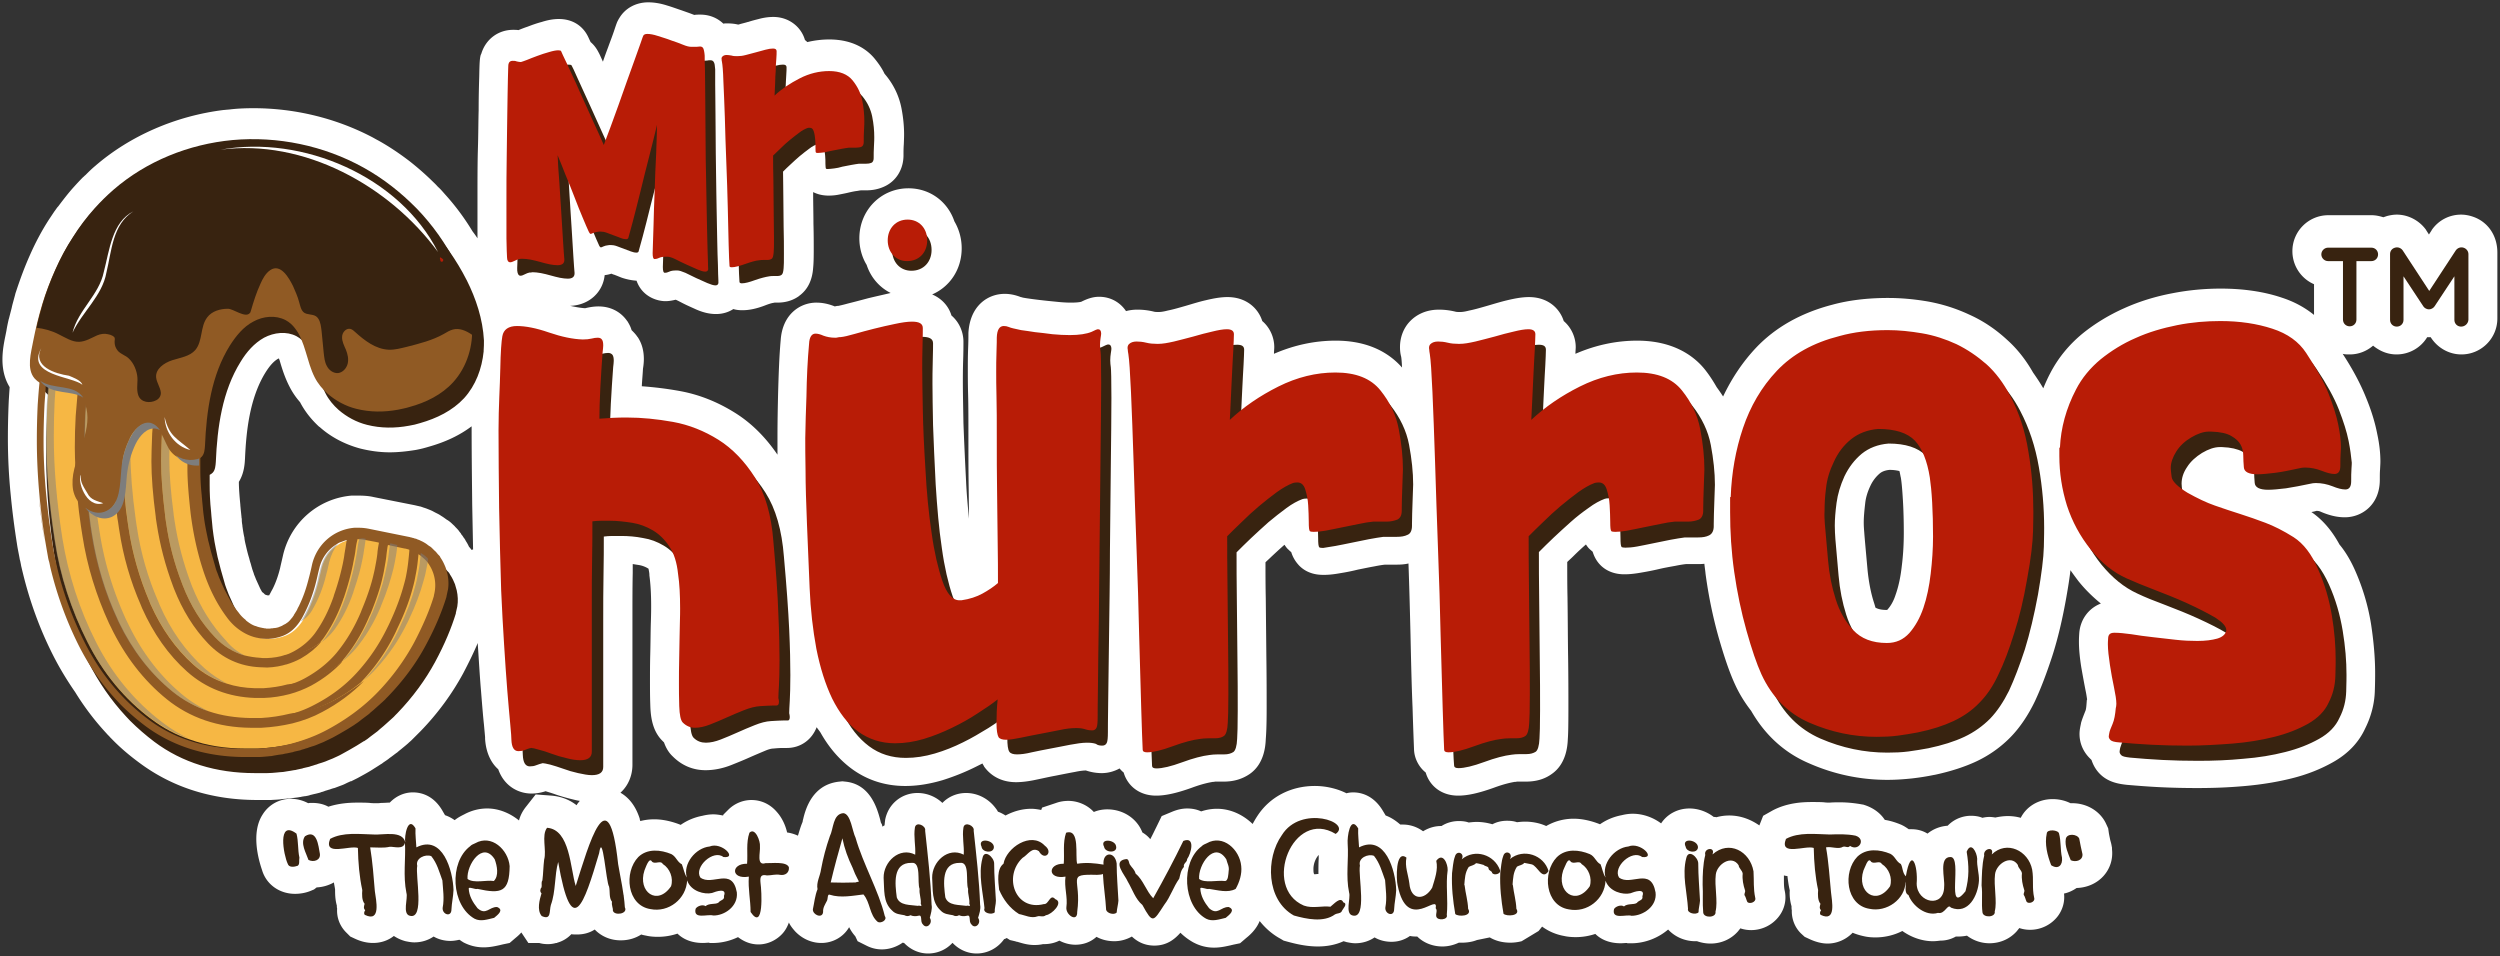 <svg xmlns="http://www.w3.org/2000/svg" width="855" height="327" fill="none"><rect width="100%" height="100%" fill="#333333" stroke="none"/><g clip-path="url(#a)"><path fill="#fff" d="m845.4 74-.3-.1c-1.1-.3-2.2-.5-3.4-.5-4 0-7.7 1.9-10 5.2l-.1.2-.9 1.4-.9-1.4-.1-.2c-2.3-3.2-6.1-5.2-10-5.2-1.1 0-2.3.2-3.4.5l-.3.1-.9.3c-1.3-.4-2.6-.7-4-.7h-14.8c-6.8 0-12.3 5.5-12.3 12.3 0 5 3 9.4 7.4 11.3v10.5c-3.1-2.5-6.7-4.5-11-5.9-6.2-2.1-13.3-3.1-20.9-3.1-5.4 0-11 .5-16.6 1.6-5.8 1.1-11.3 2.8-16.4 5.1-5.2 2.3-10.1 5.3-14.3 8.7-4.6 3.8-8.3 8.3-11 13.5-.9 1.7-1.7 3.5-2.4 5.2-1.1-1.9-2.3-3.7-3.5-5.4-2.5-4.4-5.5-8.2-9-11.3-3.8-3.5-8.1-6.4-12.8-8.5-4.5-2.1-9.2-3.6-14.2-4.5-4.7-.8-9.2-1.2-13.6-1.2-7.1 0-13.5.8-19 2.3-10.8 2.8-19.6 7.8-26.2 14.8-4.6 4.9-8.3 10.5-11.2 16.6-.7-1.1-1.4-2.1-2.2-3.2-1.2-2.1-2.5-4.1-4-6-3.6-4.5-10.6-9.9-23.2-9.9-7.1 0-14.2 1.5-21.1 4.5 0-.9.1-1.7.1-2.3 0-3.2-1.4-6.6-4.1-8.9-1.4-4.4-5.5-8.2-11.9-8.2-2.2 0-4.6.4-7.5 1.1-2.1.5-4.4 1.2-6.8 1.9-2.1.6-4.1 1.2-6.1 1.6-1.9.5-2.8.5-3 .5h-.4c-.5 0-.9 0-1.3-.1-2-.5-3.9-.7-5.7-.7-4.9 0-8 2.1-9.7 3.8-2.3 2.3-3.6 5.5-3.6 9 0 1.1.1 2.2.4 3.3.1.5.2 1.6.3 3.7-3.8-4.3-10.6-9.2-22.7-9.2-7.1 0-14.2 1.5-21.1 4.5 0-.9.1-1.6.1-2.3 0-3.2-1.4-6.6-4.1-8.9-1.4-4.4-5.5-8.2-11.9-8.2-2.2 0-4.6.4-7.5 1.1-2.2.5-4.4 1.2-6.8 1.9-2.1.6-4.1 1.2-6.1 1.6-1.9.5-2.8.5-3 .5h-.4c-.5 0-.9 0-1.3-.1-2-.5-3.9-.7-5.7-.7-1.5 0-2.8.2-3.9.5-2-3-5.3-4.9-9.2-4.9-2.3 0-4.3.8-6.1 1.7-.3.1-1.4.3-3.5.3-1.5 0-3.2-.1-5-.3q-3.15-.3-5.7-.6t-4.5-.6c-.7-.1-1.1-.2-1.3-.2l-.2-.1-.5-.1c-1.8-.7-3.6-1.1-5.5-1.1-5.8 0-11.9 4.1-12.4 13.4v.6c0 .7 0 2.2-.1 4.7-.1 2.8-.1 5.1-.1 7.2 0 2 0 4.8.1 8.7.1 3.7.1 8.5.1 14.3s0 11.7.1 18.1c0 0 .1 8.6.1 9.9-.4-4.1-.8-8.3-1-12.8-.4-7.8-.7-14.5-.9-19.9-.1-6-.2-10.5-.2-14 0-1.7 0-4.1.1-7.5.1-2.9.1-5.2.1-6.3 0-3.2-1.3-6.6-4.1-9-.9-3-3.1-5.7-6.6-7.2 6-2.6 10.1-8.5 10.1-15.8 0-3.3-.9-6.5-2.5-9.2-2.3-6.8-8.4-11.3-15.7-11.3-9.4 0-16.8 7.5-16.8 17.1 0 3.3.9 6.5 2.5 9.1 1.4 4.3 4.4 7.7 8.2 9.6-.1 0-.3.1-.4.1-2.1.5-4.4 1-7.3 1.7q-3.9 1.05-6.9 1.8c-1.8.5-2.8.7-3.2.8-.4 0-.9.1-1.3.2-2.2-.9-4.3-1.3-6.3-1.3-5.6 0-11.6 4-12.2 12.8-.5 5.5-.7 11.6-.9 18.6-.1 4.5-.2 9.3-.2 14.3v6.3c-4.1-6-8.9-10.8-14.5-14.3-5.9-3.7-12.3-6.3-19.1-7.5-4.4-.8-8.7-1.3-12.8-1.6.1-2.1.3-4 .4-6q.3-1.8.3-3.3 0-4.35-2.1-7.5l-.1-.1c-.6-.9-1.3-1.6-2-2.3-.3-1.1-.8-2-1.4-3l-.1-.1c-2.2-3.2-5.7-5-9.8-5q-2.1 0-4.5.6h-.3c-1.4-.1-3.1-.4-4.9-.8 6.4-.2 11.2-4.6 11.8-10.5.9-.1 1.7-.3 2.3-.5.2.1.5.2.7.3h.1c1.1.4 2 .8 2.8 1.1 1.8.6 3.5.9 5 1 1.9 5.4 6.9 7 9.9 7 1.1 0 2.3-.2 3.5-.5.9.4 1.8.9 2.8 1.4 1.4.7 2.8 1.3 4.1 1.9 2.5 1.1 4.7 1.6 6.9 1.6s4.2-.6 5.9-1.7c1 .3 2 .4 3.1.4 2.3 0 4.8-.5 7.9-1.7 1.8-.7 2.6-.8 2.6-.8l.5-.1h1c2.7 0 5.2-.7 7.3-2.2l.1-.1q4.35-3.15 4.8-9.6c.1-1 .2-2.4.2-5.9 0-2.7 0-5.8-.1-9.2 0-3.4-.1-6.8-.1-10.3v-.5c1.4.7 3.1 1.2 5.3 1.2 1.2 0 2.4-.1 3.8-.4 1-.2 2.1-.4 3.3-.7.9-.2 1.8-.4 2.7-.5.6-.1 1-.2 1.4-.2h1.7c2.1 0 4.1-.4 5.9-1.2 4.2-1.8 6.8-5.9 6.8-10.8v-.3c0-.8 0-2 .1-3.4.1-2.3.1-3 .1-3.5 0-2.8-.3-5.8-.9-8.9-.8-4.1-2.6-7.9-5.3-11.2-.2-.2-.3-.4-.5-.6-.8-1.7-1.9-3.3-3.1-4.8-2.5-3.2-7.3-6.9-15.8-6.9q-3.75 0-7.5.9c-.3-.3-.5-.5-.8-.7-1.3-4.6-5.6-7.9-10.8-7.9-1.5 0-3.2.2-5 .7-1.2.3-2.4.6-3.6 1h-.1c-.9.3-1.9.5-2.9.8-.2.1-.4.1-.5.1-1.3-.3-2.5-.4-3.8-.4-.4 0-.8 0-1.2.1-2.1-2-4.8-3.1-7.9-3.1-.7 0-1.3 0-2 .1h-.1c-1.5-.6-3-1.1-4.4-1.6-1.5-.5-3.1-1.1-4.8-1.6-2.5-.8-4.6-1.1-6.5-1.1-4.2 0-7.9 2-9.9 5.4l-.2.3-.2.4c-.4.7-.6 1.3-1.4 3.7-.5 1.5-1.2 3.3-2 5.5-.6 1.6-1.2 3.2-1.8 5-.8-1.8-1.3-2.9-1.5-3.2-.6-1.2-1.5-2.5-2.7-3.5-.4-.8-.7-1.5-.9-1.9-1.5-3.1-4.7-6-10-6-1.7 0-3.6.3-5.8 1-1.5.4-3 .9-4.8 1.6-1.2.4-2.2.8-3.2 1.2-.6-.1-1.2-.1-1.8-.1-5.1 0-9.4 3.2-10.9 8.2l-.1.2-.1.2c-.3 1.2-.4 2.1-.5 7.4-.1 3.2-.2 7-.2 11.6-.1 3.5-.1 7.2-.2 11.1l-.1 3.7c-.1 5-.1 10-.1 15.3v13.6c-.5-.8-1.1-1.6-1.7-2.4-2.6-4.3-5.6-8.4-9-12.2-1-1.1-1.8-2.1-2.7-2.9l-.2-.2-.1-.1c-.7-.8-1.5-1.5-2.4-2.4q-3.3-3.15-6.9-6c-3.5-2.7-7.2-5.2-11-7.3-.8-.4-1.6-.9-2.4-1.3-12.4-6.4-26.3-9.7-40.2-9.7-2.6 0-5.3.1-7.9.4-.7.1-1.3.1-2 .2h-.2c-16.4 2-32.1 8.8-44.1 19.2-1.2 1-2.2 2-3.1 2.9l-.2.2c-.3.2-.5.5-.8.7-1.2 1.2-2.2 2.3-3.2 3.4-1.8 2-3.5 4.2-5.3 6.6l-.2.2c-.4.5-.7 1-1.1 1.5L16.8 75c-2.4 3.7-4.6 7.8-6.5 12.1-1.8 4-3.4 8.3-4.9 12.9-.1.2-.1.4-.2.6v.1l-.9 3.3c-.1.4-.2.8-.3 1.3-.3 1.2-.6 2.3-.9 3.5 0 .1-.1.3-.1.3-.3 1.3-.6 2.7-.8 4l-.3 1.5C1 119-.5 126.2 3.3 132.4c-.1 1.5-.2 3-.3 4.6q-.3 6.75-.3 12.9c0 6.2.3 12.8 1 19.7.5 5.2 1.2 10.7 2.1 16.4.2 1.4.5 2.8.8 4.4l.2 1.1.1.3.3 1.5v.1c.2.8.4 1.7.6 2.5 2.4 9.9 5.9 19.5 10.5 28.5 2.2 4.3 4.7 8.4 7.4 12.3 3.2 5.2 6.8 9.9 10.7 14.1.4.5.9.9 1.3 1.4l.5.5c2.9 3 6.1 5.7 9.5 8.2 11.3 8.4 24.8 12.7 40.3 12.7h4.7c1.3-.1 2.5-.1 3.7-.3 0 0 .9-.1 1.1-.1.3 0 .7-.1 1-.1h.4l1.5-.2 1.6-.2c.4-.1.8-.1 1.1-.2.4-.1.7-.1 1.1-.2h.2c.6-.1 1.2-.2 1.7-.4.3-.1.5-.1.8-.2.4-.1.9-.2 1.3-.3l.4-.1c.4-.1.9-.2 1.3-.4.5-.1 1-.3 1.5-.5.5-.1.9-.3 1.4-.4.5-.2 1.1-.4 1.6-.5l2.4-.9c.6-.2 1.2-.5 1.8-.8.4-.2.9-.4 1.3-.6h.2l2.2-1.1c2-1.1 3.9-2.1 5.7-3.3.8-.5 1.6-1 2.5-1.6h.1l.2-.2c.8-.6 1.7-1.1 2.5-1.8.9-.6 1.7-1.3 2.6-1.9l.2-.2c.4-.3.7-.6 1-.8.7-.6 1.6-1.3 2.5-2.1.4-.4.8-.7 1.2-1.1l1.2-1.2.6-.6.3-.3.7-.7.3-.3c5.9-6.1 10.7-12.7 14.5-19.7 1.9-3.6 3.6-7.1 5-10.4v.4c.4 5.9.7 11.3 1.1 15.9.4 5 .7 8.7 1 11.5.3 3.3.4 4.3.4 4.5v.5c.3 4.8 2.1 8.3 4.5 10.4 2 5.7 6.8 8.3 11.4 8.3 1.6 0 3.3-.3 4.8-.8.9.3 2 .6 3.1 1 2 .7 4.1 1.3 6.2 1.8.8.2 1.6.4 2.4.5-.4.5-.8.9-1.1 1.5-2.3-1.8-5.1-3-8.7-3.3l-5.3-.4-3.3 4.2c-1.2 1.5-2 3.1-2.4 4.7-3.1-2.5-6.9-4.1-10.9-4.1-2.7 0-5.4.7-7.8 2-1 .5-2.2 1.1-3.3 2-1-.7-2.1-1.3-3.3-1.7l-.7-1.2c-3.2-5.8-7.8-6.6-10.3-6.6-3 0-5.8 1.3-7.9 3.5-.9 0-1.8.1-2.6.1-.5 0-1 .1-1.4.1h-.6c-.8 0-1.6 0-2.3-.1-1.3-.1-2.7-.1-4.2-.1-2.6 0-6.2.2-9.9 1.4-1.8-1-3.8-1.3-5.5-1.3-.5 0-1 0-1.4.1-1.9-1-3.9-1.5-5.9-1.5-4 0-7.6 2-9.7 5.4-4 6.2-1.4 15.4-.2 18.9 1.4 4.9 5.9 8.2 11.3 8.2 2.2 0 4.1-.5 5.3-1l1.2-.5.9-.7c2.1-.1 4.1-.7 5.9-1.7.1.8.3 1.6.4 2.4 0 1.4 0 3.4.6 5.5 0 .4 0 .7.1 1-.2 3.1.9 6.1 3.3 8.4l1.2 1.2 1.5.7q3.15 1.5 6.3 1.5c2.6 0 5.1-.8 7.1-2.4 1.2.8 2.5 1.4 4 1.8 1 .2 2 .4 3 .4 2.4 0 4.7-.7 6.6-2 1.7 1 3.7 1.5 5.8 1.5 1 0 2.1-.2 3-.4.4.2.7.5 1.1.7l.3.2c2.1 1.1 4.4 1.7 6.9 1.7 2.3 0 4.3-.5 5.7-.8.3-.1.5-.1.8-.2l2.4-.5 2.1-1.8c.5-.4 1.2-1 1.9-1.8l2.4 3.6h3.7c1 .3 2 .4 3 .4.3 0 1.4 0 2.8-.4h.3l.1-.1c1.5-.4 3.3-1.3 4.8-2.9.6.1 1.2.1 1.9.1 2.4 0 4.4-.6 6.1-1.7 2.2 2.3 5.3 3.7 8.9 3.7 2.6 0 5-.7 7-2 .6.2 1.2.3 1.7.4 1.3.3 2.7.4 4 .4 2.4 0 4.6-.4 6.7-1.1 1.7 1.7 4.5 3.2 8.7 3.2.8 0 1.5-.1 2.1-.1l.2.1h1.7c2.8-.1 5.5-.8 8-2 2.1 1.6 4.4 2.5 7 2.5 3.1 0 6.1-1.4 8.2-3.7 1-1.1 1.7-2.4 2.2-3.8.5 1.1 1.3 2.1 2.2 3.1 2.4 2.5 5.6 3.9 8.9 3.9 4 0 7.6-2.1 9.5-5.4.5 1 1.2 2.1 2.1 3.1l.8 1.7 2.8 1.4c1.7.9 3.5 1.4 5.5 1.4 2.6 0 5.1-.9 7.1-2.3.2 0 .3.1.5.1 2.2 2.3 5.1 3.6 8.2 3.6 3.2 0 6.2-1.3 8.3-3.6h.1c2.2 2.3 5.1 3.6 8.2 3.6 3.7 0 7.2-1.8 9.4-4.9.3-.1.6-.2.9-.4l1.1.7 1.7.4c.1 0 .5.2.8.2 1.4.4 3.4 1.1 5.9 1.1 1 0 2-.1 2.9-.3h.3c2.2 0 3.9-.5 5.3-1.2 1.7.9 3.6 1.4 5.5 1.4 2.7 0 5.2-.9 7.2-2.7 1.8 1 3.9 1.5 6.1 1.5s4.2-.6 6-1.6c1.9 1.8 4.4 3.1 7.7 3.1 4.1 0 6.8-2 8.9-4.4 1.3 1.3 2.8 2.4 4.4 3.3l.2.1c2.1 1.1 4.4 1.7 6.9 1.7 2.3 0 4.3-.5 5.7-.8.3-.1.5-.1.8-.2l2.4-.5 2.1-1.8c1-.8 3.4-2.8 4.6-5.8 2 2.5 4.4 4.6 7.2 6.1l1 .6 1.1.3c2.9.8 6.6 1.7 10.6 1.7 3.2 0 6.2-.6 8.8-1.8.3.1.7.2 1 .3 1 .2 2 .4 3 .4 2.4 0 4.7-.7 6.6-2 1.7 1 3.7 1.5 5.8 1.5 2.3 0 4.5-.7 6.3-2 .9.2 1.8.2 2.4.2h.1c2.1 2.1 5.2 3.4 8.6 3.4 2 0 3.9-.5 5.6-1.3h1.1c1.8 0 3.6-.3 5.1-.9l4.4-.9c2 1.2 4.4 1.8 7 1.8a16 16 0 0 0 3.9-.5l5.8-3.5 1.2-1.5c2.2 1.6 4.7 2.7 7.5 3.2 1.3.3 2.7.4 4 .4 2.4 0 4.6-.4 6.7-1.1 1.7 1.7 4.5 3.2 8.7 3.2.8 0 1.5-.1 2.1-.1l.2.1h1.7c4.4-.1 8.8-1.8 12.2-4.7 2.3 2.5 5.7 4 9.3 4h.6c1.4.5 3 .8 4.6.8 3.8 0 7.2-1.6 9.5-4.3.2-.3.5-.6.7-.9 1.2.4 2.4.6 3.7.6 3.8 0 7.3-1.8 9.5-4.7 2-2.6 2.7-5.9 1.9-9.1-.2-1.2-.2-2.3-.2-3.9v-1c.4.1.8.2 1.2.2.2 1.6.4 3.2.8 4.9-.1 1.4 0 3.4.6 5.4 0 .5 0 1 .1 1.4-.1 2.9 1 5.9 3.2 8l1.2 1.1 1.5.7c2.1 1 4.3 1.6 6.3 1.6 3.3 0 6.4-1.4 8.6-3.7q1.8.75 3.9 1.2c1.3.3 2.6.4 3.9.4 3.3 0 6.5-.8 9.2-2.2 3.1 2.2 6.8 3.5 10.5 3.5.8 0 1.7-.1 2.5-.2 2.1 0 3.9-.6 5.3-1.4h.8q1.5 0 3-.3c2.1 1.6 4.8 2.6 7.7 2.6 3.8 0 7.2-1.6 9.5-4.3.2-.3.5-.6.7-.9 1.2.4 2.4.6 3.7.6 3.8 0 7.3-1.8 9.5-4.7 1.7-2.3 2.4-5 2.1-7.7 1.5-.3 3-1 4.3-1.9 3.5-.1 6.8-1.5 9.1-4s3.4-5.8 3-9.3v-.5l-.1-.5c-.1-.7-.3-1.4-.5-2.1-.2-1-.4-1.9-.5-2.6l-.2-1.4-.6-1.3c-1.9-4.4-6.5-7.3-11.7-7.3h-.6c-1.8-.9-3.9-1.4-6.1-1.4-4.9 0-9 2.6-10.9 6.4-1.4-.4-2.9-.6-4.4-.6-1.4 0-2.9.2-4.3.5-.6-.1-1.3-.2-2-.2q-1.2 0-2.4.3c-1.2-.5-2.5-.7-4-.7-1.3 0-4.9.3-7.9 3.4q-3.9.3-6.9 2.7c-1.6-1-3.5-1.5-5.4-1.5h-1c-.6-.4-1.3-.9-2.1-1.3l-.2-.1-.2-.1c-1.9-.8-3.8-1.4-5.7-1.7-1.5-2.3-3.8-4-6.7-5l-.6-.2-.6-.1c-2.2-.4-4.8-.7-7.5-.7-1.1 0-2.2 0-3.4.1-.6 0-1.3 0-1.9-.1-1.3-.1-2.7-.1-4.2-.1-3.5 0-8.6.3-13.5 2.9L603 279l-1.3 3.3c-3-2.1-6.5-3.4-10.3-3.4-1.5 0-3 .2-4.4.6-.3-.1-.6-.1-.9-.1-2.3-1.8-5.3-2.9-8.3-2.9-4 0-7.6 1.9-9.7 5.1-2.8-2.1-6.3-3.3-9.7-3.3-1.3 0-2.6.2-3.8.5-2.6.5-5.1 1.5-7.4 3.1-3-1.2-6.1-1.9-9-1.9-3.4 0-6.6.9-9.4 2.5-2.2-1-4.7-1.5-7.3-1.5-.9 0-1.8.1-2.7.2-1.1-.4-2.3-.5-3.4-.5-1.8 0-3.5.4-5 1.2-1.7-.5-3.5-.8-5.4-.8-.9 0-1.8.1-2.7.2-1.1-.4-2.3-.5-3.4-.5-2.1 0-4.2.6-5.9 1.7h-.2c-1.4 0-3.7.3-6.1 1.8-2.6-1.9-5.2-2.3-6.9-2.3h-.9c-1.5-1.3-3.1-2.4-5-3.1l-.9-1.5c-3.3-5.6-7.8-6.4-10.2-6.4-.8 0-1.6.1-2.3.3-3.4-1.7-7.3-2.5-10.8-2.5-8.3 0-15.5 3.8-19.7 10.3-.6.9-1.1 1.8-1.6 2.7-3.3-3.2-7.6-5.2-12.2-5.2q-2.7 0-5.4.9c-1.5-.7-3.1-1-4.8-1s-3.4.4-5.1 1.1l-3.6 1.5-1.7 3.5c-.7 1.4-1.4 2.9-2.2 4.4-.8-1-1.7-1.7-2.7-2.3-1.8-4.7-6.5-7.9-12-7.9-1.6 0-3.2.3-4.6.9-2.5-2.7-5.9-3.8-8.7-3.8-1.4 0-2.8.2-4.2.7l-4.8 1.6-.3.8c-1.1-.2-2.2-.4-3.4-.4-3 0-6 .8-8.8 2.3-.8-.5-1.7-1-2.6-1.3-.3-.6-.7-1.1-1.1-1.6-2.4-3-6-4.8-9.8-4.8-3.2 0-6.1 1.3-8.1 3.4-2.3-2.2-5.4-3.4-8.5-3.4-5.5 0-10.1 3.8-11.1 9.3v.2c-.1.5-.1 1.1-.2 1.6-.3.1-.5.3-.7.4l-.2-.8-.3-.5c-.1-.3-.2-.8-.3-1.2-1-3.6-3.3-12.1-12-12.9l-.9-.1-.9.1c-6.4.6-10.7 4.9-12.5 12.8-.1.3-.2.8-.2 1l-.1.2-.2.5c-.5 1.3-.9 2.7-1.3 4-1.1-.5-2.3-.9-3.7-1.1-.6-2.6-1.8-5.1-3.5-7-2.3-2.7-5.4-4.1-8.7-4.1-2.9 0-5.8 1.2-7.9 3.3l-1.7 1.7-.1.3c-1.1-.2-2.2-.4-3.3-.4-1.3 0-2.6.2-3.8.5-2.6.5-5.1 1.5-7.4 3.1-3-1.2-6.1-1.9-9-1.9q-2.55 0-4.8.6c-.1-.3-.2-.5-.2-.8-1.6-5-4.2-7.5-6.6-8.9 2.8-2.5 4.1-6.1 4.1-9.5v-50.1c0-5.8 0-10.9.1-15.5v-3.1c.6.1 1.2.2 1.9.3 1.3.2 2.4.6 3.5 1.3.1.6.3 1.4.3 2.1v.2q.6 4.35.6 10.5c0 .7 0 2.6-.1 5.5-.1 3.2-.1 6.7-.2 10.6s-.1 7.1-.1 9.5c0 2.3 0 5 .1 8 .1 4.2.7 9 4.1 12.4l.6.6c.6 1.7 1.5 3.4 3 4.8 3.1 3.1 6.9 4.7 11.2 4.7 2.9 0 5.9-.6 8.9-1.8 2-.8 4-1.6 6-2.5 1.8-.8 3.7-1.6 5.6-2.4 1.2-.5 2.1-.7 2.6-.7 2.1-.2 3-.2 3.4-.2h1.3c4.8 0 8.6-2.9 10.2-7.1.4.6.9 1.2 1.3 1.8 2.8 5 6.3 9.1 10.4 12.2 5.3 4 11.6 6.1 18.6 6.1 4.2 0 8.4-.7 12.8-2 3.8-1.2 7.6-2.7 11.2-4.5l2.4-1.2c.1.2.2.4.4.7l.2.4.3.4c1.4 1.8 4.6 4.9 10.6 4.9 2 0 4.4-.3 7.1-.9 2-.4 4.1-.9 6.3-1.3 0 0 5-1 6.7-1.3 1.9-.4 3.1-.5 3.7-.5h.1q2.7.9 5.4.9c2.2 0 4.3-.6 6.1-1.6.4.5.9 1 1.4 1.4 1.2 4.2 5 7.9 11.1 7.9 3.3 0 7.2-.9 12.2-2.7 3.8-1.4 6-1.8 7.2-2h.4l.3-.1h3.1c3.4 0 6.3-.9 8.8-2.6 4.9-3.4 5.4-9.4 5.5-11.9.1-1.3.3-3.8.3-10.5 0-4.9 0-10.7-.1-17.7l-.2-19.9c-.1-4.9-.1-9-.1-12.4.6-.6 1.3-1.2 2-1.9 1.4-1.3 2.9-2.7 4.5-4.1.4.6.8 1.2 1.4 1.7.3.3.6.6.9.8.5 1.6 1.3 3.1 2.7 4.6 3.1 3.2 7.1 3.2 8.5 3.2 1.7 0 3.5-.2 5.7-.6 1.9-.3 3.9-.7 5.9-1.2 2-.4 3.9-.8 5.6-1.1 1.5-.3 2.7-.5 3.7-.6h4c1.4 0 2.8-.1 4-.4.3 8.1.5 16.3.7 24.5.2 9.5.4 17.9.7 24.8.2 6.7.4 11.7.5 14.3.1 2.9 1.5 5.9 4 7.9 1.2 4.2 5 7.9 11.1 7.9 3.3 0 7.2-.9 12.2-2.7 3.8-1.4 6-1.8 7.1-2h.4l.4-.1h3.1c3.4 0 6.3-.8 8.8-2.6 4.9-3.4 5.4-9.4 5.5-11.9.1-1.2.2-3.7.2-10.5 0-5 0-10.8-.1-17.7-.1-6.4-.1-12.9-.2-19.5v-.5c-.1-4.4-.1-8.5-.1-12.4.6-.6 1.3-1.2 2-1.9 1.4-1.4 2.9-2.8 4.4-4.1.4.6.8 1.2 1.4 1.7.3.3.6.5.9.8.5 1.6 1.3 3.2 2.7 4.6l.1.1.1.1c3.1 2.9 6.9 2.9 8.1 2.9q2.4 0 5.7-.6c1.8-.3 3.9-.7 6-1.2 1.7-.4 3.4-.7 5.6-1.1 1.5-.3 2.7-.5 3.7-.6h4c.8 0 1.5 0 2.2-.1.1 1.1.3 2.3.4 3.4 1 7.5 2.5 14.7 4.4 21.5 2 7 3.8 12.3 5.7 16.4 1.5 3.3 3.4 6.3 5.5 9 4.7 8.2 11.3 14.3 19.7 17.9 8.6 3.8 17.6 5.7 26.9 5.7 2.9 0 5.7-.2 8.5-.5q3.9-.45 7.5-1.2h.1c5.6-1.2 10.5-2.8 14.5-4.7 4.4-2.1 8.3-4.9 11.6-8.3 3.2-3.3 6-7.5 8.3-12.3 2-4.3 3.9-9.3 5.9-15.4 1.9-5.9 3.5-12.7 4.8-20.1.6-3.4 1.1-6.5 1.4-9.2.9 1.3 1.8 2.5 2.7 3.7 2.4 3 5 5.5 7.7 7.7-4.2 1.6-7.1 5.5-7.4 10.3-.1 1.6-.1 2.2-.1 2.8 0 2.6.3 5.5.8 8.7.5 2.8 1 5.6 1.5 8.1.3 1.4.4 2.4.5 2.9l-.1.2-.1 1.3c-.1 1.6-.3 2.2-.3 2.2-.8 2-1.3 3.3-1.6 4.4v.1c-.2 1-.5 2.2-.5 3.6 0 3.1 1.2 6 3.5 8.3l.6.6c.6 1.8 1.5 3.4 2.9 4.8 2.8 2.8 6.4 3.4 9.2 3.7 3.5.3 7.2.6 11.3.8s8.4.3 12.8.3c5.4 0 10.8-.2 16.3-.7 5.7-.5 11.1-1.4 15.9-2.6 5.3-1.3 10-3.2 14.1-5.5 5.2-2.9 8.9-6.8 11.1-11.6 2.1-4.2 3.2-8.6 3.3-13 .1-2.7.1-4.9.1-6 0-5.2-.5-10.8-1.4-16.7-1-6.2-2.8-12.3-5.4-18.2-1.5-3.4-3.3-6.5-5.4-9q-3.9-7.2-9.6-11.1c.6-.1 1.1-.2 1.7-.4q.9 0 1.5.3c3 1.3 5.7 1.9 8.2 1.9 6 0 12-4.4 12-12.8 0-1.5 0-2.7.1-3.7v-.2c.1-1.7.1-2 .1-2.4 0-2.7-.3-5.8-1.1-9.5-.7-3.6-1.9-7.7-3.8-12.3-1.8-4.5-4.4-9.5-8-15 .8.2 1.6.2 2.4.2 3 0 5.8-1.1 8-3 2.2 1.8 4.9 3 8 3 4.5 0 8.4-2.4 10.5-5.9h1.2c2.2 3.5 6.1 5.9 10.5 5.9 6.8 0 12.3-5.5 12.3-12.3V86.4c0-6.1-3.5-10.8-8.7-12.4M640.9 206.1c-1.1-3.4-1.8-7.2-2.2-11.2-.4-4.5-.8-8.7-1.1-12.4v-.1c-.1-1.2-.2-2.4-.2-3.7 0-1.8.2-4 .5-6.6q.3-2.85 1.8-6c.8-1.7 1.9-3.1 3.2-4.2.5-.4 1.4-1 3.3-1.2 1.5 0 2.6.2 3.4.4.2.7.3 1.5.5 2.3.3 1.8.5 4.4.7 7.7.2 3.4.3 7.2.3 11.1 0 3.7-.2 7.6-.7 11.5-.4 3.6-1.1 6.9-2.1 9.7-.7 2.2-1.7 3.9-2.8 5.1l-.1.1h-.2c-2.2 0-3.3-.5-3.8-.8-.1-.4-.3-1.1-.5-1.7m-479.6-18-.2-.3c-.2-.2-.4-.5-.6-.7l-.1-.1c-.3-.7-.7-1.4-1.1-2l-.1-.2-.1-.2c-.2-.3-.3-.5-.5-.7-.2-.3-.4-.7-.8-1.1l-.1-.2-.1-.2c-.2-.2-.3-.4-.5-.6l-.2-.3c-.4-.5-.8-.9-1.2-1.3-.3-.4-.7-.7-1-1-.5-.5-1-.9-1.6-1.3l-.2-.1c-.6-.4-1.2-.9-1.9-1.3l-.3-.2c-.7-.5-1.5-.8-2.2-1.2-.4-.2-.7-.4-1-.5l-.2-.1-1.5-.6-.6-.2c-.4-.1-.8-.3-1.2-.4-.2-.1-.5-.1-.8-.2-.5-.1-.9-.2-1.3-.3l-14.1-2.8c-1.7-.4-3.5-.5-5.3-.5h-2.3c-11.4 1-20.8 9.2-23.4 20.4-.4 1.8-.8 3.4-1 4.4-.6 2.4-1.4 4.8-2.5 7l-.6 1.1c-.2.4-.4.8-.6 1.1v.1h-.7l-.3-.1-.3-.1c-.1 0-.2-.1-.2-.1l-.5-.5-.3-.2-.2-.2c-.2-.4-.4-.7-.6-1.1l-1.5-3.3c-.2-.6-.5-1.2-.7-1.8v-.1c-.2-.5-.4-1.1-.6-1.7v-.1c-.2-.5-.3-1.1-.5-1.7l-.1-.3c-.2-.6-.3-1.2-.5-1.8-.4-1.3-.7-2.6-1-3.9-.2-.8-.4-1.7-.5-2.5v-.2c-.3-1.2-.5-2.6-.7-4v-.2c-.1-.6-.2-1.2-.2-1.9v-.2c0-.3-.1-.5-.1-.7v-.1c-.1-1-.2-2-.3-2.9v-.1s-.1-.9-.1-1.2c-.3-3.1-.5-5.7-.5-7.8 1.9-3.1 2-6.4 2.1-8 .4-9 1.5-20.5 7-29.4 1.5-2.4 2.9-3.9 4.3-4.7.1 0 .2-.1.3-.1.1.2.1.4.2.5.8 2.8 1.8 6 3.4 9.1.9 1.8 2.1 3.6 3.5 5.2 0 0 0 .1.1.1 1.6 3.1 3.8 5.9 6.5 8.4l.3.2c3.8 3.4 8.6 5.9 13.8 7.3 3.2.8 6.6 1.3 10.1 1.3 2.8 0 5.7-.3 8.8-.8 1.7-.3 3.2-.7 4.5-1.1 5.7-1.6 10.6-3.9 14.7-7 0 8.4.1 17.4.2 26.7.1 5.2.2 10.4.3 15.5l-.1-.1zM451 292.4v1.2c-.1 1.7-.1 3.4-.1 5.3-.5 0-.9.1-1.4.1q-.3-.3-.3-1.5c-.1-2.3 1-4.3 1.8-5.1"/><path fill="#382310" d="M102.4 293.3c-.6-2.7-.3-5.6-1-8.2-6.7-5-4.4 7.4-3 10.3.4 1.4 2.3 1.1 3.4.7.8-.5.4-1.8.6-2.8M109.4 292c-.5-2.7-1-8.6-5.1-6-1.7 2.4.4 5.7 1.2 8.1 1.8.9 4.2.1 3.9-2.1M155.1 304.4c-.2-6.6-3.7-19.2-12.7-14.6-.1-2.2-.4-4.1-.3-6.5-2.6-4.6-3.9 2.8-3.5 4.8-.9-4.2-7.5-2.5-10.7-2.7-4.9-.1-10.6-.9-15 1.5-2.4 6.1 6.7 2.1 9.5 3.1.1 5 .5 9.8 1.5 14.4-.1 1.4-.2 3.5.8 4.7-.2.8-.5 1.5.2 2.2-.3.4-.6 1.2-.1 1.6 5.6 2.7 3.8-5.1 3.4-8.1-.4-5-.8-10.1-1.6-15 2.5 0 4.5.3 6.7-.2 1.5-.1 4.7 1.1 5.2-1.4.3 5.6-.7 11.3.5 17.2.6 1.8-1.5 7.2 1.2 7.8 5.1 1.3 1.8-13.6 2.5-17.1-.7-2.6 2.8-4.1 4.8-3.3 2 2.5 2.7 5.3 3.8 8.3.2 3.1.7 6.2.1 9.3-.3 2.3 3 3.5 3 .6.1-2.3.6-4.2.7-6.6"/><path fill="#382310" d="M174.3 296.2c-.5-5.6-6.2-11-11.8-7.8-.5.2-1.4.6-1.7 1-7.3 5.5-6.5 20.3 1.5 24.8 2.1 1.1 4.5.2 6.7-.3 1.2-1 3.5-2.7 1-3.7-2.7-.1-3.8 3-6.7.4-1.6-2-2.9-4.2-3-6.8.3-.6 2.2.5 3 .2 8.2 1.8 10.9 1.1 11-7.8m-14.4 4.4c-.4-4.8 5.2-13.2 9.3-6.7.8 2.2 1.5 5.6-.3 7.4-2.6-.4-6.9.9-9-.7M213.7 310.3c-.3-5-1.5-10-2.3-14.8-3.3-30.8-10.1-6.4-14.5 7.5-1.9-6-1.9-19.3-9.8-19.9-2 2.6-.1 7.6-1 10.9-.3 2.4-.3 4.8-.6 7.1-.5.7-.1 1.6-.3 2.4-.5.5-.6 1.5 0 2-.7 2.3-1.6 5.7 0 7.7l.1.1c3.3 1.5 2.5-1.7 3.1-3.8 1.7-4.6 1.2-10.1 2.5-14.7 4.7 27 8.8 14.6 14-3 1.2-7.9 2.4 10.1 3.4 11.4.4 1.7-.1 3.8 1 5.2-.2 1.3.4 2.1.3 3 .4 1.9 5.3 1.2 4.1-1.1m-.4-4.2c.1.1.1.2.1.2-.1-.1-.1-.1-.1-.2M252 305.2c-1.6-8.9-8.5-2-12.5-5.1-2.2-3.6 4.5-9.7 7.9-7 5 .6-.6-5.3-4.7-3.6-4.9.5-9.2 6-7.8 10.6-.9-1.4-1.1-3-1.7-4.5-1.7-.9-1.9-2.6-3.6-3.5-3.6-1.5-8.2-2-11.3 1-5 5.2-3.9 16.5 4.1 17.8 6.3 1.3 12.3-3.5 12.6-9.8 1.3 3.8 6 4.9 8.5 4.3 1.3-.5 5.2-1.9 4.1 1 .3 1.5-1.2 1.3-1.9 2.3-1 .7-3.2.1-4.4 1.2-1-.7-2.9 0-3.4.9-.9 3.8 4.2 1.7 6 2.3 3.8.1 8.6-3.1 8.1-7.9m-29-10.5c1.1 1 2.9-.6 3.7.8 2.4 1.5 3.7 4.8 2.8 7.6-4.7 6.9-11.5 1.9-9.1-5.4.4-.9 1.6-4.8 2.6-3m17.9 6.5-.1-.1s.1 0 .1.1"/><path fill="#382310" d="M269.8 296.6c-.8-2.1-6-1.3-8-1.4-3.2 1-1.7-3.7-1.9-5.8.2-1.6-1.6-6.6-3.6-4.6-1.2 3.5-.5 7.1-.8 10.6-5.6-.1-5.6 5.5.6 4.4-.3 4.3.6 8 .6 12.1 4.6 6.8 3.8-7.2 3.4-9.9-.2-2 0-3.1 2.2-2.6 1.6 0 2.9-.5 4.5-.2 1.8.3 3.2-.8 3-2.6M302.6 313.3c-2.1-8.7-7.4-17.7-10-26.8-1.1-2.1-1.6-8.2-4.2-8.4-3.6.3-3.3 5.3-4.6 7.9-1.3 3.7-2.3 7.5-3 11.3-.3 2.3-1.7 4.5-1.2 6.8-.9 2.2-1.1 4.6-1.6 6.9-.1 1.9 3.3 3.3 3.5.9-.1-1.5.7-2.6 1.3-3.8.4-.6.1-2.5 1-2.1 3.7 1.2 8 .3 11.5-.1 2.4 2.8 2 7 4.9 9.4 1 .6 3.4-.6 2.4-2m-10-11.5c-2.9.1-5.7.1-8.5 0 1.2-5.1 2.6-10.2 4-15.1.7 3.5 1.9 6.8 3.5 10.1.5 1.4 1.1 2.7 1.8 4 .7 1.1.1.6-.8 1m-11-7.8v.2zm-.2.9-.2.2zM318.6 309.4c-.3-8.4-1.3-16.9-2.2-25.3.4-1.7-3.1-3.3-3.5-1.1-.5 3.1.3 6.3.1 9.3-5.4-2.8-10.9 2.5-10.8 7.9.3 4-.3 8.3 2.9 11.2 1.2 1.3 2.7 1.3 4.2 1.6q1.05.6 2.1 0c.8.4 1.8.4 2.6.2 1.7-.5.5 1.8 1.6 2.9 1.3 1.9 3.6-.4 2.4-2.2.3-1.3.9-3 .6-4.5m-4.7.4c-2.5-.4-6.2 0-7.2-2.9-.6-4.6-1.5-11.9 5-11.8 3.5-.5 1.9 6.7 2.8 8.9-.2 1.8.6 3.3.4 5.1.7 1.3-.4.4-1 .7m-5.7-1c.1 0 .1.1.2.1 0 0-.1-.1-.2-.1m.5-17c-.1 0-.1.1-.2.1 0 0 .1-.1.2-.1M335.2 309.4c-.3-8.4-1.3-16.9-2.2-25.3.4-1.7-3.1-3.3-3.5-1.1-.5 3.1.3 6.3.1 9.3-5.4-2.8-10.9 2.5-10.8 7.9.3 4-.3 8.3 2.9 11.2 1.2 1.3 2.7 1.3 4.2 1.6q1.05.6 2.1 0c.8.4 1.8.4 2.6.2 1.7-.5.5 1.8 1.6 2.9 1.3 1.9 3.6-.4 2.3-2.2.4-1.3 1-3 .7-4.5m-4.7.4c-2.5-.4-6.2 0-7.2-2.9-.6-4.6-1.5-11.9 5-11.8 3.5-.5 1.9 6.7 2.8 8.9-.2 1.8.6 3.3.4 5.1.7 1.3-.4.4-1 .7M335.7 289.6c.2 1.9 3.9 2.4 4.2.3.3-2.7-5.8-3.6-4.2-.3"/><path fill="#382310" d="M340.6 308c-.2-4.2-.6-8.4-.6-12.7 0-2.1-3.4-5.1-4-1.8-1.5 5.6.2 11.8.7 17.1-.7 1.7 2.6 2.4 3.5 1.4-.1-1.3.4-2.6.4-4M360.9 307.5c-1.8-2-2.2 1.9-3.9 1.7-9.8 2.5-14-9.5-7.3-15.8 1.9-1.1 3.2-3.9 5.6-2.3 1.9 3.5 5.1.4 2-1.9-4.7-5-13.2.8-14.1 6.2-2.4 1.8-1.8 6.1-1.5 8.9 1.4 3.3 3.6 6.3 6.8 8.3 2.1.4 4.2 1.6 6.3.8.9-.3 1.9.4 2.9-.4 2-.2 6.2-4.4 3.2-5.5"/><path fill="#382310" d="M382.5 308c-.2-4.2-.6-8.4-.6-12.7-.6-4.3-4.9-4-4.5.4-2.9-.5-6-.8-9-.3-.8-2.4 1.1-12.2-3.8-10.6-1.2 3.5-.5 7.1-.8 10.6-5.6-.1-5.6 5.5.6 4.4-.5 3.7.8 6.9.3 10.5-.3 2.6 3.8 5.3 3.7 1.6 1.6-11.7-4.1-13 6.8-12.7.7-.1 1.4 0 2-.3.2 4.3.9 8.3 1.1 12.3.4 1.2 2.7 1.8 3.6.9.1-1.4.5-2.7.6-4.1"/><path fill="#382310" d="M377.6 289.6c.3 2.1 4.7 2.3 4.1-.2-.3-2.3-5.7-2.8-4.1.2M406 293.8c1.4-1.9 2.9-7.9-1.3-6.2-3.1 6.4-6.6 13-10.3 19.6-2.4-2.4-3.4-6.3-6-8.4-.5-1.6-1.2-1.9-1.9-3-.5-.6-.3-2-1.3-2-5.1.6-.4 5.5.5 7.7 1.6 2.7 2.6 6 5 8 3.6 6.6 3.7 5.7 7.5-.1 2.1-2.7 3.1-6.1 5.1-8.9.4-1.5.5-2.8 1.6-4-.3-1.3 1.1-1.5 1.1-2.7M424.5 296.2c-.5-5.6-6.2-11-11.8-7.8-.5.2-1.4.6-1.7 1-7.3 5.4-6.5 20.4 1.5 24.8 2.1 1.1 4.5.2 6.7-.3 1.2-1 3.5-2.7 1-3.7-2.7-.1-3.8 3-6.7.4-1.6-2-2.9-4.2-3-6.8.3-.6 2.2.5 3 .2 2.9.4 6.4 1.5 9.1 0 1.3-2.3 2.2-5.1 1.9-7.8m-14.4 4.4c-.4-4.8 5.2-13.2 9.3-6.7.3 1.3 1.1 2.5.8 4-.1.9-.1 3.6-1.4 3.4-2.6-.3-6.8.8-8.7-.7M459.4 308.6c-.9-2.2-3.3.7-4.4 1.5-2.8-.4-6.1.7-9.1-.4-14.4-6.2-3.7-33.4 10.9-24.5 5.8-4-11.9-10.1-18.4.4-5.6 7.9-5.4 22.2 4.1 27.5 4.3 1.2 10.2 2.5 14.1-.4.7-.4 1.6-.2 2.2-.9.3-.9 2.4-2.7.6-3.2M477.5 304.4c-.2-6.6-3.7-19.2-12.7-14.6-.1-2.2-.4-4.1-.3-6.5-2.8-4.7-3.8 3.1-3.6 5.2.4 5.5-.7 11.1.5 16.8.6 1.8-1.5 7.2 1.2 7.8 5.1 1.3 1.8-13.6 2.5-17.1-.7-2.6 2.8-4.1 4.8-3.3 2 2.5 2.7 5.3 3.8 8.3.2 3.1.7 6.2.1 9.3-.3 2.3 3 3.5 3 .6.1-2.2.6-4.1.7-6.5M495.1 297.6c.1-2.1-1.6-6.3-3.9-3.2.7 3-.5 6.2-1.4 9.2-2.6 4.4-7.3 4.4-7.8-1.5-.4-3.1-1.6-5.7-1-8.8-3.8-2.9-3.5 7.6-3 9.5 3.3 16.5 14.1 2.2 13 7.8.7.8 0 1.8.2 2.8.3 1.6 4.2 1.2 3.6-.5.5-5.1-.4-10.4.3-15.3m-.5-1.9c0-.1.1-.1.1-.2 0 0 0 .1-.1.2M513 297.6c-1.9-5.3-8.6-7.5-13.1-3.7 1.2-2.1-1.7-3.3-2.3-1-.7 1.9-.7 3.8-1 5.7-.2 4.8.3 9.4 1.1 14 1 1 6 .8 4.4-1.8-.1-2.8-.9-5.3-1.2-8 0-.1-.1-.1-.1-.2.2-2.2.2-4.1 1.5-6.1.8-.5 1.8-.5 2.5-1.3.9.1 1.8.4 2.6.6.6.6 1.7.4 1.7 1.3.1.7 1.1.7 1.2 1.4.6 1.1 3.2.3 2.7-.9m-15.2 14.8q-.15 0 0 0c-.1-.1 0-.1 0 0"/><path fill="#382310" d="M529.6 297.9c-1.6-5.5-8.6-7.9-13.2-4.1 1.2-2.1-1.7-3.3-2.3-1-.7 1.9-.7 3.8-1 5.7-.2 4.8.3 9.4 1.1 14 1 1 6 .8 4.4-1.7-.1-2.8-.9-5.4-1.2-8.1 0-.1-.1-.1-.1-.2.2-2.2.2-4.1 1.5-6.1.8-.5 1.9-.5 2.5-1.3.8.1 1.7.4 2.5.5 2.1.5 3.6 5.7 5.8 2.3m-15.8 12.5c0 .1.1.2.1.2-.1 0-.1-.1-.1-.2m.5 2c0-.1.1-.1 0 0"/><path fill="#382310" d="M566.2 305.2c-1.6-8.9-8.5-2-12.5-5.1-2.2-3.6 4.5-9.7 7.9-7 5 .6-.6-5.3-4.7-3.6-4.9.5-9.2 6-7.8 10.6-.9-1.4-1.1-3-1.7-4.5-1.7-.9-1.9-2.7-3.7-3.5-3.6-1.5-8.2-2-11.3 1.1-5 5.2-3.9 16.5 4.1 17.8 6.3 1.3 12.3-3.5 12.6-9.8 1.3 3.8 6 4.9 8.5 4.3 1.3-.5 5.2-1.9 4.1 1 .3 1.5-1.2 1.3-1.9 2.3-1 .7-3.2.1-4.4 1.2-1-.7-2.9 0-3.4.9-.9 3.8 4.2 1.7 6 2.3 3.9 0 8.8-3.2 8.2-8m-29-10.5c1.1 1 2.9-.6 3.7.8 2.4 1.5 3.7 4.8 2.8 7.6-4.7 6.9-11.5 1.9-9.1-5.4.5-.9 1.6-4.8 2.6-3m17.9 6.5-.1-.1s.1 0 .1.1M576.5 289.6c.3 1.9 3.9 2.4 4.2.3.2-2.7-5.8-3.6-4.2-.3"/><path fill="#382310" d="M581.4 308c-.2-4.2-.6-8.4-.6-12.7 0-2.1-3.4-5.1-4.1-1.8-1.5 5.7.3 11.8.6 17.3-.4 1.5 2.7 2.2 3.6 1.2 0-1.3.4-2.5.5-4M600.3 307.1c-.7-3.3-.4-5.8-.6-9.1-1.2-6.9-8.4-10.8-14-5.8v-.1c1-2.6-3.1-2.1-2.5.3-.8 3.2-.9 6.7-.9 10.1.2 3.2-.1 6.3.2 9.6.2 2 4.6 1.8 4.2-.3.9-3.5-.4-8.7.1-12.7.4-3.5 5.4-6.9 7.8-3.2.1 1.1 1.3 1.8 1.4 2.9-.2 1.9.2 3.9.8 5.7.2.5-.3 1.1-.2 1.6.5.7.6 1.6 1 2.4.8.8 3.1 0 2.7-1.4M632.7 289.3c3 2 5.6-2.3 1.9-3.5-2.9-.6-6-.5-8.8-.4-4.9-.1-10.6-.9-15 1.5-2.4 6.1 6.7 2.1 9.5 3.1.1 5 .5 9.8 1.5 14.4-.1 1.4-.2 3.5.8 4.7-.2.8-.5 1.5.2 2.2-.3.4-.6 1.2-.1 1.6 5.4 2.6 3.8-4.8 3.5-7.8-.5-5.1-.8-10.3-1.7-15.3 1.9-.4 4.2.8 5.8-.2.9-.3 1.7.6 2.4-.3"/><path fill="#382310" d="M676.8 301.2c.1-2.6-.8-4.9-.6-7.5-.1-2.2-2.1-6.1-3.6-2.4.8 4.8.9 8.7-.4 13.5-6.9 8.7-.9-11.7-5.1-11.7-4.1-.1-1.9 7.3-2.2 10.1 0 7.5-9.3 5.7-9.4-1 .5-6.2-1.9-13-3.7-2.5-1.2-1.2-1-2.9-1.7-4.2-1.7-.9-1.9-2.6-3.6-3.5-3.6-1.5-8.2-2-11.3 1-5 5.2-3.9 16.5 4.1 17.8 5.9 1.3 12.3-3.2 12.4-9.3.3 1.4-.6 3.9 1 4.6 1.3 3.6 5.9 7.4 10.1 6.1 2.4.6 3.3-3.4 4.4-1.8 6 2.5 9.3-4.2 9.6-9.2m-36.9-6.5c1.1 1 2.9-.6 3.7.8 2.4 1.5 3.7 4.8 2.8 7.6-4.7 6.9-11.5 1.9-9.1-5.4.5-.9 1.6-4.8 2.6-3m-2-2.5c0-.1-.1-.1-.2-.2 0 .1.1.1.2.2M695.7 307.1c-.8-3.5-.1-6.2-.7-9.7-1.3-6.5-8.7-10.1-13.8-5.2v-.1c.9-2.8-3.1-1.9-2.6.5-.8 3.3-.8 6.8-.9 10.2.4 3.1-.1 6.1.3 9.2.2 2 4.6 1.8 4.2-.3.9-3.3-.4-8.7.1-12.7.4-3.5 5.4-6.9 7.8-3.2.1 1.1 1.3 1.8 1.4 2.9-.2 1.9.2 3.9.8 5.7.2.5-.3 1.1-.2 1.6.5.7.6 1.6 1 2.4.7.9 3 .1 2.6-1.3M712.2 292.1c-.4-1.8-.8-3.5-1.1-5.3-.7-1.6-4.2-1.9-4.6.1-.4 2.5.8 5 1.7 7.3 1.8.8 4.2 0 4-2.1M705.2 293.3c-.6-2.7-.3-5.6-1-8.2-.2-1.3-4.1-1.6-4.2-.1-.8 3.7.2 7.5 1.5 10.9 2.4 1.6 4 0 3.7-2.6M270.1 245.2c0-.4-.1-.9-.2-1.3 0-.9.1-2.3.2-4.2s.2-4.8.2-8.8-.1-9.2-.4-15.7-.9-14.8-1.8-24.8q-1.05-13.65-6.3-21.9c-3.5-5.5-7.7-9.9-12.5-12.9-4.8-3.1-10-5.1-15.6-6.1-5.5-1-10.7-1.5-15.5-1.5-1.7 0-3.4 0-5 .1s-3.1.2-4.6.3c0-2.8.1-6.2.3-10.3s.5-8.2.8-12.5c.1-.9.2-1.6.2-2.2 0-.9-.1-1.5-.4-2-.3-.4-.8-.7-1.5-.7q-.9 0-2.1.3t-3 .3c-3.4-.1-7.2-.9-11.6-2.4s-8-2.2-11-2.2c-2.9 0-4.6 1.2-5 3.5-.3 1.6-.5 5.3-.7 11.2-.1 5.8-.2 12.8-.2 21s.1 17 .2 26.6.4 18.9.7 28.1c.3 6.4.6 12.6 1 18.5s.7 11.2 1.1 15.8.7 8.4 1 11.4.4 4.8.4 5.4q.15 3.9 2.4 3.9c.7 0 1.5-.1 2.2-.4s1.5-.5 2.2-.7c.4 0 1.3.2 2.6.5 1.3.4 2.8.8 4.4 1.4q2.4.9 5.1 1.5c1.8.4 3.4.7 4.7.7 2.6 0 3.9-.9 3.9-2.8v-50.1c0-5.4 0-10.6.1-15.7.1-5 .1-9.4.1-13 .9-.1 1.8-.2 2.8-.2h3.1c2.5 0 5 .2 7.5.7 2.6.4 4.9 1.3 7.1 2.6s4 3.1 5.6 5.5c1.5 2.3 2.5 5.5 3 9.4.4 3.4.7 7.3.7 11.8 0 .7 0 2.7-.1 5.8s-.1 6.6-.2 10.5-.1 7-.1 9.3c0 2.2 0 4.8.1 7.8s.5 4.9 1.2 5.6c1.2 1.2 2.6 1.7 4.2 1.7s3.3-.4 5.1-1.1q2.7-1.05 5.7-2.4c2-.9 3.9-1.7 5.9-2.5s3.8-1.3 5.6-1.4c1.9-.1 3.3-.2 4.2-.2h1.3q.9.15.9-1.2M377 255q1.05 0 1.5-.9c.3-.6.4-1.8.4-3.7 0-.7 0-4.2.1-10.4q.15-9.3.3-22.8c.1-9 .3-18.6.3-29q.15-15.6.3-29.1c.1-9 .2-16.7.2-23s-.1-9.8-.2-10.5-.2-1.5-.2-2.4.1-1.7.2-2.4.2-1.2.2-1.5c0-1-.4-1.5-1.1-1.5-.3 0-1 .3-2.2.9-1.7.7-4.2 1.1-7.4 1.1q-2.85 0-6-.3c-2.1-.2-4.1-.4-5.9-.7-1.8-.2-3.4-.4-4.8-.7q-2.1-.3-2.7-.6c-.6-.1-1.1-.3-1.6-.5s-1.1-.3-1.6-.3q-2.25 0-2.4 3.9c0 .7 0 2.4-.1 4.9-.1 2.6-.1 4.8-.1 6.9 0 2 0 4.9.1 8.5.1 3.7.1 8.5.1 14.4 0 6 0 12 .1 18s.1 11.7.2 17.2.1 10.2.1 14.1c-1.5 1.3-3.2 2.5-5.3 3.6-2 1.1-4.5 1.9-7.2 2.3h-.7c-2.3 0-4.3-2.2-5.8-6.6s-2.8-9.9-3.7-16.5c-1-6.6-1.6-13.9-2.1-21.7-.4-7.8-.7-14.6-.9-20.3-.1-5.7-.2-10.4-.2-14.2 0-1.9 0-4.5.1-7.8s.1-5.3.1-6c0-1.5-1.2-2.2-3.7-2.2-1.6 0-3.6.3-5.9.8s-4.7 1.1-7 1.6c-2.3.6-4.6 1.2-6.7 1.7-2.1.6-3.8.9-4.9 1.1-.3 0-.6 0-.9.1s-.6.1-.9.1c-1.6 0-3-.2-4-.7-1.1-.4-2-.7-2.7-.7-1.3 0-2 1.2-2.2 3.5-.4 5.4-.7 11.5-.9 18.2-.1 4.5-.2 9.2-.2 14 0 2.5 0 6.2.1 11.1s.3 11.1.5 18.6q.45 11.25.9 21.6c.3 7.3 1.1 14.2 2.3 20.7s3 12.2 5.4 17c2.3 4.8 5.3 8.6 8.9 11.3s7.8 4 12.6 4q4.8 0 9.9-1.5c3.4-1 6.6-2.3 9.6-3.8 3.1-1.5 5.9-3.2 8.7-4.9 2.7-1.7 5-3.4 6.9-4.8-.3 2.9-.4 5.6-.4 8.1s.2 4.1.7 4.8c.4.6 1.3.9 2.6.9s3-.2 5-.7c2-.4 4.2-.9 6.5-1.3s4.5-.9 6.7-1.3 4.1-.7 5.7-.7c1.2 0 2.2.1 3.1.4.6.5 1.4.6 2.2.6M456.8 186.7c1.7-.3 3.5-.7 5.5-1.1s3.9-.8 5.9-1.2 3.6-.6 4.9-.8h4.6c1.5 0 2.7-.2 3.7-.7 1-.4 1.5-1.5 1.5-3.1v-.7c0-2 .1-4.6.2-7.6s.2-4.9.2-5.8c0-4.2-.5-8.8-1.4-13.6s-3.1-9.3-6.3-13.4c-3.3-4.1-8.4-6.1-15.4-6.1q-9.9 0-19.5 4.8c-6.4 3.2-12 7-16.6 11.4.1-2.6.3-5.4.4-8.3s.3-5.7.4-8.4.3-5.2.4-7.4c.1-2.3.2-4 .2-5.1 0-1.2-.8-1.7-2.4-1.7-1.3 0-3 .3-5 .8-2.1.5-4.2 1.1-6.5 1.8s-4.5 1.2-6.6 1.7-3.9.8-5.4.8h-.4c-1.3 0-2.6-.1-3.7-.4-1.2-.3-2.3-.4-3.3-.4-1.2 0-2 .3-2.6.9-.4.4-.7 1.1-.7 2 0 .4.1 1 .2 1.5.3 1.9.6 6.2.9 13s.6 14.8.9 24.1.6 19.1 1 29.6.7 20.4.9 29.8.4 17.7.7 24.7c.2 7.1.4 11.8.5 14.1q0 .9 1.5.9c2 0 5-.7 8.8-2.1s6.9-2.2 9.4-2.5c.7-.1 1.7-.2 2.8-.2h2.2c1.3 0 2.3-.3 3.1-.8.7-.5 1.2-2 1.3-4.5.1-1.3.2-4.6.2-9.7 0-5.2 0-11-.1-17.6s-.1-13.2-.2-19.9-.1-12.3-.1-16.6c1.5-1.5 3.1-3.1 5-4.9s3.9-3.6 5.9-5.4c2-1.7 4.1-3.3 6.1-4.8s3.9-2.5 5.5-3.1c.3-.1.8-.2 1.5-.2q1.95 0 2.7 2.4c.5 1.6.8 3.4 1 5.4.1 2 .2 3.9.2 5.7s.1 2.9.4 3.2c.1.1.6.2 1.3.2 1.2-.2 2.6-.4 4.3-.7M586.1 179.9v-.7c0-2 .1-4.6.2-7.6s.2-4.9.2-5.8c0-4.2-.5-8.8-1.4-13.6s-3.1-9.3-6.3-13.4c-3.3-4.1-8.4-6.1-15.4-6.1q-9.9 0-19.5 4.8c-6.4 3.2-12 7-16.6 11.4.1-2.6.3-5.4.4-8.3s.3-5.7.4-8.4.3-5.2.4-7.4c.1-2.3.2-4 .2-5.2s-.8-1.7-2.4-1.7c-1.3 0-3 .3-5 .8s-4.2 1.1-6.5 1.7c-2.3.7-4.5 1.2-6.6 1.7s-3.9.8-5.4.8h-.4c-1.3 0-2.6-.1-3.7-.4-1.2-.3-2.3-.4-3.3-.4-1.2 0-2.1.3-2.6.9-.4.4-.7 1.1-.7 2 0 .4.1.9.2 1.5.3 1.9.6 6.2.9 13s.6 14.8.9 24.1.6 19.1 1 29.6c.4 10.4.7 20.4.9 29.8s.4 17.7.7 24.7q.3 10.65.6 14.1 0 .9 1.5.9c2 0 5-.7 8.8-2.1s6.9-2.2 9.4-2.5c.7-.1 1.7-.2 2.9-.2h2.2c1.3 0 2.3-.3 3.1-.8.7-.5 1.2-2 1.3-4.5.1-1.3.2-4.6.2-9.7 0-5.2 0-11.1-.1-17.6-.1-6.6-.1-13.2-.2-19.9s-.1-12.3-.1-16.6c1.5-1.5 3.1-3.1 5-4.9s3.9-3.6 5.9-5.4 4.1-3.4 6.1-4.8c2-1.5 3.9-2.5 5.5-3.1.3-.1.8-.2 1.5-.2q1.95 0 2.7 2.4c.5 1.6.8 3.4 1 5.4.1 2 .2 3.9.2 5.7s.1 2.9.4 3.2c.1.1.6.2 1.3.2 1 0 2.4-.1 4-.4 1.7-.3 3.5-.7 5.5-1.1s3.9-.8 5.9-1.2 3.6-.6 4.9-.8h4.6c1.5 0 2.7-.2 3.7-.7s1.6-1.5 1.6-3.2M690.9 140.5c-2.2-4.2-4.8-7.8-8-10.6-3.1-2.8-6.6-5.1-10.3-6.9s-7.6-3-11.7-3.7-8-1.1-11.8-1.1c-6.3 0-11.8.7-16.4 2-9 2.3-16.2 6.3-21.5 11.9s-9.1 12.2-11.6 19.6-3.9 15.3-4.2 23.6v5.3c0 6.6.5 13.4 1.4 20.4q1.35 10.5 4.2 20.1c1.8 6.4 3.5 11.4 5.1 14.9 3.7 7.9 9.2 13.4 16.5 16.6 7.4 3.2 15 4.8 22.9 4.8 2.5 0 4.9-.1 7.2-.4s4.6-.7 6.8-1.1q7.2-1.5 12.3-3.9c3.4-1.6 6.3-3.7 8.8-6.2 2.5-2.6 4.6-5.8 6.5-9.6q2.7-5.85 5.4-14.1c1.7-5.5 3.2-11.8 4.5-18.8 1.2-7 1.9-12.4 2-16.3s.1-6 .1-6.5q0-10.35-1.8-20.7c-1.2-7-3.3-13.4-6.4-19.3m-27 61c-.5 4.3-1.4 8.2-2.5 11.7-1.2 3.5-2.8 6.4-4.8 8.6-2 2.3-4.6 3.4-7.7 3.4-5 0-8.8-1.5-11.5-4.4s-4.7-6.5-6-10.6-2.2-8.6-2.6-13.3-.8-8.8-1.1-12.5c-.1-1.5-.2-3-.2-4.6q0-3.3.6-7.8c.4-3 1.3-6 2.7-9.1 1.5-3.1 3.4-5.6 5.9-7.7 2.5-2 5.5-3.2 9.2-3.5 5.8 0 10 1.4 12.6 4 2.5 2.7 4.3 6.9 5.1 12.6.3 2 .5 4.9.8 8.5.2 3.6.3 7.6.3 11.7 0 4.5-.3 8.7-.8 13M803.2 150.7c-.6-3-1.7-6.5-3.3-10.6s-4.2-8.8-7.7-14c-2.5-3.8-6.3-6.6-11.6-8.3s-11.2-2.6-17.7-2.6c-4.8 0-9.7.5-14.8 1.4-5 .9-9.8 2.4-14.2 4.4-4.5 2-8.5 4.4-12 7.3-3.6 2.9-6.4 6.3-8.4 10.3-3.4 6.6-5.2 13.2-5.5 19.9v2.6c0 5.8.9 11.5 2.6 17s4.5 10.5 8.1 15c3.7 4.5 7.7 7.8 12.3 9.9 2.5 1.2 5.7 2.5 9.5 3.9 3.9 1.5 7.7 3 11.4 4.7s6.9 3.3 9.4 4.8 3.8 3 3.8 4.3v.2c-.3 1.3-1.3 2.2-3.1 2.7s-4 .8-6.8.8c-2.3 0-4.8-.1-7.4-.4l-7.9-.9c-2.6-.3-5.1-.6-7.3-1-2.3-.4-4.1-.5-5.6-.5h-.2c-1.3 0-2 .6-2.1 1.7-.1 1.2-.1 1.9-.1 2.2 0 2 .2 4.4.7 7.1.4 2.7.9 5.3 1.4 7.7s.8 4.3.8 5.6c0 .6-.1 1.1-.2 1.5-.1 2.2-.5 4-1.1 5.4s-.9 2.4-1.1 3c-.1.6-.2 1-.2 1.3q0 .6.6 1.2c.4.4 1.3.6 3 .8 3.4.3 7 .6 11 .8q5.85.3 12.3.3c5.1 0 10.3-.2 15.4-.7 5.2-.4 10-1.2 14.3-2.3 4.4-1.1 8.2-2.6 11.6-4.5s5.7-4.3 7-7.2c1.5-2.9 2.2-5.9 2.3-9s.1-5 .1-5.7c0-4.7-.4-9.7-1.3-15.1s-2.4-10.7-4.7-15.8-5.1-8.8-8.4-11c-3.5-2.2-6.7-3.8-9.6-4.9s-5.8-2.1-8.6-3c-2.9-.9-5.7-1.8-8.7-2.8-2.9-1-6.1-2.5-9.4-4.4-3.4-2-5.1-3.8-5.4-5.4q-.3-2.25-.3-3c0-1.9.6-3.8 1.9-5.7 1.2-1.9 3-3.5 5.1-4.8 2.2-1.3 4.2-2 6.1-2h.7c3.1.1 5.4.7 6.9 1.5 1.5.9 2.6 1.9 3.2 3s.9 2.3.9 3.7.1 2.7.2 4c.1 1.6 1.7 2.4 4.6 2.4 1.6 0 3.6-.2 6.1-.5 2.5-.4 5.3-.9 8.5-1.6.4-.1 1-.2 1.7-.2 2 0 3.9.4 5.7 1.1 1.7.7 3.2 1.1 4.4 1.1 1.3 0 2-.9 2-2.8 0-1.6 0-3 .1-4.3.1-1.2.1-1.9.1-2.1-.2-2-.5-4.5-1.1-7.5M176.9 92.6c.1 1.1.5 1.7 1.1 1.7.4 0 1-.2 1.5-.5.6-.3 1.1-.5 1.6-.6h.5c.1 0 .3-.1.5-.1.8 0 1.8.1 2.9.3s2.2.5 3.3.8 2.2.6 3.2.8 2 .3 2.7.3c1.5 0 2.3-.6 2.3-1.8v-.2c-.1-.8-.2-2.7-.4-5.5s-.4-6.1-.6-9.7-.5-7.3-.7-11-.4-6.8-.6-9.4c.8 1.9 1.6 4.1 2.7 6.7 1 2.6 2 5.2 3.1 7.7 1 2.6 2 4.9 2.8 7 .9 2.1 1.5 3.6 1.9 4.4.3.8.6 1.1.8 1.1s.4-.1.8-.3 1.1-.4 2.1-.5h.5c.6 0 1.3.1 2.1.4l2.4.9 2.4.9c.8.3 1.4.4 1.8.4s.7-.1.8-.4c.1-.4.6-2.1 1.4-5.1s1.7-6.5 2.7-10.6c1-4 2.1-8.1 3.1-12.4 1.1-4.2 1.9-7.7 2.6-10.5-.1 2.6-.2 6-.3 10-.2 4-.3 8.2-.5 12.4s-.3 8.3-.4 12.1c-.1 3.9-.2 7-.3 9.4 0 1.4.2 2 .7 2 .4 0 .9-.1 1.5-.4s1.4-.4 2.3-.4h.5c.6 0 1.5.3 2.7.8 1.2.6 2.4 1.2 3.7 1.8s2.6 1.2 3.8 1.7 2.1.8 2.8.8c.6 0 .9-.3 1-.8 0-.3 0-1.3-.1-3.1 0-1.8-.1-4-.2-6.8s-.1-5.9-.2-9.4-.1-7.1-.2-10.9c-.1-4.7-.1-9.5-.2-14.3 0-4.8-.1-9.2-.1-13.2s-.1-7.4-.1-10.2v-5.2c-.1-1.3-.2-2.1-.5-2.5-.2-.4-.6-.6-1.1-.6-.4 0-.8 0-1.1.1-.4 0-.9.1-1.5.1h-.5c-.5 0-1.4-.2-2.7-.7-1.2-.5-2.6-1-4.1-1.5l-4.5-1.5c-1.5-.5-2.7-.7-3.6-.7-.7 0-1.1.2-1.4.6-.1.1-.4 1-.9 2.5s-1.2 3.4-2 5.6c-.8 2.3-1.7 4.7-2.7 7.5l-2.9 8.3c-1 2.8-1.9 5.4-2.8 7.7-.9 2.4-1.6 4.3-2.2 5.9-.8-1.9-2-4.6-3.6-8l-4.7-10.4c-1.6-3.5-3-6.5-4.2-9.2q-1.8-4.05-2.1-4.5c-.1-.2-.4-.3-1-.3-.8 0-1.8.2-3.1.6s-2.6.8-3.9 1.3-2.5.9-3.6 1.4c-1.1.4-1.7.7-2 .7h-.3c-.4 0-.8 0-1.2-.2-.5-.1-.9-.2-1.4-.2-.7 0-1.1.4-1.4 1.1-.1.3-.1 2-.2 5.1s-.2 7-.2 11.5c-.1 4.6-.1 9.5-.2 14.7-.1 5.4-.1 10.4-.1 15.1s0 8.9.1 12.3-.2 6.3-.1 7.1M250.8 33.2c.1 3.5.3 7.7.5 12.4.1 4.8.3 9.9.5 15.3s.3 10.5.5 15.4c.1 4.9.2 9.1.3 12.8s.2 6.1.3 7.3c0 .3.3.5.8.5 1.1 0 2.6-.4 4.5-1.1 2-.7 3.6-1.1 4.9-1.3.4-.1.9-.1 1.5-.1h1.1c.7 0 1.2-.1 1.6-.4s.6-1 .7-2.3c.1-.7.1-2.4.1-5 0-2.7 0-5.7-.1-9.1 0-3.4-.1-6.8-.1-10.3s-.1-6.3-.1-8.6c.8-.8 1.6-1.6 2.6-2.5s2-1.9 3.1-2.8 2.1-1.7 3.2-2.5c1-.8 2-1.3 2.8-1.6.1-.1.4-.1.8-.1.7 0 1.1.4 1.4 1.2s.4 1.7.5 2.8c.1 1 .1 2 .1 2.9s.1 1.5.2 1.6.3.1.7.1c.5 0 1.2-.1 2.1-.2s1.8-.3 2.8-.6c1-.2 2-.4 3.1-.6 1-.2 1.9-.3 2.5-.4h2.4c.8 0 1.4-.1 1.9-.3s.8-.8.8-1.6v-.3c0-1 0-2.3.1-3.9.1-1.5.1-2.5.1-3 0-2.2-.2-4.5-.7-7q-.75-3.75-3.3-6.9c-1.7-2.1-4.3-3.2-8-3.2-3.4 0-6.8.8-10.1 2.5s-6.2 3.6-8.6 5.9c.1-1.4.1-2.8.2-4.3s.1-3 .2-4.4.1-2.7.2-3.8c.1-1.2.1-2.1.1-2.7q0-.9-1.2-.9c-.7 0-1.5.1-2.6.4l-3.3.9c-1.2.3-2.3.6-3.4.9s-2 .4-2.8.4h-.2c-.7 0-1.3-.1-1.9-.2s-1.2-.2-1.7-.2c-.6 0-1.1.1-1.4.5-.2.2-.3.6-.3 1 0 .2 0 .5.1.8.2.9.4 3.1.5 6.6M311.7 92.6c4.2 0 6.9-3.1 6.9-7.1 0-4.2-2.7-7.1-6.7-7.1s-6.8 3.1-6.8 7.1c0 4.1 2.7 7.1 6.6 7.1M159.6 95.8c-3.5-6.9-8-13.3-13.4-18.9l-.1-.1c-5.3-5.5-11.5-10.3-18.2-14-11.8-6.6-25.4-10-39-9.8-1.9 0-3.9.1-5.8.3-14.9 1.4-29.4 7.2-40.7 17-2.3 1.9-4.4 4.1-6.4 6.3-2.7 3.1-5.2 6.4-7.4 9.8-2.2 3.5-4.2 7.1-5.9 10.9s-3.2 7.7-4.4 11.7c-.6 1.8-1 3.6-1.5 5.4-.1.5-.3 1-.4 1.6-.1.5-.2 1-.4 1.5-.3 1.2-.6 2.4-.8 3.7-.8 4.3-2.5 9.7.4 13 .4.4.8.8 1.2 1.1-.3 2.7-.5 5.5-.7 8.4-.2 4.1-.3 8.3-.3 12.4 0 5.9.3 12.2.9 18.8.5 5.1 1.1 10.4 2 15.8.3 1.7.6 3.5.9 5.2.1.6.2 1.1.4 1.7.2.8.3 1.5.5 2.3 2.2 9.1 5.4 18 9.6 26.3 3.6 7.1 7.9 13.3 12.9 18.7.5.5 1 1.1 1.5 1.6 2.6 2.6 5.4 5 8.3 7.2 9.5 7.1 21.1 10.7 34.3 10.7h4.3c1.1 0 2.1-.1 3.2-.2.3 0 .7-.1 1-.1.4 0 .9-.1 1.3-.1l1.2-.2c.4-.1.9-.1 1.3-.2s.7-.1 1.1-.2c.4 0 .7-.1 1.1-.2.5-.1.9-.2 1.4-.3.2 0 .5-.1.7-.2.4-.1.8-.2 1.3-.3s1-.2 1.4-.4c.4-.1.8-.2 1.3-.4.4-.1.8-.2 1.2-.4.4-.1.9-.3 1.3-.4.7-.2 1.4-.5 2.1-.8l1.5-.6c1-.5 2.1-.9 3.1-1.5 1.7-.9 3.4-1.9 5.1-2.9l2.4-1.5h.1c.8-.5 1.5-1 2.2-1.6l2.4-1.8c.3-.3.6-.5.9-.8.8-.6 1.5-1.3 2.2-1.9.3-.3.7-.6 1-.9s.7-.6 1-.9.7-.6 1-1l.7-.7c5.3-5.5 9.6-11.4 12.9-17.5s5.6-11.7 7.1-16.6v-.2c.2-.7.3-1.5.5-2.2.3-1.8.2-3.7-.2-5.5l-.6-2.1c-.4-1-.9-2.1-1.5-3-.1-.2-.3-.4-.4-.7-.1-.2-.3-.4-.5-.6l-.3-.3c-.1-.2-.3-.3-.4-.5-.2-.3-.5-.5-.8-.8l-.6-.6c-.3-.3-.6-.6-1-.8-.5-.3-.9-.7-1.4-1s-1-.6-1.5-.8l-.6-.3c-.3-.1-.6-.2-.8-.3s-.4-.2-.7-.2c-.2 0-.3-.1-.5-.1-.2-.1-.4-.1-.5-.1-.2-.1-.5-.1-.7-.2l-14.3-2.9c-1.1-.2-2.1-.3-3.2-.3h-1.5c-7.1.6-12.9 5.7-14.5 12.7-.4 1.9-.8 3.5-1.1 4.6-.8 3.2-1.8 6.2-3.2 9-.2.5-.5.9-.7 1.4s-.5.9-.8 1.4c-.1.2-.3.4-.4.7-.1.2-.3.4-.4.6-.3.4-.6.8-.9 1.1l-.5.5c-.2.2-.3.3-.5.4s-.4.3-.6.4l-.6.3c-.2.1-.3.2-.5.3-.1.1-.3.1-.4.2-.4.1-.7.3-1.1.4s-.8.2-1.2.2c-.2 0-.5.1-.7.1h-1.8c-.2 0-.3 0-.5-.1h-.1c-.2 0-.4 0-.6-.1-.2 0-.3 0-.5-.1h-.1c-.2 0-.4-.1-.5-.1-.4-.1-.9-.2-1.3-.4-.1 0-.2-.1-.4-.1-.9-.3-1.7-.8-2.4-1.3-.1-.1-.3-.2-.4-.3-.1 0-.1-.1-.1-.1-.2-.1-.3-.2-.4-.4-.9-.7-1.7-1.5-2.4-2.5-.2-.2-.3-.4-.5-.6-.4-.5-.8-1.1-1.2-1.7-.6-.9-1.1-1.7-1.6-2.7-.5-.9-1-1.9-1.5-2.8-.6-1.3-1.2-2.6-1.8-4-.3-.7-.5-1.4-.8-2.1s-.5-1.5-.7-2.2l-.6-2.1-.6-2.1c-.4-1.4-.7-2.9-1.1-4.3-.2-1-.4-1.9-.6-2.9-.3-1.5-.6-3-.8-4.6-.1-.8-.2-1.5-.3-2.3 0-.4-.1-.7-.1-1.1-.1-1-.2-2.1-.3-3.1 0-.4-.1-.9-.1-1.3-.4-3.7-.5-6.8-.5-9.3v-3.5c.4-.2.7-.4 1-.7.9-.9 1-2.4 1.1-3.7.5-11.9 2.2-24.2 8.5-34.3 2-3.3 4.6-6.3 8-8.2 3.4-1.8 7.7-2.3 11.1-.5 1.3.7 2.4 1.7 3.2 2.8 3.4 4.4 3.9 11.4 6.7 16.7 1.1 2.2 2.7 4.1 4.5 5.7 2.8 2.4 6.1 4.2 9.7 5.1 4.7 1.2 9.6 1.2 14.4.3 1.3-.2 2.5-.5 3.8-.9 5.6-1.6 11-4.2 15-8.5 4-4.4 6.1-10.1 6.7-16v-.3c.1-1.2.1-2.3.1-3.5-.4-7.3-2.7-14.2-5.9-20.6"/><path fill="#B81C06" d="M171.1 126.2c.1-5.8.4-9.6.7-11.2.4-2.3 2.1-3.5 5-3.5s6.6.7 10.9 2.2c4.4 1.5 8.2 2.3 11.6 2.4q1.8 0 3-.3t2.1-.3c.7 0 1.2.2 1.5.7.3.4.4 1.1.4 2 0 .6-.1 1.3-.2 2.2-.3 4.2-.6 8.4-.8 12.5s-.3 7.5-.3 10.3c1.5-.1 3-.2 4.6-.3s3.3-.1 5-.1q7.2 0 15.6 1.5c5.5 1 10.7 3.1 15.5 6.1s9 7.4 12.5 12.9q5.25 8.25 6.3 21.9c.9 10.1 1.5 18.4 1.7 24.9.3 6.5.4 11.7.4 15.7 0 3.9-.1 6.9-.2 8.7-.1 1.9-.2 3.3-.2 4.2.1.4.2.9.2 1.3 0 .9-.3 1.3-.9 1.3h-1.3c-.9 0-2.3.1-4.2.2-1.7.1-3.6.6-5.6 1.4s-3.9 1.6-5.9 2.5q-3 1.35-5.7 2.4c-1.8.7-3.5 1.1-5.1 1.1q-2.4 0-4.2-1.8c-.7-.7-1.1-2.6-1.2-5.6s-.1-5.6-.1-7.8c0-2.3 0-5.4.1-9.3s.1-7.4.2-10.5.1-5.1.1-5.8c0-4.5-.2-8.5-.7-11.8-.4-3.9-1.4-7.1-3-9.4-1.5-2.3-3.4-4.2-5.6-5.5s-4.6-2.2-7.1-2.6c-2.6-.4-5.1-.7-7.6-.7h-3.1c-1 0-2 .1-2.9.2 0 3.7 0 8-.1 13s-.1 10.3-.1 15.7v50.1c0 1.9-1.3 2.9-3.9 2.9-1.3 0-2.9-.2-4.7-.7q-2.7-.6-5.1-1.5c-1.6-.6-3.1-1.1-4.4-1.4-1.3-.4-2.2-.6-2.6-.6-.7.1-1.5.4-2.2.7s-1.5.4-2.2.4q-2.25 0-2.4-3.9c0-.6-.1-2.4-.4-5.4s-.6-6.8-1-11.4-.7-9.9-1.1-15.8-.7-12.1-1-18.5c-.3-9.2-.5-18.6-.7-28.1-.1-9.6-.2-18.4-.2-26.6s.5-15.2.6-21M275.8 135.8c.1-6.7.4-12.8.9-18.2.1-2.3.9-3.5 2.2-3.5.7 0 1.6.2 2.7.7 1.1.4 2.4.7 4 .7.3 0 .6 0 .9-.1s.6-.1.9-.1c1.2-.1 2.8-.5 4.9-1.1s4.3-1.2 6.7-1.8c2.3-.6 4.7-1.1 7-1.6s4.3-.8 5.9-.8c2.5 0 3.7.7 3.7 2.2 0 .7 0 2.7-.1 6s-.1 5.9-.1 7.8c0 3.8.1 8.5.2 14.2s.4 12.5.9 20.3c.4 7.8 1.1 15 2.1 21.7.9 6.6 2.2 12.1 3.7 16.5s3.5 6.6 5.8 6.6h.7c2.8-.4 5.2-1.2 7.2-2.3s3.8-2.3 5.3-3.6c0-3.9 0-8.7-.1-14.1-.1-5.5-.1-11.2-.2-17.2s-.1-12-.1-18 0-10.8-.1-14.4-.1-6.5-.1-8.5 0-4.3.1-6.9.1-4.2.1-4.9q.15-3.9 2.4-3.9c.6 0 1.1.1 1.6.3s1.1.4 1.6.5q.6.15 2.7.6c1.4.2 3 .4 4.8.7 1.8.2 3.8.4 5.9.7q3.15.3 6 .3c3.2 0 5.7-.4 7.4-1.1 1.2-.6 1.9-.9 2.2-.9.7 0 1.1.5 1.1 1.5 0 .3-.1.8-.2 1.5s-.2 1.5-.2 2.4.1 1.7.2 2.4.2 4.2.2 10.5-.1 13.9-.2 23q-.15 13.65-.3 29.1c-.1 10.4-.2 20-.3 29s-.3 16.6-.3 22.8c-.1 6.2-.1 9.7-.1 10.4 0 1.9-.1 3.1-.4 3.7q-.45.9-1.5.9c-.7 0-1.5-.1-2.4-.4s-1.9-.4-3.1-.4c-1.6 0-3.5.2-5.7.7-2.2.4-4.4.9-6.7 1.3s-4.4.9-6.5 1.3c-2 .4-3.7.7-5 .7s-2.2-.3-2.6-.9c-.4-.7-.7-2.3-.7-4.8s.1-5.2.4-8.1q-2.85 2.25-6.9 4.8c-2.7 1.8-5.6 3.4-8.7 4.9s-6.3 2.8-9.6 3.8c-3.4 1-6.6 1.5-9.9 1.5-4.8 0-9-1.4-12.6-4s-6.5-6.5-8.9-11.3c-2.3-4.8-4.1-10.5-5.4-17-1.2-6.5-2-13.4-2.3-20.7-.3-6.9-.6-14-.9-21.6-.3-7.5-.5-13.7-.5-18.6-.1-4.9-.1-8.6-.1-11.1.1-4.9.2-9.5.4-14.1M386.1 117.7c.6-.6 1.5-.9 2.6-.9 1 0 2.1.1 3.3.4s2.4.4 3.7.4h.4c1.5 0 3.2-.3 5.4-.8 2.1-.5 4.3-1.1 6.6-1.7 2.3-.7 4.4-1.2 6.5-1.7 2-.5 3.7-.8 5-.8 1.6 0 2.4.6 2.4 1.7 0 1.2-.1 2.9-.2 5.2s-.3 4.7-.4 7.4-.3 5.5-.4 8.4-.3 5.7-.4 8.3c4.7-4.4 10.2-8.2 16.6-11.4q9.6-4.8 19.5-4.8c7 0 12.1 2 15.4 6.1s5.4 8.5 6.3 13.4c.9 4.8 1.4 9.3 1.4 13.6 0 .9-.1 2.8-.2 5.8s-.2 5.5-.2 7.6v.7c0 1.6-.5 2.6-1.5 3.1-1 .4-2.3.7-3.7.7h-4.6c-1.3.1-3 .4-4.9.8-2 .4-3.9.8-5.9 1.2s-3.8.8-5.5 1.1-3 .4-4 .4c-.7 0-1.2-.1-1.3-.2-.3-.3-.4-1.3-.4-3.2s-.1-3.7-.2-5.7-.5-3.8-1-5.4q-.75-2.4-2.7-2.4c-.7 0-1.2.1-1.5.2-1.6.6-3.4 1.6-5.5 3.1-2 1.5-4.1 3.1-6.1 4.8s-4 3.5-5.9 5.4c-1.9 1.8-3.6 3.5-5 4.9 0 4.4 0 9.9.1 16.6s.1 13.4.2 19.9c.1 6.6.1 12.4.1 17.6s-.1 8.4-.2 9.7c-.1 2.5-.6 4-1.3 4.5s-1.7.8-3.1.8h-2.2c-1.2 0-2.1.1-2.8.2-2.5.3-5.6 1.1-9.4 2.5s-6.7 2.1-8.8 2.1q-1.5 0-1.5-.9c-.1-2.3-.3-7-.5-14.1s-.4-15.3-.7-24.7c-.2-9.4-.5-19.3-.9-29.8-.4-10.4-.7-20.3-1-29.6s-.6-17.3-.9-24.1-.6-11.1-.9-13c-.1-.6-.2-1.1-.2-1.5-.2-.8 0-1.5.4-1.9M489.2 117.7c.6-.6 1.5-.9 2.6-.9 1 0 2.1.1 3.3.4s2.4.4 3.7.4h.4c1.5 0 3.2-.3 5.4-.8 2.1-.5 4.3-1.1 6.6-1.7 2.3-.7 4.4-1.2 6.5-1.7 2-.5 3.7-.8 5-.8 1.6 0 2.4.6 2.4 1.7 0 1.2-.1 2.9-.2 5.2s-.3 4.7-.4 7.4-.3 5.5-.4 8.4-.3 5.7-.4 8.3c4.7-4.4 10.2-8.2 16.6-11.4q9.6-4.8 19.5-4.8c7 0 12.1 2 15.4 6.1s5.4 8.5 6.3 13.4c.9 4.8 1.4 9.3 1.4 13.6 0 .9-.1 2.8-.2 5.8s-.2 5.5-.2 7.6v.7c0 1.6-.5 2.6-1.5 3.1-1 .4-2.3.7-3.7.7h-4.6c-1.3.1-3 .4-4.9.8-2 .4-3.9.8-5.9 1.2s-3.8.8-5.5 1.1-3 .4-4 .4c-.7 0-1.2-.1-1.3-.2-.3-.3-.4-1.3-.4-3.2s-.1-3.7-.2-5.7-.5-3.8-1-5.4q-.75-2.4-2.7-2.4c-.7 0-1.2.1-1.5.2-1.6.6-3.4 1.6-5.5 3.1-2 1.5-4.1 3.1-6.1 4.8s-4 3.5-5.9 5.4c-1.9 1.8-3.6 3.5-5 4.9 0 4.4 0 9.9.1 16.6s.1 13.4.2 19.9c.1 6.6.1 12.4.1 17.6s-.1 8.4-.2 9.7c-.1 2.5-.6 4-1.3 4.5s-1.7.8-3.1.8h-2.2c-1.2 0-2.1.1-2.8.2-2.5.3-5.6 1.1-9.4 2.5s-6.7 2.1-8.8 2.1q-1.5 0-1.5-.9c-.1-2.3-.3-7-.5-14.1s-.4-15.3-.7-24.7c-.2-9.4-.5-19.3-.9-29.8-.4-10.4-.7-20.3-1-29.6s-.6-17.3-.9-24.1-.6-11.1-.9-13c-.1-.6-.2-1.1-.2-1.5-.2-.8 0-1.5.4-1.9M591.9 170c.3-8.3 1.7-16.2 4.2-23.6s6.3-14 11.6-19.6 12.4-9.6 21.5-11.9c4.7-1.3 10.1-2 16.4-2 3.8 0 7.7.4 11.8 1.1s8 2 11.7 3.7c3.7 1.8 7.1 4.1 10.3 6.9 3.1 2.8 5.8 6.4 8 10.6q4.65 8.7 6.3 19.2c1.2 6.9 1.7 13.8 1.7 20.7 0 .4 0 2.6-.1 6.5s-.7 9.3-2 16.3c-1.2 7-2.7 13.3-4.5 18.8q-2.55 8.25-5.4 14.1c-1.8 3.9-4 7.1-6.5 9.6-2.5 2.6-5.4 4.6-8.8 6.2s-7.4 2.9-12.3 3.9c-2.2.4-4.5.8-6.8 1.1s-4.7.4-7.2.4c-7.9 0-15.5-1.6-22.9-4.8s-12.9-8.8-16.5-16.6c-1.6-3.5-3.3-8.5-5.1-14.9q-2.7-9.6-4.2-20.1c-1-7-1.4-13.8-1.4-20.4V170zm32.2 9.2c.3 3.7.7 7.8 1.1 12.5s1.3 9.1 2.6 13.2c1.3 4.2 3.3 7.7 6 10.6s6.5 4.4 11.5 4.4c3.1 0 5.6-1.1 7.7-3.4 2-2.3 3.6-5.1 4.8-8.6s2-7.4 2.5-11.7.8-8.5.8-12.7q0-6.3-.3-11.7c-.2-3.6-.5-6.5-.8-8.5q-1.35-8.55-5.1-12.6c-2.6-2.7-6.8-4-12.6-4-3.6.3-6.7 1.5-9.2 3.5s-4.5 4.6-5.9 7.7c-1.5 3.1-2.4 6.1-2.7 9.1-.4 3-.5 5.6-.5 7.8-.1 1.4 0 2.9.1 4.4M704.5 153.1c.3-6.7 2.1-13.4 5.5-19.9 2-3.9 4.9-7.4 8.4-10.3 3.6-2.9 7.6-5.4 12-7.3 4.4-2 9.2-3.4 14.2-4.4s10-1.4 14.8-1.4c6.6 0 12.5.9 17.7 2.6 5.3 1.7 9.1 4.5 11.6 8.3 3.5 5.3 6.1 9.9 7.7 14s2.7 7.6 3.3 10.6.9 5.5.9 7.6c0 .1 0 .8-.1 2.1-.1 1.2-.1 2.7-.1 4.3 0 1.9-.7 2.8-2 2.8-1.2 0-2.6-.4-4.4-1.1s-3.7-1.1-5.7-1.1c-.7 0-1.3.1-1.7.2-3.2.7-6.1 1.3-8.5 1.6s-4.5.5-6.1.5c-2.9 0-4.5-.8-4.6-2.4-.1-1.3-.2-2.7-.2-4 0-1.4-.3-2.6-.9-3.7s-1.6-2.1-3.2-3q-2.25-1.35-6.9-1.5h-.7c-1.9 0-3.9.7-6.1 2q-3.3 1.95-5.1 4.8c-1.2 1.9-1.9 3.8-1.9 5.7q0 .6.3 3 .3 2.25 5.4 5.4c3.4 1.9 6.5 3.4 9.4 4.4s5.8 2 8.7 2.9c2.8.9 5.7 1.9 8.6 3s6.1 2.7 9.6 4.9c3.4 2.2 6.2 5.8 8.4 11 2.3 5.1 3.8 10.4 4.7 15.8s1.3 10.4 1.3 15.1c0 .7 0 2.6-.1 5.7s-.8 6.1-2.3 9c-1.3 2.9-3.7 5.3-7 7.2-3.4 1.9-7.2 3.4-11.6 4.5s-9.2 1.9-14.3 2.3c-5.2.4-10.3.7-15.4.7q-6.3 0-12.3-.3c-3.9-.2-7.6-.5-11-.8-1.6-.1-2.6-.4-3-.8q-.6-.6-.6-1.2c0-.3.1-.7.2-1.3s.5-1.6 1.1-3 .9-3.2 1.1-5.4c.1-.4.2-.9.2-1.5 0-1.3-.3-3.2-.8-5.6s-1-5-1.4-7.7-.7-5.1-.7-7.1c0-.3 0-1 .1-2.2s.8-1.7 2.1-1.7h.2c1.5 0 3.3.2 5.6.5 2.3.4 4.7.7 7.3 1l7.9.9c2.6.3 5.1.4 7.4.4 2.8 0 5-.3 6.8-.8 1.7-.5 2.8-1.4 3.1-2.7v-.2c0-1.3-1.3-2.7-3.8-4.3-2.6-1.5-5.7-3.1-9.4-4.8s-7.5-3.2-11.4-4.7-7.1-2.8-9.5-3.9q-6.75-3-12.3-9.9-5.4-6.75-8.1-15c-1.7-5.5-2.6-11.1-2.6-17v-2.8zM173.3 53.3c.1-5.3.1-10.2.2-14.8s.1-8.4.2-11.5.1-4.8.2-5.1c.2-.8.7-1.1 1.4-1.1.5 0 .9 0 1.4.2.5.1.9.2 1.2.2h.3c.3-.1 1-.3 2-.7s2.2-.9 3.6-1.4c1.3-.5 2.6-.9 4-1.3 1.3-.4 2.4-.6 3.1-.6.6 0 .9.1 1 .3q.15.45 2.1 4.5c1.2 2.7 2.7 5.7 4.2 9.2l4.7 10.4c1.6 3.5 2.8 6.1 3.6 8 .6-1.6 1.3-3.6 2.2-5.9.9-2.4 1.8-4.9 2.8-7.7l2.9-8.2q1.5-4.05 2.7-7.5c.8-2.3 1.5-4.1 2-5.6s.8-2.3.9-2.5c.2-.4.7-.6 1.4-.6.9 0 2.1.2 3.6.7s3 .9 4.5 1.5c1.5.5 2.9 1 4.1 1.5s2.1.7 2.7.7h2c.4 0 .8-.1 1.1-.1.5 0 .9.2 1.1.6s.4 1.2.5 2.5c0 .7 0 2.4.1 5.2 0 2.8.1 6.2.1 10.2s.1 8.4.1 13.2.1 9.5.2 14.3c.1 3.8.1 7.4.2 10.9s.1 6.6.2 9.4.1 5 .2 6.8c0 1.8.1 2.8.1 3.1-.1.5-.4.8-1 .8-.7 0-1.6-.3-2.8-.8s-2.5-1.1-3.8-1.7-2.6-1.2-3.7-1.8c-1.2-.6-2.1-.8-2.7-.8h-.5c-.9 0-1.7.1-2.3.4s-1.2.4-1.5.4c-.5 0-.7-.7-.7-2 .1-2.4.2-5.6.3-9.4.1-3.9.2-7.9.4-12.1.1-4.2.3-8.3.5-12.4.1-4 .3-7.4.3-10-.7 2.8-1.5 6.3-2.6 10.5s-2.1 8.3-3.1 12.4c-1 4-1.9 7.6-2.7 10.6s-1.3 4.7-1.4 5.1c-.1.3-.3.5-.8.5-.4 0-1.1-.1-1.8-.4-.8-.3-1.5-.6-2.4-.9l-2.4-.9c-.8-.3-1.5-.4-2.1-.4h-.5c-1 .1-1.7.3-2.1.5s-.7.3-.8.3c-.2 0-.5-.4-.8-1.1-.4-.8-1-2.3-1.9-4.4s-1.8-4.4-2.8-7-2-5.1-3.1-7.7c-1-2.6-1.9-4.8-2.7-6.7.1 2.6.3 5.7.6 9.4.2 3.7.5 7.3.7 11 .2 3.6.4 6.8.6 9.7.2 2.8.3 4.7.4 5.5v.2c0 1.2-.8 1.8-2.3 1.8q-1.2 0-2.7-.3c-1.1-.2-2.1-.5-3.2-.8s-2.2-.6-3.3-.8-2.1-.3-2.9-.3h-.5c-.1 0-.3.1-.5.1-.5.1-1.1.3-1.6.6-.6.3-1.1.5-1.5.5-.7 0-1.1-.6-1.1-1.7-.1-.8-.1-3-.2-6.4V69.3c0-5.6 0-10.6.1-16M247.1 19.3c.3-.3.8-.5 1.4-.5.5 0 1.1.1 1.7.2.6.2 1.2.2 1.9.2h.2c.8 0 1.7-.1 2.8-.4s2.2-.6 3.4-.9q1.8-.45 3.3-.9c1.1-.3 1.9-.4 2.6-.4q1.2 0 1.2.9c0 .6 0 1.5-.1 2.7s-.2 2.4-.2 3.9c-.1 1.4-.2 2.8-.2 4.3-.1 1.5-.1 2.9-.2 4.3 2.4-2.3 5.3-4.2 8.6-5.9s6.7-2.5 10.1-2.5c3.6 0 6.3 1.1 8 3.2q2.55 3.15 3.3 6.9c.5 2.5.7 4.8.7 7 0 .5 0 1.5-.1 3s-.1 2.8-.1 3.9v.3c0 .8-.3 1.4-.8 1.6s-1.2.3-1.9.3h-2.4c-.7.1-1.5.2-2.5.4s-2 .4-3.1.6c-1 .2-2 .4-2.8.6-.9.1-1.6.2-2.1.2-.4 0-.6 0-.7-.1-.2-.1-.2-.7-.2-1.6s0-1.9-.1-2.9-.2-1.9-.5-2.8-.7-1.2-1.4-1.2c-.4 0-.6 0-.8.1-.8.3-1.8.8-2.8 1.6-1.1.8-2.1 1.6-3.2 2.5s-2.1 1.8-3.1 2.8c-1 .9-1.8 1.8-2.6 2.5 0 2.3 0 5.1.1 8.6 0 3.5.1 6.9.1 10.3s.1 6.4.1 9.1 0 4.4-.1 5c-.1 1.3-.3 2.1-.7 2.3-.4.3-.9.4-1.6.4h-1.1c-.6 0-1.1 0-1.5.1-1.3.1-2.9.6-4.9 1.3s-3.5 1.1-4.5 1.1c-.5 0-.8-.1-.8-.4-.1-1.2-.2-3.6-.3-7.3s-.2-7.9-.3-12.8-.3-10-.5-15.4-.4-10.5-.5-15.3c-.2-4.8-.3-8.9-.5-12.4-.1-3.5-.3-5.7-.5-6.7-.1-.3-.1-.6-.1-.8-.1-.4 0-.7.3-1M303.6 82.2c0-4.1 2.8-7.1 6.8-7.1 3.9 0 6.7 2.9 6.7 7.1 0 4.1-2.7 7.1-6.9 7.1-3.9 0-6.6-3.1-6.6-7.1"/><path fill="#F6B744" d="M155.4 122.3c-.7 1.8-1.8 3.5-3.1 5q-.75.9-1.8 1.8c-.6.7-1.4 1.4-2.3 2-1 .6-2 1.1-2.9 1.3-.4.2-.8.3-1.2.5-.4.1-.7.2-1.1.3l-2.2.6-2.2.6c-.6.3-1.3.6-2.1.7-.6.1-1.2.2-1.7.3l-.8.2c-1.6.4-3.3.7-4.9.7h-.9c-.7 0-1.5-.1-2.2-.2-.5 0-.9-.1-1.4-.2-.9-.2-1.8-.5-2.4-.9-.9-.3-1.7-.8-2.5-1.2-4.4-2.6-7.4-6.8-8.6-11.8v-.2c-1.1-4.7-3-9-5.4-12.6q-1.5-2.25-3.6-3.6c-2.4-1.6-5.3-2.4-8.8-2.4h-1.4c-3.6.2-7.1 1.9-10.5 4.9-3.3 2.9-6.2 7-8.6 12-2.4 4.9-4.4 10.9-5.8 17.7-1.4 6.7-2.1 14.4-2.1 22.7 0 3.8.4 8.8 1.1 15.1.8 6.3 2.1 12.7 4.1 18.9 2 6.3 4.7 11.8 8.2 16.5 1.8 2.5 3.9 4.3 6.3 5.6s5 1.9 7.9 1.9c1.9-.1 3.7-.5 5.2-1.1 2.2-.9 3.9-2.4 5.4-4.5.3-.4.5-.8.8-1.2 2.2-3.9 3.9-8.2 5-12.7.3-1.1.6-2.7 1.1-4.6.8-3.5 2.9-6.4 5.8-8.2.6-.4 1.3-.8 2-1 1.2-.6 2.7-.9 4.3-.9h1.2c.6 0 1.2.1 1.9.2l3.2.6 1.5.3c1.4 0 2.7.3 3.7.8l2.3.5 3.3.7h.2c.5.1.9.2 1.3.3h.1c1.4 0 2.6.7 3.4 1.7.8.6 1.6 1.2 2.3 2 .6.6 1.1 1.3 1.5 2 .5.8.8 1.5 1.1 2.3.9 2.5 1 5.2.3 7.8v.2c-1.4 4.7-3.7 10.1-6.8 16-3.2 5.9-7.3 11.6-12.3 16.8s-11.1 9.7-18.2 13.4c-3.7 1.9-7.8 3.4-12.1 4.5-3.8.9-7.7 1.4-11.8 1.6H84c-6.9 0-13.3-1-19.1-3.1-4.8-1.6-9.2-4-13.2-7-9-6.7-16.4-15.6-21.8-26.4-5.5-10.9-9.3-22.5-11.1-34.6-1.9-12.1-2.9-23.6-2.9-34 0-4 .1-8.1.3-12.2 1.7-28.8 8.8-50.3 21.2-63.8 1.8-1.9 3.6-3.7 5.5-5.4 9-7.8 19.7-12.5 32.1-14.2 3.4-.5 7-.7 10.6-.7 1.8 0 3.3 0 4.7.1 1.6.1 3.2.3 4.8.5 11.1 1.3 21 4.3 29.3 9s15.1 10.7 20.4 17.6c5.2 7.1 8.8 14.1 10.7 21.1.6 2.2 1.1 6 1.5 11.2 0 2.8-.5 5.6-1.6 8.2"/><path fill="#905A24" d="M107.2 221.3c-2.7 1.6-6 2.4-9.6 2.7-2 .7-4.1 1-6.4 1.1-1 0-1.9 0-2.2-.1-1.8-.1-3.6-.4-5.3-.8q5.1 2.7 11.1 3c.5.1 2.2.1 2.5.1s.6 0 .8-.1c1.6-.5 3.1-1.1 4.6-1.9 2.8-1.6 5.1-3.5 7-5.7-.7.6-1.6 1.2-2.5 1.7m3.6 9.1c-3.7 2-7.9 3.2-12.5 3.7-2.5.7-5.3 1.1-8.2 1.3h-2.9c-3.5-.1-6.7-.6-9.7-1.6 4.7 2.4 9.9 3.6 15.6 3.8h3.1c.9 0 1.8-.1 2.7-.2 2.6-.7 5.1-1.7 7.4-2.9 4.2-2.3 7.7-5 10.6-8.1-1.8 1.4-3.8 2.7-6.1 4m3.7 9c-4.5 2.4-9.7 4-15.3 4.7-3.2.8-6.5 1.3-10 1.5h-3.5c-5.1-.1-9.9-.8-14.3-2.3-4.5-1.5-8.7-3.8-12.4-6.8-7.5-6.1-13.6-14-18.2-23.5-.2-.4-.4-.8-.5-1.1-4.3-9.2-7.2-19-8.8-29.1l-.5-3.2c-.2-1.6-.4-3.3-.6-4.9 0-.2 0-.3-.1-.5-.9-7.6-1.3-14.7-1.3-21.1v-2.8c0-2.6.1-5.3.2-7.9.1-1.6.2-3.1.3-4.7.7-8.6 2-16.5 3.8-23.4 3-11.4 7.6-20.8 13.6-27.9 2-2.4 4.2-4.6 6.5-6.5 6.3-6.4 13.6-11 22-13.8 1.7-.6 3.4-1 5.1-1.4-3.8.5-7.5 1.4-11.1 2.6-9.7 3.3-18.1 9-24.9 17.1-6.3 7.5-11.1 17.3-14.3 29.2-1.6 6.2-2.9 13.1-3.6 20.5 0 .3-.1.7-.1 1-.2 2.4-.4 4.7-.6 7.2q-.3 5.25-.3 10.8c0 2.3.1 4.6.2 7 .1 3.3.4 6.6.7 10.1.3 3.2.7 6.5 1.2 9.8.2 1.1.3 2.1.5 3.2 1.6 10.4 4.7 20.4 9.1 30l.6 1.2c4.8 10 11.2 18.3 19.1 24.7s17.6 9.7 28.7 9.8h3.7c3.7-.2 7.2-.7 10.6-1.5 3.6-.9 7.1-2.2 10.2-3.9 5.5-2.9 10.3-6.5 14.2-10.5-3.1 2.3-6.3 4.5-9.9 6.4m0 0c-4.5 2.4-9.7 4-15.3 4.7-3.2.8-6.5 1.3-10 1.5h-3.5c-5.1-.1-9.9-.8-14.3-2.3-4.5-1.5-8.7-3.8-12.4-6.8-7.5-6.1-13.6-14-18.2-23.5-.2-.4-.4-.8-.5-1.1-4.3-9.2-7.2-19-8.8-29.1l-.5-3.2c-.2-1.6-.4-3.3-.6-4.9 0-.2 0-.3-.1-.5-.9-7.6-1.3-14.7-1.3-21.1v-2.8c0-2.6.1-5.3.2-7.9.1-1.6.2-3.1.3-4.7.7-8.6 2-16.5 3.8-23.4 3-11.4 7.6-20.8 13.6-27.9 2-2.4 4.2-4.6 6.5-6.5 6.3-6.4 13.6-11 22-13.8 1.7-.6 3.4-1 5.1-1.4-3.8.5-7.5 1.4-11.1 2.6-9.7 3.3-18.1 9-24.9 17.1-6.3 7.5-11.1 17.3-14.3 29.2-1.6 6.2-2.9 13.1-3.6 20.5 0 .3-.1.7-.1 1-.2 2.4-.4 4.7-.6 7.2q-.3 5.25-.3 10.8c0 2.3.1 4.6.2 7 .1 3.3.4 6.6.7 10.1.3 3.2.7 6.5 1.2 9.8.2 1.1.3 2.1.5 3.2 1.6 10.4 4.7 20.4 9.1 30l.6 1.2c4.8 10 11.2 18.3 19.1 24.7s17.6 9.7 28.7 9.8h3.7c3.7-.2 7.2-.7 10.6-1.5 3.6-.9 7.1-2.2 10.2-3.9 5.5-2.9 10.3-6.5 14.2-10.5-3.1 2.3-6.3 4.5-9.9 6.4m-3.7-9c-3.7 2-7.9 3.2-12.5 3.7-2.5.7-5.3 1.1-8.2 1.3h-2.9c-3.5-.1-6.7-.6-9.7-1.6-4.2-1.3-8.1-3.5-11.4-6.5-6-5.4-10.9-12.3-14.6-20.6l-.4-1c-3.4-8-5.8-16.3-7.1-24.9-.1-.9-.3-1.8-.4-2.7q-.6-4.05-.9-7.8c-.4-4.3-.7-8.4-.8-12.1v-2.7c0-3.1.1-6.1.2-9.1.5-8.9 1.6-17 3.4-24 2.5-9.8 6.1-18 10.9-24.2 2.2-2.9 4.7-5.5 7.4-7.7q6.75-7.05 15.6-10.8c2.1-.9 4.2-1.6 6.4-2.2-4.3.5-8.4 1.6-12.5 3.3-7.7 3.3-14.3 8.5-19.6 15.4-5 6.6-8.9 15.1-11.4 25.4-1.8 7.3-3 15.6-3.5 24.7-.2 3-.2 6.1-.2 9.3 0 4.9.3 10.4 1 16.4.1 1.2.3 2.5.4 3.8.1.9.2 1.9.4 2.8l.3 2.1.1.6c1.3 8.8 3.8 17.5 7.4 25.7l.4 1c3.9 8.7 9 16 15.4 21.7s14.2 8.7 23.2 9h3.1c3.1-.1 6-.6 8.7-1.3 2.6-.7 5.1-1.7 7.4-2.9 4.2-2.3 7.7-5 10.6-8.1-1.9 1.4-3.9 2.7-6.2 4m-3.6-9.1c-2.7 1.6-6 2.4-9.6 2.7-2 .7-4.1 1-6.4 1.1-1 0-1.9 0-2.2-.1-1.8-.1-3.6-.4-5.3-.8q-5.85-1.65-10.2-6.3c-4.6-4.8-8.3-10.7-11-17.7l-.3-.8q-3.9-10.05-5.4-20.7l-.3-2v-.2c-.9-7.3-1.4-13.6-1.4-18.6 0-2.4.1-4.9.2-7.6 0-.8.1-1.6.1-2.3.4-6.4 1.3-12.3 2.5-17.7 1.9-8.2 4.7-15.1 8.2-20.5 2.4-3.7 5.2-6.9 8.4-9.5q4.05-4.35 9-7.2c2.3-1.3 4.5-2.3 6.8-3-.7 0-1.4.1-2.1.2-3.7.5-7.2 1.8-10.8 3.9-5.6 3.2-10.3 7.8-14.1 13.7-3.7 5.7-6.6 13-8.6 21.6q-1.65 7.05-2.4 15.3c0 .6-.1 1.1-.1 1.7-.1 1.2-.2 2.4-.2 3.6-.1 2.7-.2 5.3-.2 7.7 0 5.2.5 11.6 1.5 19.1v.2c.1.7.2 1.4.3 2 1.1 7.3 3 14.5 5.6 21.4l.3.8c2.9 7.4 6.8 13.7 11.7 18.8 4.8 5 10.8 7.8 17.7 8.1.5 0 2.2.1 2.5.1q3.75-.15 6.9-1.2c1.6-.5 3.1-1.1 4.6-1.9 2.8-1.6 5.1-3.5 7-5.7q-1.35 1.05-2.7 1.8m7.3 18.1c-4.5 2.4-9.7 4-15.3 4.7-3.2.8-6.5 1.3-10 1.5h-3.5c-5.1-.1-9.9-.8-14.3-2.3-4.5-1.5-8.7-3.8-12.4-6.8-7.5-6.1-13.6-14-18.2-23.5-.2-.4-.4-.8-.5-1.1-4.3-9.2-7.2-19-8.8-29.1l-.5-3.2c-.2-1.6-.4-3.3-.6-4.9 0-.2 0-.3-.1-.5-.9-7.6-1.3-14.7-1.3-21.1v-2.8c0-2.6.1-5.3.2-7.9.1-1.6.2-3.1.3-4.7.7-8.6 2-16.5 3.8-23.4 3-11.4 7.6-20.8 13.6-27.9 2-2.4 4.2-4.6 6.5-6.5 6.3-6.4 13.6-11 22-13.8 1.7-.6 3.4-1 5.1-1.4-3.8.5-7.5 1.4-11.1 2.6-9.7 3.3-18.1 9-24.9 17.1-6.3 7.5-11.1 17.3-14.3 29.2-1.6 6.2-2.9 13.1-3.6 20.5 0 .3-.1.7-.1 1-.2 2.4-.4 4.7-.6 7.2q-.3 5.25-.3 10.8c0 2.3.1 4.6.2 7 .1 3.3.4 6.6.7 10.1.3 3.2.7 6.5 1.2 9.8.2 1.1.3 2.1.5 3.2 1.6 10.4 4.7 20.4 9.1 30l.6 1.2c4.8 10 11.2 18.3 19.1 24.7s17.6 9.7 28.7 9.8h3.7c3.7-.2 7.2-.7 10.6-1.5 3.6-.9 7.1-2.2 10.2-3.9 5.5-2.9 10.3-6.5 14.2-10.5-3.1 2.3-6.3 4.5-9.9 6.4m-3.7-9c-3.7 2-7.9 3.2-12.5 3.7-2.5.7-5.3 1.1-8.2 1.3h-2.9c-3.5-.1-6.7-.6-9.7-1.6-4.2-1.3-8.1-3.5-11.4-6.5-6-5.4-10.9-12.3-14.6-20.6l-.4-1c-3.4-8-5.8-16.3-7.1-24.9-.1-.9-.3-1.8-.4-2.7q-.6-4.05-.9-7.8c-.4-4.3-.7-8.4-.8-12.1v-2.7c0-3.1.1-6.1.2-9.1.5-8.9 1.6-17 3.4-24 2.5-9.8 6.1-18 10.9-24.2 2.2-2.9 4.7-5.5 7.4-7.7q6.75-7.05 15.6-10.8c2.1-.9 4.2-1.6 6.4-2.2-4.3.5-8.4 1.6-12.5 3.3-7.7 3.3-14.3 8.5-19.6 15.4-5 6.6-8.9 15.1-11.4 25.4-1.8 7.3-3 15.6-3.5 24.7-.2 3-.2 6.1-.2 9.3 0 4.9.3 10.4 1 16.4.1 1.2.3 2.5.4 3.8.1.9.2 1.9.4 2.8l.3 2.1.1.6c1.3 8.8 3.8 17.5 7.4 25.7l.4 1c3.9 8.7 9 16 15.4 21.7s14.2 8.7 23.2 9h3.1c3.1-.1 6-.6 8.7-1.3 2.6-.7 5.1-1.7 7.4-2.9 4.2-2.3 7.7-5 10.6-8.1-1.9 1.4-3.9 2.7-6.2 4m-3.6-9.1c-2.7 1.6-6 2.4-9.6 2.7-2 .7-4.1 1-6.4 1.1-1 0-1.9 0-2.2-.1-1.8-.1-3.6-.4-5.3-.8q-5.85-1.65-10.2-6.3c-4.6-4.8-8.3-10.7-11-17.7l-.3-.8q-3.9-10.05-5.4-20.7l-.3-2v-.2c-.9-7.3-1.4-13.6-1.4-18.6 0-2.4.1-4.9.2-7.6 0-.8.1-1.6.1-2.3.4-6.4 1.3-12.3 2.5-17.7 1.9-8.2 4.7-15.1 8.2-20.5 2.4-3.7 5.2-6.9 8.4-9.5q4.05-4.35 9-7.2c2.3-1.3 4.5-2.3 6.8-3-.7 0-1.4.1-2.1.2-3.7.5-7.2 1.8-10.8 3.9-5.6 3.2-10.3 7.8-14.1 13.7-3.7 5.7-6.6 13-8.6 21.6q-1.65 7.05-2.4 15.3c0 .6-.1 1.1-.1 1.7-.1 1.2-.2 2.4-.2 3.6-.1 2.7-.2 5.3-.2 7.7 0 5.2.5 11.6 1.5 19.1v.2c.1.7.2 1.4.3 2 1.1 7.3 3 14.5 5.6 21.4l.3.8c2.9 7.4 6.8 13.7 11.7 18.8 4.8 5 10.8 7.8 17.7 8.1.5 0 2.2.1 2.5.1q3.75-.15 6.9-1.2c1.6-.5 3.1-1.1 4.6-1.9 2.8-1.6 5.1-3.5 7-5.7q-1.35 1.05-2.7 1.8m7.3 18.1c-4.5 2.4-9.7 4-15.3 4.7-3.2.8-6.5 1.3-10 1.5h-3.5c-5.1-.1-9.9-.8-14.3-2.3-4.5-1.5-8.7-3.8-12.4-6.8-7.5-6.1-13.6-14-18.2-23.5-.2-.4-.4-.8-.5-1.1-4.3-9.2-7.2-19-8.8-29.1l-.5-3.2c-.2-1.6-.4-3.3-.6-4.9 0-.2 0-.3-.1-.5-.9-7.6-1.3-14.7-1.3-21.1v-2.8c0-2.6.1-5.3.2-7.9.1-1.6.2-3.1.3-4.7.7-8.6 2-16.5 3.8-23.4 3-11.4 7.6-20.8 13.6-27.9 2-2.4 4.2-4.6 6.5-6.5 6.3-6.4 13.6-11 22-13.8 1.7-.6 3.4-1 5.1-1.4-3.8.5-7.5 1.4-11.1 2.6-9.7 3.3-18.1 9-24.9 17.1-6.3 7.5-11.1 17.3-14.3 29.2-1.6 6.2-2.9 13.1-3.6 20.5 0 .3-.1.7-.1 1-.2 2.4-.4 4.7-.6 7.2q-.3 5.25-.3 10.8c0 2.3.1 4.6.2 7 .1 3.3.4 6.6.7 10.1.3 3.2.7 6.5 1.2 9.8.2 1.1.3 2.1.5 3.2 1.6 10.4 4.7 20.4 9.1 30l.6 1.2c4.8 10 11.2 18.3 19.1 24.7s17.6 9.7 28.7 9.8h3.7c3.7-.2 7.2-.7 10.6-1.5 3.6-.9 7.1-2.2 10.2-3.9 5.5-2.9 10.3-6.5 14.2-10.5-3.1 2.3-6.3 4.5-9.9 6.4m-3.7-9c-3.7 2-7.9 3.2-12.5 3.7-2.5.7-5.3 1.1-8.2 1.3h-2.9c-3.5-.1-6.7-.6-9.7-1.6-4.2-1.3-8.1-3.5-11.4-6.5-6-5.4-10.9-12.3-14.6-20.6l-.4-1c-3.4-8-5.8-16.3-7.1-24.9-.1-.9-.3-1.8-.4-2.7q-.6-4.05-.9-7.8c-.4-4.3-.7-8.4-.8-12.1v-2.7c0-3.1.1-6.1.2-9.1.5-8.9 1.6-17 3.4-24 2.5-9.8 6.1-18 10.9-24.2 2.2-2.9 4.7-5.5 7.4-7.7q6.75-7.05 15.6-10.8c2.1-.9 4.2-1.6 6.4-2.2-4.3.5-8.4 1.6-12.5 3.3-7.7 3.3-14.3 8.5-19.6 15.4-5 6.6-8.9 15.1-11.4 25.4-1.8 7.3-3 15.6-3.5 24.7-.2 3-.2 6.1-.2 9.3 0 4.9.3 10.4 1 16.4.1 1.2.3 2.5.4 3.8.1.9.2 1.9.4 2.8l.3 2.1.1.6c1.3 8.8 3.8 17.5 7.4 25.7l.4 1c3.9 8.7 9 16 15.4 21.7s14.2 8.7 23.2 9h3.1c3.1-.1 6-.6 8.7-1.3 2.6-.7 5.1-1.7 7.4-2.9 4.2-2.3 7.7-5 10.6-8.1-1.9 1.4-3.9 2.7-6.2 4m-3.6-9.1c-2.7 1.6-6 2.4-9.6 2.7-2 .7-4.1 1-6.4 1.1-1 0-1.9 0-2.2-.1-1.8-.1-3.6-.4-5.3-.8q-5.85-1.65-10.2-6.3c-4.6-4.8-8.3-10.7-11-17.7l-.3-.8q-3.9-10.05-5.4-20.7l-.3-2v-.2c-.9-7.3-1.4-13.6-1.4-18.6 0-2.4.1-4.9.2-7.6 0-.8.1-1.6.1-2.3.4-6.4 1.3-12.3 2.5-17.7 1.9-8.2 4.7-15.1 8.2-20.5 2.4-3.7 5.2-6.9 8.4-9.5q4.05-4.35 9-7.2c2.3-1.3 4.5-2.3 6.8-3-.7 0-1.4.1-2.1.2-3.7.5-7.2 1.8-10.8 3.9-5.6 3.2-10.3 7.8-14.1 13.7-3.7 5.7-6.6 13-8.6 21.6q-1.65 7.05-2.4 15.3c0 .6-.1 1.1-.1 1.7-.1 1.2-.2 2.4-.2 3.6-.1 2.7-.2 5.3-.2 7.7 0 5.2.5 11.6 1.5 19.1v.2c.1.7.2 1.4.3 2 1.1 7.3 3 14.5 5.6 21.4l.3.8c2.9 7.4 6.8 13.7 11.7 18.8 4.8 5 10.8 7.8 17.7 8.1.5 0 2.2.1 2.5.1q3.75-.15 6.9-1.2c1.6-.5 3.1-1.1 4.6-1.9 2.8-1.6 5.1-3.5 7-5.7q-1.35 1.05-2.7 1.8m7.3 18.1c-4.5 2.4-9.7 4-15.3 4.7-3.2.8-6.5 1.3-10 1.5h-3.5c-5.1-.1-9.9-.8-14.3-2.3-4.5-1.5-8.7-3.8-12.4-6.8-7.5-6.1-13.6-14-18.2-23.5-.2-.4-.4-.8-.5-1.1-4.3-9.2-7.2-19-8.8-29.1l-.5-3.2c-.2-1.6-.4-3.3-.6-4.9 0-.2 0-.3-.1-.5-.9-7.6-1.3-14.7-1.3-21.1v-2.8c0-2.6.1-5.3.2-7.9.1-1.6.2-3.1.3-4.7.7-8.6 2-16.5 3.8-23.4 3-11.4 7.6-20.8 13.6-27.9 2-2.4 4.2-4.6 6.5-6.5 6.3-6.4 13.6-11 22-13.8 1.7-.6 3.4-1 5.1-1.4-3.8.5-7.5 1.4-11.1 2.6-9.7 3.3-18.1 9-24.9 17.1-6.3 7.5-11.1 17.3-14.3 29.2-1.6 6.2-2.9 13.1-3.6 20.5 0 .3-.1.7-.1 1-.2 2.4-.4 4.7-.6 7.2q-.3 5.25-.3 10.8c0 2.3.1 4.6.2 7 .1 3.3.4 6.6.7 10.1.3 3.2.7 6.5 1.2 9.8.2 1.1.3 2.1.5 3.2 1.6 10.4 4.7 20.4 9.1 30l.6 1.2c4.8 10 11.2 18.3 19.1 24.7s17.6 9.7 28.7 9.8h3.7c3.7-.2 7.2-.7 10.6-1.5 3.6-.9 7.1-2.2 10.2-3.9 5.5-2.9 10.3-6.5 14.2-10.5-3.1 2.3-6.3 4.5-9.9 6.4m-3.7-9c-3.7 2-7.9 3.2-12.5 3.7-2.5.7-5.3 1.1-8.2 1.3h-2.9c-3.5-.1-6.7-.6-9.7-1.6-4.2-1.3-8.1-3.5-11.4-6.5-6-5.4-10.9-12.3-14.6-20.6l-.4-1c-3.4-8-5.8-16.3-7.1-24.9-.1-.9-.3-1.8-.4-2.7q-.6-4.05-.9-7.8c-.4-4.3-.7-8.4-.8-12.1v-2.7c0-3.1.1-6.1.2-9.1.5-8.9 1.6-17 3.4-24 2.5-9.8 6.1-18 10.9-24.2 2.2-2.9 4.7-5.5 7.4-7.7q6.75-7.05 15.6-10.8c2.1-.9 4.2-1.6 6.4-2.2-4.3.5-8.4 1.6-12.5 3.3-7.7 3.3-14.3 8.5-19.6 15.4-5 6.6-8.9 15.1-11.4 25.4-1.8 7.3-3 15.6-3.5 24.7-.2 3-.2 6.1-.2 9.3 0 4.9.3 10.4 1 16.4.1 1.2.3 2.5.4 3.8.1.9.2 1.9.4 2.8l.3 2.1.1.6c1.3 8.8 3.8 17.5 7.4 25.7l.4 1c3.9 8.7 9 16 15.4 21.7s14.2 8.7 23.2 9h3.1c3.1-.1 6-.6 8.7-1.3 2.6-.7 5.1-1.7 7.4-2.9 4.2-2.3 7.7-5 10.6-8.1-1.9 1.4-3.9 2.7-6.2 4m-3.6-9.1c-2.7 1.6-6 2.4-9.6 2.7-2 .7-4.1 1-6.4 1.1-1 0-1.9 0-2.2-.1-1.8-.1-3.6-.4-5.3-.8q-5.85-1.65-10.2-6.3c-4.6-4.8-8.3-10.7-11-17.7l-.3-.8q-3.9-10.05-5.4-20.7l-.3-2v-.2c-.9-7.3-1.4-13.6-1.4-18.6 0-2.4.1-4.9.2-7.6 0-.8.1-1.6.1-2.3.4-6.4 1.3-12.3 2.5-17.7 1.9-8.2 4.7-15.1 8.2-20.5 2.4-3.7 5.2-6.9 8.4-9.5q4.05-4.35 9-7.2c2.3-1.3 4.5-2.3 6.8-3-.7 0-1.4.1-2.1.2-3.7.5-7.2 1.8-10.8 3.9-5.6 3.2-10.3 7.8-14.1 13.7-3.7 5.7-6.6 13-8.6 21.6q-1.65 7.05-2.4 15.3c0 .6-.1 1.1-.1 1.7-.1 1.2-.2 2.4-.2 3.6-.1 2.7-.2 5.3-.2 7.7 0 5.2.5 11.6 1.5 19.1v.2c.1.7.2 1.4.3 2 1.1 7.3 3 14.5 5.6 21.4l.3.8c2.9 7.4 6.8 13.7 11.7 18.8 4.8 5 10.8 7.8 17.7 8.1.5 0 2.2.1 2.5.1q3.75-.15 6.9-1.2c1.6-.5 3.1-1.1 4.6-1.9 2.8-1.6 5.1-3.5 7-5.7q-1.35 1.05-2.7 1.8m7.3 18.1c-4.5 2.4-9.7 4-15.3 4.7-3.2.8-6.5 1.3-10 1.5h-3.5c-5.1-.1-9.9-.8-14.3-2.3-4.5-1.5-8.7-3.8-12.4-6.8-7.5-6.1-13.6-14-18.2-23.5-.2-.4-.4-.8-.5-1.1-4.3-9.2-7.2-19-8.8-29.1l-.5-3.2c-.2-1.6-.4-3.3-.6-4.9 0-.2 0-.3-.1-.5-.9-7.6-1.3-14.7-1.3-21.1v-2.8c0-2.6.1-5.3.2-7.9.1-1.6.2-3.1.3-4.7.7-8.6 2-16.5 3.8-23.4 3-11.4 7.6-20.8 13.6-27.9 2-2.4 4.2-4.6 6.5-6.5 6.3-6.4 13.6-11 22-13.8 1.7-.6 3.4-1 5.1-1.4-3.8.5-7.5 1.4-11.1 2.6-9.7 3.3-18.1 9-24.9 17.1-6.3 7.5-11.1 17.3-14.3 29.2-1.6 6.2-2.9 13.1-3.6 20.5 0 .3-.1.7-.1 1-.2 2.4-.4 4.7-.6 7.2q-.3 5.25-.3 10.8c0 2.3.1 4.6.2 7 .1 3.3.4 6.6.7 10.1.3 3.2.7 6.5 1.2 9.8.2 1.1.3 2.1.5 3.2 1.6 10.4 4.7 20.4 9.1 30l.6 1.2c4.8 10 11.2 18.3 19.1 24.7s17.6 9.7 28.7 9.8h3.7c3.7-.2 7.2-.7 10.6-1.5 3.6-.9 7.1-2.2 10.2-3.9 5.5-2.9 10.3-6.5 14.2-10.5-3.1 2.3-6.3 4.5-9.9 6.4m-3.7-9c-3.7 2-7.9 3.2-12.5 3.7-2.5.7-5.3 1.1-8.2 1.3h-2.9c-3.5-.1-6.7-.6-9.7-1.6-4.2-1.3-8.1-3.5-11.4-6.5-6-5.4-10.9-12.3-14.6-20.6l-.4-1c-3.4-8-5.8-16.3-7.1-24.9-.1-.9-.3-1.8-.4-2.7q-.6-4.05-.9-7.8c-.4-4.3-.7-8.4-.8-12.1v-2.7c0-3.1.1-6.1.2-9.1.5-8.9 1.6-17 3.4-24 2.5-9.8 6.1-18 10.9-24.2 2.2-2.9 4.7-5.5 7.4-7.7q6.75-7.05 15.6-10.8c2.1-.9 4.2-1.6 6.4-2.2-4.3.5-8.4 1.6-12.5 3.3-7.7 3.3-14.3 8.5-19.6 15.4-5 6.6-8.9 15.1-11.4 25.4-1.8 7.3-3 15.6-3.5 24.7-.2 3-.2 6.1-.2 9.3 0 4.9.3 10.4 1 16.4.1 1.2.3 2.5.4 3.8.1.9.2 1.9.4 2.8l.3 2.1.1.6c1.3 8.8 3.8 17.5 7.4 25.7l.4 1c3.9 8.7 9 16 15.4 21.7s14.2 8.7 23.2 9h3.1c3.1-.1 6-.6 8.7-1.3 2.6-.7 5.1-1.7 7.4-2.9 4.2-2.3 7.7-5 10.6-8.1-1.9 1.4-3.9 2.7-6.2 4m-3.6-9.1c-2.7 1.6-6 2.4-9.6 2.7-2 .7-4.1 1-6.4 1.1-1 0-1.9 0-2.2-.1-1.8-.1-3.6-.4-5.3-.8q-5.85-1.65-10.2-6.3c-4.6-4.8-8.3-10.7-11-17.7l-.3-.8q-3.9-10.05-5.4-20.7l-.3-2v-.2c-.9-7.3-1.4-13.6-1.4-18.6 0-2.4.1-4.9.2-7.6 0-.8.1-1.6.1-2.3.4-6.4 1.3-12.3 2.5-17.7 1.9-8.2 4.7-15.1 8.2-20.5 2.4-3.7 5.2-6.9 8.4-9.5q4.05-4.35 9-7.2c2.3-1.3 4.5-2.3 6.8-3-.7 0-1.4.1-2.1.2-3.7.5-7.2 1.8-10.8 3.9-5.6 3.2-10.3 7.8-14.1 13.7-3.7 5.7-6.6 13-8.6 21.6q-1.65 7.05-2.4 15.3c0 .6-.1 1.1-.1 1.7-.1 1.2-.2 2.4-.2 3.6-.1 2.7-.2 5.3-.2 7.7 0 5.2.5 11.6 1.5 19.1v.2c.1.7.2 1.4.3 2 1.1 7.3 3 14.5 5.6 21.4l.3.8c2.9 7.4 6.8 13.7 11.7 18.8 4.8 5 10.8 7.8 17.7 8.1.5 0 2.2.1 2.5.1q3.75-.15 6.9-1.2c1.6-.5 3.1-1.1 4.6-1.9 2.8-1.6 5.1-3.5 7-5.7q-1.35 1.05-2.7 1.8m-91.9-36.1c-.8-5.4-1.5-10.7-2-15.8.4 5.1 1.1 10.4 2 15.8m70.6-76.5c.6-.4 1.2-.7 1.7-1-.5.2-1.1.6-1.7 1m24.9 121.7c-3.7 2-7.9 3.2-12.5 3.7-2.5.7-5.3 1.1-8.2 1.3h-2.9c-3.5-.1-6.7-.6-9.7-1.6-4.2-1.3-8.1-3.5-11.4-6.5-6-5.4-10.9-12.3-14.6-20.6l-.4-1c-3.4-8-5.8-16.3-7.1-24.9-.1-.9-.3-1.8-.4-2.7q-.6-4.05-.9-7.8c-.4-4.3-.7-8.4-.8-12.1v-2.7c0-3.1.1-6.1.2-9.1.5-8.9 1.6-17 3.4-24 2.5-9.8 6.1-18 10.9-24.2 2.2-2.9 4.7-5.5 7.4-7.7q6.75-7.05 15.6-10.8c2.1-.9 4.2-1.6 6.4-2.2-4.3.5-8.4 1.6-12.5 3.3-7.7 3.3-14.3 8.5-19.6 15.4-5 6.6-8.9 15.1-11.4 25.4-1.8 7.3-3 15.6-3.5 24.7-.2 3-.2 6.1-.2 9.3 0 4.9.3 10.4 1 16.4.1 1.2.3 2.5.4 3.8.1.9.2 1.9.4 2.8l.3 2.1.1.6c1.3 8.8 3.8 17.5 7.4 25.7l.4 1c3.9 8.7 9 16 15.4 21.7s14.2 8.7 23.2 9h3.1c3.1-.1 6-.6 8.7-1.3 2.6-.7 5.1-1.7 7.4-2.9 4.2-2.3 7.7-5 10.6-8.1-1.9 1.4-3.9 2.7-6.2 4m-3.6-9.1c-2.7 1.6-6 2.4-9.6 2.7-2 .7-4.1 1-6.4 1.1-1 0-1.9 0-2.2-.1-1.8-.1-3.6-.4-5.3-.8q-5.85-1.65-10.2-6.3c-4.6-4.8-8.3-10.7-11-17.7l-.3-.8q-3.9-10.05-5.4-20.7l-.3-2v-.2c-.9-7.3-1.4-13.6-1.4-18.6 0-2.4.1-4.9.2-7.6 0-.8.1-1.6.1-2.3.4-6.4 1.3-12.3 2.5-17.7 1.9-8.2 4.7-15.1 8.2-20.5 2.4-3.7 5.2-6.9 8.4-9.5q4.05-4.35 9-7.2c2.3-1.3 4.5-2.3 6.8-3-.7 0-1.4.1-2.1.2-3.7.5-7.2 1.8-10.8 3.9-5.6 3.2-10.3 7.8-14.1 13.7-3.7 5.7-6.6 13-8.6 21.6q-1.65 7.05-2.4 15.3c0 .6-.1 1.1-.1 1.7-.1 1.2-.2 2.4-.2 3.6-.1 2.7-.2 5.3-.2 7.7 0 5.2.5 11.6 1.5 19.1v.2c.1.7.2 1.4.3 2 1.1 7.3 3 14.5 5.6 21.4l.3.8c2.9 7.4 6.8 13.7 11.7 18.8 4.8 5 10.8 7.8 17.7 8.1.5 0 2.2.1 2.5.1q3.75-.15 6.9-1.2c1.6-.5 3.1-1.1 4.6-1.9 2.8-1.6 5.1-3.5 7-5.7q-1.35 1.05-2.7 1.8m-6.4-11.5c-.1.2-.3.4-.4.7.2-.3.3-.5.4-.7m4.3-94.8c.4.9.9 1.9 1.2 2.9-.3-1-.8-1.9-1.2-2.9m9.4 124.4c-4.5 2.4-9.7 4-15.3 4.7-3.2.8-6.5 1.3-10 1.5h-3.5c-5.1-.1-9.9-.8-14.3-2.3-4.5-1.5-8.7-3.8-12.4-6.8-7.5-6.1-13.6-14-18.2-23.5-.2-.4-.4-.8-.5-1.1-4.3-9.2-7.2-19-8.8-29.1l-.5-3.2c-.2-1.6-.4-3.3-.6-4.9 0-.2 0-.3-.1-.5-.9-7.6-1.3-14.7-1.3-21.1v-2.8c0-2.6.1-5.3.2-7.9.1-1.6.2-3.1.3-4.7.7-8.6 2-16.5 3.8-23.4 3-11.4 7.6-20.8 13.6-27.9 2-2.4 4.2-4.6 6.5-6.5 6.3-6.4 13.6-11 22-13.8 1.7-.6 3.4-1 5.1-1.4-3.8.5-7.5 1.4-11.1 2.6-9.7 3.3-18.1 9-24.9 17.1-6.3 7.5-11.1 17.3-14.3 29.2-1.6 6.2-2.9 13.1-3.6 20.5 0 .3-.1.7-.1 1-.2 2.4-.4 4.7-.6 7.2q-.3 5.25-.3 10.8c0 2.3.1 4.6.2 7 .1 3.3.4 6.6.7 10.1.3 3.2.7 6.5 1.2 9.8.2 1.1.3 2.1.5 3.2 1.6 10.4 4.7 20.4 9.1 30l.6 1.2c4.8 10 11.2 18.3 19.1 24.7s17.6 9.7 28.7 9.8h3.7c3.7-.2 7.2-.7 10.6-1.5 3.6-.9 7.1-2.2 10.2-3.9 5.5-2.9 10.3-6.5 14.2-10.5-3.1 2.3-6.3 4.5-9.9 6.4m-7.3-18.1c-2.7 1.6-6 2.4-9.6 2.7-2 .7-4.1 1-6.4 1.1-1 0-1.9 0-2.2-.1-1.8-.1-3.6-.4-5.3-.8q-5.85-1.65-10.2-6.3c-4.6-4.8-8.3-10.7-11-17.7l-.3-.8q-3.9-10.05-5.4-20.7l-.3-2v-.2c-.9-7.3-1.4-13.6-1.4-18.6 0-2.4.1-4.9.2-7.6 0-.8.1-1.6.1-2.3.4-6.4 1.3-12.3 2.5-17.7 1.9-8.2 4.7-15.1 8.2-20.5 2.4-3.7 5.2-6.9 8.4-9.5q4.05-4.35 9-7.2c2.3-1.3 4.5-2.3 6.8-3-.7 0-1.4.1-2.1.2-3.7.5-7.2 1.8-10.8 3.9-5.6 3.2-10.3 7.8-14.1 13.7-3.7 5.7-6.6 13-8.6 21.6q-1.65 7.05-2.4 15.3c0 .6-.1 1.1-.1 1.7-.1 1.2-.2 2.4-.2 3.6-.1 2.7-.2 5.3-.2 7.7 0 5.2.5 11.6 1.5 19.1v.2c.1.7.2 1.4.3 2 1.1 7.3 3 14.5 5.6 21.4l.3.8c2.9 7.4 6.8 13.7 11.7 18.8 4.8 5 10.8 7.8 17.7 8.1.5 0 2.2.1 2.5.1q3.75-.15 6.9-1.2c1.6-.5 3.1-1.1 4.6-1.9 2.8-1.6 5.1-3.5 7-5.7q-1.35 1.05-2.7 1.8m3.6 9.1c-3.7 2-7.9 3.2-12.5 3.7-2.5.7-5.3 1.1-8.2 1.3h-2.9c-3.5-.1-6.7-.6-9.7-1.6-4.2-1.3-8.1-3.5-11.4-6.5-6-5.4-10.9-12.3-14.6-20.6l-.4-1c-3.4-8-5.8-16.3-7.1-24.9-.1-.9-.3-1.8-.4-2.7q-.6-4.05-.9-7.8c-.4-4.3-.7-8.4-.8-12.1v-2.7c0-3.1.1-6.1.2-9.1.5-8.9 1.6-17 3.4-24 2.5-9.8 6.1-18 10.9-24.2 2.2-2.9 4.7-5.5 7.4-7.7q6.75-7.05 15.6-10.8c2.1-.9 4.2-1.6 6.4-2.2-4.3.5-8.4 1.6-12.5 3.3-7.7 3.3-14.3 8.5-19.6 15.4-5 6.6-8.9 15.1-11.4 25.4-1.8 7.3-3 15.6-3.5 24.7-.2 3-.2 6.1-.2 9.3 0 4.9.3 10.4 1 16.4.1 1.2.3 2.5.4 3.8.1.9.2 1.9.4 2.8l.3 2.1.1.6c1.3 8.8 3.8 17.5 7.4 25.7l.4 1c3.9 8.7 9 16 15.4 21.7s14.2 8.7 23.2 9h3.1c3.1-.1 6-.6 8.7-1.3 2.6-.7 5.1-1.7 7.4-2.9 4.2-2.3 7.7-5 10.6-8.1-1.9 1.4-3.9 2.7-6.2 4m3.7 9c-4.5 2.4-9.7 4-15.3 4.7-3.2.8-6.5 1.3-10 1.5h-3.5c-5.1-.1-9.9-.8-14.3-2.3-4.5-1.5-8.7-3.8-12.4-6.8-7.5-6.1-13.6-14-18.2-23.5-.2-.4-.4-.8-.5-1.1-4.3-9.2-7.2-19-8.8-29.1l-.5-3.2c-.2-1.6-.4-3.3-.6-4.9 0-.2 0-.3-.1-.5-.9-7.6-1.3-14.7-1.3-21.1v-2.8c0-2.6.1-5.3.2-7.9.1-1.6.2-3.1.3-4.7.7-8.6 2-16.5 3.8-23.4 3-11.4 7.6-20.8 13.6-27.9 2-2.4 4.2-4.6 6.5-6.5 6.3-6.4 13.6-11 22-13.8 1.7-.6 3.4-1 5.1-1.4-3.8.5-7.5 1.4-11.1 2.6-9.7 3.3-18.1 9-24.9 17.1-6.3 7.5-11.1 17.3-14.3 29.2-1.6 6.2-2.9 13.1-3.6 20.5 0 .3-.1.7-.1 1-.2 2.4-.4 4.7-.6 7.2q-.3 5.25-.3 10.8c0 2.3.1 4.6.2 7 .1 3.3.4 6.6.7 10.1.3 3.2.7 6.5 1.2 9.8.2 1.1.3 2.1.5 3.2 1.6 10.4 4.7 20.4 9.1 30l.6 1.2c4.8 10 11.2 18.3 19.1 24.7s17.6 9.7 28.7 9.8h3.7c3.7-.2 7.2-.7 10.6-1.5 3.6-.9 7.1-2.2 10.2-3.9 5.5-2.9 10.3-6.5 14.2-10.5-3.1 2.3-6.3 4.5-9.9 6.4m-7.3-18.1c-2.7 1.6-6 2.4-9.6 2.7-2 .7-4.1 1-6.4 1.1-1 0-1.9 0-2.2-.1-1.8-.1-3.6-.4-5.3-.8q-5.85-1.65-10.2-6.3c-4.6-4.8-8.3-10.7-11-17.7l-.3-.8q-3.9-10.05-5.4-20.7l-.3-2v-.2c-.9-7.3-1.4-13.6-1.4-18.6 0-2.4.1-4.9.2-7.6 0-.8.1-1.6.1-2.3.4-6.4 1.3-12.3 2.5-17.7 1.9-8.2 4.7-15.1 8.2-20.5 2.4-3.7 5.2-6.9 8.4-9.5q4.05-4.35 9-7.2c2.3-1.3 4.5-2.3 6.8-3-.7 0-1.4.1-2.1.2-3.7.5-7.2 1.8-10.8 3.9-5.6 3.2-10.3 7.8-14.1 13.7-3.7 5.7-6.6 13-8.6 21.6q-1.65 7.05-2.4 15.3c0 .6-.1 1.1-.1 1.7-.1 1.2-.2 2.4-.2 3.6-.1 2.7-.2 5.3-.2 7.7 0 5.2.5 11.6 1.5 19.1v.2c.1.7.2 1.4.3 2 1.1 7.3 3 14.5 5.6 21.4l.3.8c2.9 7.4 6.8 13.7 11.7 18.8 4.8 5 10.8 7.8 17.7 8.1.5 0 2.2.1 2.5.1q3.75-.15 6.9-1.2c1.6-.5 3.1-1.1 4.6-1.9 2.8-1.6 5.1-3.5 7-5.7q-1.35 1.05-2.7 1.8m3.6 9.1c-3.7 2-7.9 3.2-12.5 3.7-2.5.7-5.3 1.1-8.2 1.3h-2.9c-3.5-.1-6.7-.6-9.7-1.6-4.2-1.3-8.1-3.5-11.4-6.5-6-5.4-10.9-12.3-14.6-20.6l-.4-1c-3.4-8-5.8-16.3-7.1-24.9-.1-.9-.3-1.8-.4-2.7q-.6-4.05-.9-7.8c-.4-4.3-.7-8.4-.8-12.1v-2.7c0-3.1.1-6.1.2-9.1.5-8.9 1.6-17 3.4-24 2.5-9.8 6.1-18 10.9-24.2 2.2-2.9 4.7-5.5 7.4-7.7q6.75-7.05 15.6-10.8c2.1-.9 4.2-1.6 6.4-2.2-4.3.5-8.4 1.6-12.5 3.3-7.7 3.3-14.3 8.5-19.6 15.4-5 6.6-8.9 15.1-11.4 25.4-1.8 7.3-3 15.6-3.5 24.7-.2 3-.2 6.1-.2 9.3 0 4.9.3 10.4 1 16.4.1 1.2.3 2.5.4 3.8.1.9.2 1.9.4 2.8l.3 2.1.1.6c1.3 8.8 3.8 17.5 7.4 25.7l.4 1c3.9 8.7 9 16 15.4 21.7s14.2 8.7 23.2 9h3.1c3.1-.1 6-.6 8.7-1.3 2.6-.7 5.1-1.7 7.4-2.9 4.2-2.3 7.7-5 10.6-8.1-1.9 1.4-3.9 2.7-6.2 4m3.7 9c-4.5 2.4-9.7 4-15.3 4.7-3.2.8-6.5 1.3-10 1.5h-3.5c-5.1-.1-9.9-.8-14.3-2.3-4.5-1.5-8.7-3.8-12.4-6.8-7.5-6.1-13.6-14-18.2-23.5-.2-.4-.4-.8-.5-1.1-4.3-9.2-7.2-19-8.8-29.1l-.5-3.2c-.2-1.6-.4-3.3-.6-4.9 0-.2 0-.3-.1-.5-.9-7.6-1.3-14.7-1.3-21.1v-2.8c0-2.6.1-5.3.2-7.9.1-1.6.2-3.1.3-4.7.7-8.6 2-16.5 3.8-23.4 3-11.4 7.6-20.8 13.6-27.9 2-2.4 4.2-4.6 6.5-6.5 6.3-6.4 13.6-11 22-13.8 1.7-.6 3.4-1 5.1-1.4-3.8.5-7.5 1.4-11.1 2.6-9.7 3.3-18.1 9-24.9 17.1-6.3 7.5-11.1 17.3-14.3 29.2-1.6 6.2-2.9 13.1-3.6 20.5 0 .3-.1.7-.1 1-.2 2.4-.4 4.7-.6 7.2q-.3 5.25-.3 10.8c0 2.3.1 4.6.2 7 .1 3.3.4 6.6.7 10.1.3 3.2.7 6.5 1.2 9.8.2 1.1.3 2.1.5 3.2 1.6 10.4 4.7 20.4 9.1 30l.6 1.2c4.8 10 11.2 18.3 19.1 24.7s17.6 9.7 28.7 9.8h3.7c3.7-.2 7.2-.7 10.6-1.5 3.6-.9 7.1-2.2 10.2-3.9 5.5-2.9 10.3-6.5 14.2-10.5-3.1 2.3-6.3 4.5-9.9 6.4m-7.3-18.1c-2.7 1.6-6 2.4-9.6 2.7-2 .7-4.1 1-6.4 1.1-1 0-1.9 0-2.2-.1-1.8-.1-3.6-.4-5.3-.8q-5.85-1.65-10.2-6.3c-4.6-4.8-8.3-10.7-11-17.7l-.3-.8q-3.9-10.05-5.4-20.7l-.3-2v-.2c-.9-7.3-1.4-13.6-1.4-18.6 0-2.4.1-4.9.2-7.6 0-.8.1-1.6.1-2.3.4-6.4 1.3-12.3 2.5-17.7 1.9-8.2 4.7-15.1 8.2-20.5 2.4-3.7 5.2-6.9 8.4-9.5q4.05-4.35 9-7.2c2.3-1.3 4.5-2.3 6.8-3-.7 0-1.4.1-2.1.2-3.7.5-7.2 1.8-10.8 3.9-5.6 3.2-10.3 7.8-14.1 13.7-3.7 5.7-6.6 13-8.6 21.6q-1.65 7.05-2.4 15.3c0 .6-.1 1.1-.1 1.7-.1 1.2-.2 2.4-.2 3.6-.1 2.7-.2 5.3-.2 7.7 0 5.2.5 11.6 1.5 19.1v.2c.1.7.2 1.4.3 2 1.1 7.3 3 14.5 5.6 21.4l.3.8c2.9 7.4 6.8 13.7 11.7 18.8 4.8 5 10.8 7.8 17.7 8.1.5 0 2.2.1 2.5.1q3.75-.15 6.9-1.2c1.6-.5 3.1-1.1 4.6-1.9 2.8-1.6 5.1-3.5 7-5.7q-1.35 1.05-2.7 1.8m3.6 9.1c-3.7 2-7.9 3.2-12.5 3.7-2.5.7-5.3 1.1-8.2 1.3h-2.9c-3.5-.1-6.7-.6-9.7-1.6-4.2-1.3-8.1-3.5-11.4-6.5-6-5.4-10.9-12.3-14.6-20.6l-.4-1c-3.4-8-5.8-16.3-7.1-24.9-.1-.9-.3-1.8-.4-2.7q-.6-4.05-.9-7.8c-.4-4.3-.7-8.4-.8-12.1v-2.7c0-3.1.1-6.1.2-9.1.5-8.9 1.6-17 3.4-24 2.5-9.8 6.1-18 10.9-24.2 2.2-2.9 4.7-5.5 7.4-7.7q6.75-7.05 15.6-10.8c2.1-.9 4.2-1.6 6.4-2.2-4.3.5-8.4 1.6-12.5 3.3-7.7 3.3-14.3 8.5-19.6 15.4-5 6.6-8.9 15.1-11.4 25.4-1.8 7.3-3 15.6-3.5 24.7-.2 3-.2 6.1-.2 9.3 0 4.9.3 10.4 1 16.4.1 1.2.3 2.5.4 3.8.1.9.2 1.9.4 2.8l.3 2.1.1.6c1.3 8.8 3.8 17.5 7.4 25.7l.4 1c3.9 8.7 9 16 15.4 21.7s14.2 8.7 23.2 9h3.1c3.1-.1 6-.6 8.7-1.3 2.6-.7 5.1-1.7 7.4-2.9 4.2-2.3 7.7-5 10.6-8.1-1.9 1.4-3.9 2.7-6.2 4m3.7 9c-4.5 2.4-9.7 4-15.3 4.7-3.2.8-6.5 1.3-10 1.5h-3.5c-5.1-.1-9.9-.8-14.3-2.3-4.5-1.5-8.7-3.8-12.4-6.8-7.5-6.1-13.6-14-18.2-23.5-.2-.4-.4-.8-.5-1.1-4.3-9.2-7.2-19-8.8-29.1l-.5-3.2c-.2-1.6-.4-3.3-.6-4.9 0-.2 0-.3-.1-.5-.9-7.6-1.3-14.7-1.3-21.1v-2.8c0-2.6.1-5.3.2-7.9.1-1.6.2-3.1.3-4.7.7-8.6 2-16.5 3.8-23.4 3-11.4 7.6-20.8 13.6-27.9 2-2.4 4.2-4.6 6.5-6.5 6.3-6.4 13.6-11 22-13.8 1.7-.6 3.4-1 5.1-1.4-3.8.5-7.5 1.4-11.1 2.6-9.7 3.3-18.1 9-24.9 17.1-6.3 7.5-11.1 17.3-14.3 29.2-1.6 6.2-2.9 13.1-3.6 20.5 0 .3-.1.7-.1 1-.2 2.4-.4 4.7-.6 7.2q-.3 5.25-.3 10.8c0 2.3.1 4.6.2 7 .1 3.3.4 6.6.7 10.1.3 3.2.7 6.5 1.2 9.8.2 1.1.3 2.1.5 3.2 1.6 10.4 4.7 20.4 9.1 30l.6 1.2c4.8 10 11.2 18.3 19.1 24.7s17.6 9.7 28.7 9.8h3.7c3.7-.2 7.2-.7 10.6-1.5 3.6-.9 7.1-2.2 10.2-3.9 5.5-2.9 10.3-6.5 14.2-10.5-3.1 2.3-6.3 4.5-9.9 6.4m-7.3-18.1c-2.7 1.6-6 2.4-9.6 2.7-2 .7-4.1 1-6.4 1.1-1 0-1.9 0-2.2-.1-1.8-.1-3.6-.4-5.3-.8q-5.85-1.65-10.2-6.3c-4.6-4.8-8.3-10.7-11-17.7l-.3-.8q-3.9-10.05-5.4-20.7l-.3-2v-.2c-.9-7.3-1.4-13.6-1.4-18.6 0-2.4.1-4.9.2-7.6 0-.8.1-1.6.1-2.3.4-6.4 1.3-12.3 2.5-17.7 1.9-8.2 4.7-15.1 8.2-20.5 2.4-3.7 5.2-6.9 8.4-9.5q4.05-4.35 9-7.2c2.3-1.3 4.5-2.3 6.8-3-.7 0-1.4.1-2.1.2-3.7.5-7.2 1.8-10.8 3.9-5.6 3.2-10.3 7.8-14.1 13.7-3.7 5.7-6.6 13-8.6 21.6q-1.65 7.05-2.4 15.3c0 .6-.1 1.1-.1 1.7-.1 1.2-.2 2.4-.2 3.6-.1 2.7-.2 5.3-.2 7.7 0 5.2.5 11.6 1.5 19.1v.2c.1.7.2 1.4.3 2 1.1 7.3 3 14.5 5.6 21.4l.3.8c2.9 7.4 6.8 13.7 11.7 18.8 4.8 5 10.8 7.8 17.7 8.1.5 0 2.2.1 2.5.1q3.75-.15 6.9-1.2c1.6-.5 3.1-1.1 4.6-1.9 2.8-1.6 5.1-3.5 7-5.7q-1.35 1.05-2.7 1.8m3.6 9.1c-3.7 2-7.9 3.2-12.5 3.7-2.5.7-5.3 1.1-8.2 1.3h-2.9c-3.5-.1-6.7-.6-9.7-1.6-4.2-1.3-8.1-3.5-11.4-6.5-6-5.4-10.9-12.3-14.6-20.6l-.4-1c-3.4-8-5.8-16.3-7.1-24.9-.1-.9-.3-1.8-.4-2.7q-.6-4.05-.9-7.8c-.4-4.3-.7-8.4-.8-12.1v-2.7c0-3.1.1-6.1.2-9.1.5-8.9 1.6-17 3.4-24 2.5-9.8 6.1-18 10.9-24.2 2.2-2.9 4.7-5.5 7.4-7.7q6.75-7.05 15.6-10.8c2.1-.9 4.2-1.6 6.4-2.2-4.3.5-8.4 1.6-12.5 3.3-7.7 3.3-14.3 8.5-19.6 15.4-5 6.6-8.9 15.1-11.4 25.4-1.8 7.3-3 15.6-3.5 24.7-.2 3-.2 6.1-.2 9.3 0 4.9.3 10.4 1 16.4.1 1.2.3 2.5.4 3.8.1.9.2 1.9.4 2.8l.3 2.1.1.6c1.3 8.8 3.8 17.5 7.4 25.7l.4 1c3.9 8.7 9 16 15.4 21.7s14.2 8.7 23.2 9h3.1c3.1-.1 6-.6 8.7-1.3 2.6-.7 5.1-1.7 7.4-2.9 4.2-2.3 7.7-5 10.6-8.1-1.9 1.4-3.9 2.7-6.2 4m3.7 9c-4.5 2.4-9.7 4-15.3 4.7-3.2.8-6.5 1.3-10 1.5h-3.5c-5.1-.1-9.9-.8-14.3-2.3-4.5-1.5-8.7-3.8-12.4-6.8-7.5-6.1-13.6-14-18.2-23.5-.2-.4-.4-.8-.5-1.1-4.3-9.2-7.2-19-8.8-29.1l-.5-3.2c-.2-1.6-.4-3.3-.6-4.9 0-.2 0-.3-.1-.5-.9-7.6-1.3-14.7-1.3-21.1v-2.8c0-2.6.1-5.3.2-7.9.1-1.6.2-3.1.3-4.7.7-8.6 2-16.5 3.8-23.4 3-11.4 7.6-20.8 13.6-27.9 2-2.4 4.2-4.6 6.5-6.5 6.3-6.4 13.6-11 22-13.8 1.7-.6 3.4-1 5.1-1.4-3.8.5-7.5 1.4-11.1 2.6-9.7 3.3-18.1 9-24.9 17.1-6.3 7.5-11.1 17.3-14.3 29.2-1.6 6.2-2.9 13.1-3.6 20.5 0 .3-.1.7-.1 1-.2 2.4-.4 4.7-.6 7.2q-.3 5.25-.3 10.8c0 2.3.1 4.6.2 7 .1 3.3.4 6.6.7 10.1.3 3.2.7 6.5 1.2 9.8.2 1.1.3 2.1.5 3.2 1.6 10.4 4.7 20.4 9.1 30l.6 1.2c4.8 10 11.2 18.3 19.1 24.7s17.6 9.7 28.7 9.8h3.7c3.7-.2 7.2-.7 10.6-1.5 3.6-.9 7.1-2.2 10.2-3.9 5.5-2.9 10.3-6.5 14.2-10.5-3.1 2.3-6.3 4.5-9.9 6.4m-7.3-18.1c-2.7 1.6-6 2.4-9.6 2.7-2 .7-4.1 1-6.4 1.1-1 0-1.9 0-2.2-.1-1.8-.1-3.6-.4-5.3-.8q-5.85-1.65-10.2-6.3c-4.6-4.8-8.3-10.7-11-17.7l-.3-.8q-3.9-10.05-5.4-20.7l-.3-2v-.2c-.9-7.3-1.4-13.6-1.4-18.6 0-2.4.1-4.9.2-7.6 0-.8.1-1.6.1-2.3.4-6.4 1.3-12.3 2.5-17.7 1.9-8.2 4.7-15.1 8.2-20.5 2.4-3.7 5.2-6.9 8.4-9.5q4.05-4.35 9-7.2c2.3-1.3 4.5-2.3 6.8-3-.7 0-1.4.1-2.1.2-3.7.5-7.2 1.8-10.8 3.9-5.6 3.2-10.3 7.8-14.1 13.7-3.7 5.7-6.6 13-8.6 21.6q-1.65 7.05-2.4 15.3c0 .6-.1 1.1-.1 1.7-.1 1.2-.2 2.4-.2 3.6-.1 2.7-.2 5.3-.2 7.7 0 5.2.5 11.6 1.5 19.1v.2c.1.7.2 1.4.3 2 1.1 7.3 3 14.5 5.6 21.4l.3.8c2.9 7.4 6.8 13.7 11.7 18.8 4.8 5 10.8 7.8 17.7 8.1.5 0 2.2.1 2.5.1q3.75-.15 6.9-1.2c1.6-.5 3.1-1.1 4.6-1.9 2.8-1.6 5.1-3.5 7-5.7q-1.35 1.05-2.7 1.8m3.6 9.1c-3.7 2-7.9 3.2-12.5 3.7-2.5.7-5.3 1.1-8.2 1.3h-2.9c-3.5-.1-6.7-.6-9.7-1.6-4.2-1.3-8.1-3.5-11.4-6.5-6-5.4-10.9-12.3-14.6-20.6l-.4-1c-3.4-8-5.8-16.3-7.1-24.9-.1-.9-.3-1.8-.4-2.7q-.6-4.05-.9-7.8c-.4-4.3-.7-8.4-.8-12.1v-2.7c0-3.1.1-6.1.2-9.1.5-8.9 1.6-17 3.4-24 2.5-9.8 6.1-18 10.9-24.2 2.2-2.9 4.7-5.5 7.4-7.7q6.75-7.05 15.6-10.8c2.1-.9 4.2-1.6 6.4-2.2-4.3.5-8.4 1.6-12.5 3.3-7.7 3.3-14.3 8.5-19.6 15.4-5 6.6-8.9 15.1-11.4 25.4-1.8 7.3-3 15.6-3.5 24.7-.2 3-.2 6.1-.2 9.3 0 4.9.3 10.4 1 16.4.1 1.2.3 2.5.4 3.8.1.9.2 1.9.4 2.8l.3 2.1.1.6c1.3 8.8 3.8 17.5 7.4 25.7l.4 1c3.9 8.7 9 16 15.4 21.7s14.2 8.7 23.2 9h3.1c3.1-.1 6-.6 8.7-1.3 2.6-.7 5.1-1.7 7.4-2.9 4.2-2.3 7.7-5 10.6-8.1-1.9 1.4-3.9 2.7-6.2 4m3.7 9c-4.5 2.4-9.7 4-15.3 4.7-3.2.8-6.5 1.3-10 1.5h-3.5c-5.1-.1-9.9-.8-14.3-2.3-4.5-1.5-8.7-3.8-12.4-6.8-7.5-6.1-13.6-14-18.2-23.5-.2-.4-.4-.8-.5-1.1-4.3-9.2-7.2-19-8.8-29.1l-.5-3.2c-.2-1.6-.4-3.3-.6-4.9 0-.2 0-.3-.1-.5-.9-7.6-1.3-14.7-1.3-21.1v-2.8c0-2.6.1-5.3.2-7.9.1-1.6.2-3.1.3-4.7.7-8.6 2-16.5 3.8-23.4 3-11.4 7.6-20.8 13.6-27.9 2-2.4 4.2-4.6 6.5-6.5 6.3-6.4 13.6-11 22-13.8 1.7-.6 3.4-1 5.1-1.4-3.8.5-7.5 1.4-11.1 2.6-9.7 3.3-18.1 9-24.9 17.1-6.3 7.5-11.1 17.3-14.3 29.2-1.6 6.2-2.9 13.1-3.6 20.5 0 .3-.1.7-.1 1-.2 2.4-.4 4.7-.6 7.2q-.3 5.25-.3 10.8c0 2.3.1 4.6.2 7 .1 3.3.4 6.6.7 10.1.3 3.2.7 6.5 1.2 9.8.2 1.1.3 2.1.5 3.2 1.6 10.4 4.7 20.4 9.1 30l.6 1.2c4.8 10 11.2 18.3 19.1 24.7s17.6 9.7 28.7 9.8h3.7c3.7-.2 7.2-.7 10.6-1.5 3.6-.9 7.1-2.2 10.2-3.9 5.5-2.9 10.3-6.5 14.2-10.5-3.1 2.3-6.3 4.5-9.9 6.4m-7.3-18.1c-2.7 1.6-6 2.4-9.6 2.7-2 .7-4.1 1-6.4 1.1-1 0-1.9 0-2.2-.1-1.8-.1-3.6-.4-5.3-.8q-5.85-1.65-10.2-6.3c-4.6-4.8-8.3-10.7-11-17.7l-.3-.8q-3.9-10.05-5.4-20.7l-.3-2v-.2c-.9-7.3-1.4-13.6-1.4-18.6 0-2.4.1-4.9.2-7.6 0-.8.1-1.6.1-2.3.4-6.4 1.3-12.3 2.5-17.7 1.9-8.2 4.7-15.1 8.2-20.5 2.4-3.7 5.2-6.9 8.4-9.5q4.05-4.35 9-7.2c2.3-1.3 4.5-2.3 6.8-3-.7 0-1.4.1-2.1.2-3.7.5-7.2 1.8-10.8 3.9-5.6 3.2-10.3 7.8-14.1 13.7-3.7 5.7-6.6 13-8.6 21.6q-1.65 7.05-2.4 15.3c0 .6-.1 1.1-.1 1.7-.1 1.2-.2 2.4-.2 3.6-.1 2.7-.2 5.3-.2 7.7 0 5.2.5 11.6 1.5 19.1v.2c.1.7.2 1.4.3 2 1.1 7.3 3 14.5 5.6 21.4l.3.8c2.9 7.4 6.8 13.7 11.7 18.8 4.8 5 10.8 7.8 17.7 8.1.5 0 2.2.1 2.5.1q3.75-.15 6.9-1.2c1.6-.5 3.1-1.1 4.6-1.9 2.8-1.6 5.1-3.5 7-5.7q-1.35 1.05-2.7 1.8m3.6 9.1c-3.7 2-7.9 3.2-12.5 3.7-2.5.7-5.3 1.1-8.2 1.3h-2.9c-3.5-.1-6.7-.6-9.7-1.6-4.2-1.3-8.1-3.5-11.4-6.5-6-5.4-10.9-12.3-14.6-20.6l-.4-1c-3.4-8-5.8-16.3-7.1-24.9-.1-.9-.3-1.8-.4-2.7q-.6-4.05-.9-7.8c-.4-4.3-.7-8.4-.8-12.1v-2.7c0-3.1.1-6.1.2-9.1.5-8.9 1.6-17 3.4-24 2.5-9.8 6.1-18 10.9-24.2 2.2-2.9 4.7-5.5 7.4-7.7q6.75-7.05 15.6-10.8c2.1-.9 4.2-1.6 6.4-2.2-4.3.5-8.4 1.6-12.5 3.3-7.7 3.3-14.3 8.5-19.6 15.4-5 6.6-8.9 15.1-11.4 25.4-1.8 7.3-3 15.6-3.5 24.7-.2 3-.2 6.1-.2 9.3 0 4.9.3 10.4 1 16.4.1 1.2.3 2.5.4 3.8.1.9.2 1.9.4 2.8l.3 2.1.1.6c1.3 8.8 3.8 17.5 7.4 25.7l.4 1c3.9 8.7 9 16 15.4 21.7s14.2 8.7 23.2 9h3.1c3.1-.1 6-.6 8.7-1.3 2.6-.7 5.1-1.7 7.4-2.9 4.2-2.3 7.7-5 10.6-8.1-1.9 1.4-3.9 2.7-6.2 4m3.7 9c-4.5 2.4-9.7 4-15.3 4.7-3.2.8-6.5 1.3-10 1.5h-3.5c-5.1-.1-9.9-.8-14.3-2.3-4.5-1.5-8.7-3.8-12.4-6.8-7.5-6.1-13.6-14-18.2-23.5-.2-.4-.4-.8-.5-1.1-4.3-9.2-7.2-19-8.8-29.1l-.5-3.2c-.2-1.6-.4-3.3-.6-4.9 0-.2 0-.3-.1-.5-.9-7.6-1.3-14.7-1.3-21.1v-2.8c0-2.6.1-5.3.2-7.9.1-1.6.2-3.1.3-4.7.7-8.6 2-16.5 3.8-23.4 3-11.4 7.6-20.8 13.6-27.9 2-2.4 4.2-4.6 6.5-6.5 6.3-6.4 13.6-11 22-13.8 1.7-.6 3.4-1 5.1-1.4-3.8.5-7.5 1.4-11.1 2.6-9.7 3.3-18.1 9-24.9 17.1-6.3 7.5-11.1 17.3-14.3 29.2-1.6 6.2-2.9 13.1-3.6 20.5 0 .3-.1.7-.1 1-.2 2.4-.4 4.7-.6 7.2q-.3 5.25-.3 10.8c0 2.3.1 4.6.2 7 .1 3.3.4 6.6.7 10.1.3 3.2.7 6.5 1.2 9.8.2 1.1.3 2.1.5 3.2 1.6 10.4 4.7 20.4 9.1 30l.6 1.2c4.8 10 11.2 18.3 19.1 24.7s17.6 9.7 28.7 9.8h3.7c3.7-.2 7.2-.7 10.6-1.5 3.6-.9 7.1-2.2 10.2-3.9 5.5-2.9 10.3-6.5 14.2-10.5-3.1 2.3-6.3 4.5-9.9 6.4"/><path fill="#905A24" d="M160.1 113.7c-.4-5.6-.9-9.4-1.6-11.8-1-3.7-2.4-7.4-4.3-11.1-.7-1.4-1.5-2.8-2.3-4.2-.6-.9-1.1-1.8-1.7-2.8-.9-1.4-1.9-2.8-2.9-4.1-5.5-7.4-12.7-13.6-21.4-18.6-.9-.5-1.9-1-2.8-1.5-.5-.2-.9-.5-1.4-.7s-1-.5-1.5-.7-.9-.4-1.4-.6l-1.5-.6c-.6-.2-1.2-.5-1.8-.7l-1.8-.6c-.7-.2-1.3-.4-2-.6-.6-.2-1.1-.3-1.7-.5-.8-.2-1.6-.5-2.5-.7-.6-.1-1.1-.3-1.7-.4-.7-.1-1.3-.3-2-.4h-.1c-.6-.1-1.3-.3-2-.4-.6-.1-1.3-.2-1.9-.3l-4.5-.6c-1.8-.2-3.5-.4-4.9-.5-1.5-.1-3.1-.2-5-.2h-1.9c-.6 0-1.3 0-1.9.1-1.1 0-2.2.1-3.3.2-.3 0-.7 0-1 .1-1 .1-2.1.2-3.1.4-1 .1-2 .3-3 .5-.4.1-.9.2-1.3.3-.5.1-.9.2-1.4.3s-.9.2-1.4.3c-3.7.9-7.3 2.1-10.7 3.6-.4.2-.8.3-1.1.5-.4.2-.7.3-1.1.5-.5.2-1 .5-1.5.8-1.1.6-2.2 1.2-3.2 1.8l-.9.6c-1 .6-2 1.3-3 2-.2.2-.5.3-.7.5-.3.2-.6.4-.8.6-.4.3-.8.6-1.1.8a62 62 0 0 0-5.5 4.9c-.4.4-.7.8-1.1 1.1-.5.5-.9.9-1.4 1.5-11.7 12.8-18.9 32.1-21.4 57.5-.3 2.7-.5 5.5-.7 8.3-.2 4.1-.3 8.3-.3 12.4 0 5.9.3 12.2.9 18.8.5 5.1 1.1 10.4 2 15.7.3 1.8.6 3.5.9 5.2.1.6.2 1.1.4 1.7.2.8.3 1.5.5 2.3 2.2 9.1 5.4 17.9 9.6 26.3 3.6 7.1 7.9 13.3 12.9 18.7.5.5 1 1.1 1.5 1.6 2.6 2.6 5.4 5 8.3 7.2 9.5 7.1 21.1 10.7 34.3 10.7h4.3c1.1 0 2.1-.1 3.2-.2.3 0 .7-.1 1-.1.4 0 .9-.1 1.3-.2l1.2-.2c.4-.1.9-.1 1.3-.2.4 0 .7-.1 1.1-.2s.7-.1 1.1-.2c.5-.1.9-.2 1.4-.3.2 0 .5-.1.7-.2.4-.1.9-.2 1.3-.3.5-.1 1-.2 1.4-.4.4-.1.8-.2 1.3-.4.4-.1.8-.2 1.2-.4.4-.1.9-.3 1.3-.4.7-.2 1.4-.5 2.1-.8l1.5-.6c1-.5 2.1-1 3.1-1.5 1.7-.9 3.4-1.9 5.1-2.9l2.4-1.5.1-.1c.8-.5 1.5-1 2.2-1.6l2.4-1.8c.3-.2.6-.5.9-.8.8-.6 1.5-1.3 2.2-1.9.3-.3.7-.6 1-.9s.7-.6 1-.9.7-.6 1-1l.7-.7c5.3-5.5 9.6-11.3 12.9-17.5 3.3-6.1 5.6-11.7 7.1-16.6v-.2c.2-.7.3-1.5.5-2.2.3-1.8.2-3.7-.2-5.5l-.6-2.1c-.4-1-.9-2.1-1.5-3-.1-.2-.3-.4-.4-.7-.1-.2-.3-.4-.5-.6l-.3-.3c-.1-.2-.3-.3-.4-.5-.2-.3-.5-.5-.8-.8l-.6-.6c-.3-.3-.6-.6-1-.8-.5-.3-.9-.7-1.4-1s-1-.6-1.5-.8l-.6-.3c-.3-.1-.6-.2-.8-.3s-.4-.2-.7-.2c-.2-.1-.3-.1-.5-.2-.2 0-.4-.1-.5-.1-.2-.1-.5-.1-.7-.2l-14.3-2.9c-1.1-.2-2.1-.3-3.2-.3h-1.5c-7.1.6-12.9 5.7-14.5 12.7-.4 1.9-.8 3.5-1.1 4.6-.8 3.2-1.8 6.2-3.2 9.1-.2.5-.5.9-.7 1.4s-.5.9-.8 1.4c-.1.2-.3.4-.4.7-.1.2-.3.4-.4.6-.3.4-.6.7-.9 1.1l-.5.5c-.2.2-.4.3-.5.4-.2.1-.4.3-.6.4l-.6.3c-.2.1-.3.2-.5.3-.1.1-.3.1-.4.2-.4.1-.7.3-1.1.4s-.8.2-1.2.2c-.2 0-.5.1-.7.1s-.5 0-.7.1h-1.1c-.2 0-.3 0-.5-.1h-.1c-.2 0-.4 0-.6-.1-.2 0-.3 0-.5-.1h-.1c-.2 0-.4-.1-.5-.1-.4-.1-.9-.2-1.3-.4-.1 0-.2-.1-.4-.1-.9-.3-1.7-.8-2.4-1.3-.1-.1-.3-.2-.4-.3-.1 0-.1-.1-.1-.1-.2-.1-.3-.2-.4-.4-.9-.7-1.7-1.5-2.4-2.5-.2-.2-.3-.4-.5-.6-.4-.5-.8-1.1-1.2-1.7-.6-.9-1.1-1.7-1.6-2.7-.5-.9-1-1.9-1.5-2.8-.6-1.3-1.2-2.6-1.8-4-.3-.7-.5-1.4-.8-2.1s-.5-1.5-.7-2.2l-.6-2.1-.6-2.1c-.4-1.4-.7-2.9-1.1-4.3-.2-1-.4-1.9-.6-2.9-.3-1.5-.6-3.1-.8-4.6-.1-.8-.2-1.5-.3-2.3 0-.4-.1-.7-.1-1.1-.1-1.1-.2-2.1-.3-3.1 0-.4-.1-.9-.1-1.3-.4-3.7-.5-6.8-.5-9.3v-3.5c.2-6.7.8-12.9 2-18.5 1.4-6.5 3.2-12.2 5.5-16.9q.9-1.8 1.8-3.3l.9-1.5c.6-1 1.3-1.9 2-2.7 1-1.3 2.1-2.4 3.2-3.4.3-.2.5-.4.8-.7.3-.2.5-.4.8-.6h.1c.3-.2.5-.4.8-.6.6-.4 1.2-.7 1.7-1 0 0 .1 0 .1-.1.3-.1.5-.2.8-.3s.5-.2.8-.3c.9-.3 1.7-.5 2.6-.5h2c.5 0 1 0 1.5.1s.9.1 1.4.2c.2 0 .4.1.6.2.2 0 .4.1.6.2h.1c.2.1.4.1.5.2l.6.3c.2.1.4.2.5.3s.3.1.4.2c.2.1.3.2.5.4.2.1.3.3.5.4s.3.3.5.5c.5.5.9 1 1.3 1.6.8 1.3 1.6 2.6 2.3 4 .5.9.9 1.9 1.2 2.9.4 1 .7 2 1 3 .1.5.3 1 .4 1.6v.2c1.4 5.9 5 10.8 10.2 13.9 3.4 2 7.3 3.1 11.2 3.1 1.9 0 3.9-.3 5.8-.8l1.3-.4 7.7-2.1c1.6-.4 3.1-1 4.6-1.8.2-.1.4-.2.5-.3.4-.2.7-.4 1.1-.6.3-.2.5-.3.8-.5.1 0 .1-.1.2-.1.2-.2.4-.3.6-.5 1-.8 1.9-1.6 2.7-2.5.2-.3.5-.5.7-.8s.5-.6.7-.9c.2-.2.3-.5.5-.7.7-1 1.3-2 1.8-3.1.1-.3.2-.5.3-.8.3-.7.6-1.4.8-2.2.1-.2.1-.5.2-.7.1-.3.1-.5.2-.8 0-.2.1-.4.1-.6.1-.5.2-.9.2-1.4 0-.1.1-.3.1-.4 0-.2.1-.5.1-.7 0-.3 0-.6.1-.9v-.9c-.7-.4-.7-1-.7-1.5m-4.7 8.6c-.7 1.8-1.8 3.5-3.1 5-.3.4-.6.7-1 1-.2.3-.5.5-.8.8s-.6.5-.9.8c0-1.2-.1-2.4-.2-3.7v-.4c-.1-1.2-.1-2.5-.2-3.8-.3-4.5-1.2-9.3-2.5-14.5-.3-1.1-.7-2.4-1.1-3.7-1.9-5.8-4.9-11.4-8.9-16.8-4.4-6-10.2-11-17.3-15-1.3-.7-2.6-1.4-3.9-2-6.2-2.8-13.1-4.7-20.8-5.5-.4-.1-1-.1-1.5-.1l-.6-.1-.8-.1c-.5 0-.9-.1-1.4-.1h-4.2c-2 .1-4 .2-6 .5-1.7.4-3.4.9-5.1 1.4-8.3 2.8-15.7 7.5-21.9 13.8 5-4.2 10.7-7.4 16.9-9.5q5.1-1.8 10.5-2.4c1.9-.3 3.8-.4 5.7-.5h3.9c.4 0 .9.1 1.3.1h.7c.6 0 1.4.1 2 .2 8.9.9 16.8 3.3 23.4 7.1s12.1 8.5 16.2 14.1c3.8 5.1 6.6 10.5 8.4 15.9.4 1.2.7 2.4 1 3.5 1.3 4.9 2.1 9.6 2.4 13.9.1 1.1.1 2.2.2 3.3l.1 1.2c.1 1.9.2 3.7.1 5.3-.3.2-.6.3-.9.4-.1 0-.2.1-.3.1-.3.1-.7.3-1 .4-.4.1-.7.2-1.1.3l-2.2.6-2.2.6-.6.1c-.1-.7-.2-1.4-.3-2.2s-.2-1.7-.3-2.6c-.1-1.2-.2-2.3-.3-3.6-.3-4.1-1.1-8.5-2.2-13.1q-.45-1.8-.9-3.3c-1.6-5.4-4.2-10.6-7.7-15.4-3.3-4.6-7.8-8.5-13.2-11.5-.7-.4-1.3-.7-2-1-4.9-2.4-10.6-3.9-16.8-4.5-.3 0-.8-.1-1.3-.1h-.2c-.3 0-.6 0-.9-.1h-1.8c-.9 0-1.8 0-3 .1-.5 0-1 .1-1.5.1-2.1.6-4.3 1.3-6.4 2.2q-8.85 3.75-15.6 10.8 4.95-4.05 10.8-6.6C78 82 81.8 81 85.8 80.6c.4 0 .8-.1 1.2-.1 1-.1 2-.1 2.9-.1h1.4c.2 0 .5 0 .9.1h.2c.4 0 .8 0 1.2.1 6.7.6 12.6 2.3 17.6 5.1s9 6.3 12.1 10.5c3.2 4.5 5.7 9.3 7.2 14.4.3 1.1.6 2.1.9 3.2q1.65 6.6 2.1 12.6v.6l.3 3c.1.9.2 1.7.3 2.5v.5q.15 1.2.3 2.1v.2l-.8.2c-1.6.4-3.3.7-4.9.7h-.9c-.7 0-1.5-.1-2.2-.2-.2-.7-.4-1.6-.5-2.4-.1-.4-.1-.8-.2-1.3-.1-.6-.2-1.2-.2-1.8-.3-3.6-.9-7.6-1.9-11.7-.2-1-.5-2-.8-3q-2.1-7.65-6.6-14.1c-2.3-3.3-5.4-6-9.1-8-.1 0-.2-.1-.3-.1-3.6-1.9-7.9-3.1-12.8-3.4h-3.6c-2.3.7-4.5 1.7-6.8 3-3.3 1.9-6.3 4.3-9 7.1 1.5-1.2 3-2.2 4.6-3.2 3.3-1.9 6.4-3 9.6-3.5.8-.1 1.5-.2 2.2-.2h2.7c4.5.3 8.5 1.4 11.7 3.2 3.3 1.8 5.9 4.1 7.9 7 2.7 3.8 4.7 8.2 6.1 13 .3 1 .5 1.9.7 2.9.8 3.5 1.4 6.8 1.7 9.9 0 .5.1.9.1 1.4.1 1.3.3 2.4.4 3.3v.2c0 .2.1.5.1.8-.1 0-.2-.1-.2-.1l-.6-.3c-.3-.1-.6-.3-.9-.4-.1-.1-.2-.1-.4-.2l-.6-.3c-4.4-2.6-7.4-6.8-8.6-11.8v-.2c-1.1-4.7-3-9-5.4-12.6q-1.5-2.25-3.6-3.6c-2.4-1.6-5.3-2.4-8.8-2.4h-1.4c-3.6.2-7.1 1.9-10.5 4.9-3.3 2.9-6.2 7-8.6 12-2.4 4.9-4.4 10.9-5.8 17.7-1.2 5.9-1.9 12.5-2.1 19.7v3c0 3.8.4 8.8 1.1 15.1.8 6.3 2.1 12.7 4.1 18.9 2 6.3 4.7 11.8 8.2 16.5 1.8 2.5 3.9 4.3 6.3 5.6s5 1.9 7.9 1.9c1.9-.1 3.7-.5 5.2-1.1 2.2-.9 3.9-2.4 5.4-4.5.3-.4.5-.8.8-1.2 2.2-3.9 3.9-8.2 5-12.7.3-1.1.6-2.7 1.1-4.6.8-3.5 2.9-6.4 5.8-8.2.3-.2.5-.3.8-.5.2-.1.4-.2.7-.3h.1c.1-.1.3-.1.4-.2h.1c.5-.2 1-.4 1.5-.5-.2.9-.3 1.9-.5 3 0 .2-.1.4-.1.6l-.2 1.2c-.1 1-.3 1.9-.5 3-.7 3.3-1.6 6.8-3 10.8l-.1.3c0 .1-.1.3-.1.4-1.7 4.9-3.8 9-6.4 12.6-1.8 2.4-4.2 4.5-7.1 6.1-1.1.6-2.3 1.1-3.5 1.6 3.6-.2 6.9-1.1 9.6-2.7.9-.5 1.8-1.1 2.6-1.7.4-.4.7-.9 1.1-1.3 2.8-3.9 5.1-8.3 6.9-13.4.1-.2.1-.4.2-.6l.1-.2c1.4-4.2 2.4-7.9 3.1-11.3.2-1.1.4-2.1.6-3.1l.2-1.2c.2-1.6.4-3 .7-4v-.1c0-.1 0-.2.1-.3h.5c.6 0 1.2.1 1.8.2l3.2.6 1.5.3.3.1c0 .1-.2 1.1-.2 1.1q-.15.9-.3 2.1v.2c-.1 1-.3 2.4-.6 3.9-.2 1.1-.4 2.2-.7 3.4-.8 3.6-2.2 7.8-4.1 12.3l-.3.8c-2.2 5.2-5 9.9-8.4 14-2.8 3.3-6.4 6.2-10.8 8.6-2 1.1-4.2 1.9-6.5 2.6 4.7-.5 8.9-1.7 12.5-3.7 2.2-1.2 4.3-2.6 6.1-4 .4-.4.8-.8 1.1-1.3 3.6-4.3 6.6-9.3 8.9-14.8l.4-.8c1.9-4.7 3.4-9 4.2-12.8.3-1.2.5-2.4.7-3.6.3-1.6.5-2.9.6-4.1.1-.8.2-1.5.3-2.2 0-.2.1-.4.1-.6l.1-.3h.1l2.3.5 3.3.7h.2c.2.1.5.1.7.2.2 0 .4.1.6.2h.1c0 .7-.1 1.2-.1 1.5-.2 2-.4 4.2-.9 6.8-.2 1.2-.5 2.4-.9 3.8-1.1 4.1-2.8 8.7-5.2 13.7l-.4.8c-2.7 5.6-6.2 10.8-10.4 15.4-3.9 4.3-8.7 8-14.5 11-2.8 1.5-5.9 2.7-9.2 3.5 5.6-.7 10.8-2.3 15.3-4.7 3.6-1.9 6.8-4 9.7-6.4.4-.4.7-.8 1.1-1.2 4.4-4.8 8.1-10.3 10.9-16.2l.4-.9c2.5-5.1 4.3-9.9 5.4-14.2.4-1.4.7-2.8.9-4 .6-2.8.8-5.1 1-7.1v-.3l.1.1c.2.1.4.3.6.4.6.5 1.2 1 1.7 1.5.6.6 1.1 1.3 1.5 2 .5.8.8 1.5 1.1 2.3.9 2.5 1 5.2.3 7.8v.2c-1.4 4.7-3.7 10.1-6.8 16-3.2 5.9-7.3 11.6-12.3 16.8s-11.1 9.7-18.2 13.4c-3.7 1.9-7.8 3.4-12.1 4.5-3.8.9-7.7 1.4-11.8 1.6H83c-6.9 0-13.3-1-19.1-3.1-4.8-1.6-9.2-4-13.2-7-9-6.7-16.4-15.6-21.8-26.4-5.5-10.9-9.3-22.5-11.1-34.6-1.9-12.1-2.9-23.6-2.9-34 0-4 .1-8.1.3-12.2.1-2 .3-3.9.4-5.8 0-.4 0-.8.1-1.1 2.4-25.3 9.3-44.4 20.7-56.8 1.8-1.9 3.6-3.7 5.5-5.4 9-7.8 19.7-12.5 32.1-14.2 3.4-.5 7-.7 10.6-.7 1.8 0 3.3 0 4.7.1 1.6.1 3.2.3 4.8.5 11.1 1.3 21 4.3 29.3 9s15.1 10.7 20.4 17.6c5.2 7.1 8.8 14.1 10.7 21.1.6 2.2 1.1 6 1.5 11.2 1 2.6.5 5.4-.6 8"/><g fill="#7D7D7D" opacity=".5"><path d="M115.6 185.9c-1.4 1.8-2.4 4-3 6.3-.4 1.9-.8 3.5-1.1 4.6-1 4.2-2.6 8.2-4.7 11.8-1 1.8-2.4 3.1-4 4 .3-.4.5-.8.8-1.2 2.2-3.9 3.9-8.2 5-12.7.2-1.1.6-2.7 1.1-4.6.9-3.5 3-6.4 5.9-8.2M146.4 191.1q-.15 1.65-.6 3.6c-.2 1.2-.5 2.4-.9 3.8-1.1 4.1-2.8 8.7-5.2 13.7l-.4.8c-2.7 5.6-6.2 10.8-10.4 15.4-1.4 1.6-3 3.1-4.7 4.5.4-.4.8-.8 1.1-1.2 4.4-4.8 8.1-10.3 10.9-16.1l.4-.9c2.5-5.1 4.3-9.9 5.4-14.2.4-1.4.7-2.8.9-4 .6-2.8.8-5.1 1-7.1v-.3c1 .6 1.8 1.2 2.5 2M135.9 186.4c0 .3-.1.5-.1.8v.2c-.1 1-.3 2.4-.6 3.9-.2 1.1-.4 2.2-.7 3.4-.9 3.6-2.2 7.8-4.1 12.3l-.3.8c-2.2 5.2-5 9.9-8.4 14-1.4 1.6-2.9 3.1-4.7 4.5.4-.4.8-.8 1.1-1.3 3.6-4.3 6.6-9.3 8.9-14.8l.4-.8c1.9-4.7 3.4-9 4.2-12.8.3-1.2.5-2.4.8-3.6.3-1.6.5-2.9.6-4.1.1-.8.2-1.5.3-2.2 0-.2.1-.4.1-.6l.1-.3zM125.1 184.3c-.1.8-.3 1.7-.4 2.6l-.2 1.2c-.1 1-.3 2-.5 3-.6 3.3-1.6 6.8-3 10.9l-.1.3c0 .1-.1.3-.1.4-1.7 4.9-3.8 9-6.4 12.6-1.2 1.6-2.7 3.1-4.5 4.4.4-.4.7-.9 1.1-1.3 2.8-3.9 5.1-8.3 6.9-13.4.1-.2.1-.4.2-.6l.1-.2c1.4-4.2 2.4-7.9 3.1-11.3.2-1.1.4-2.1.6-3.1l.2-1.2c.2-1.6.4-3 .7-4v-.1c0-.1 0-.2.1-.3h.5c.4-.2 1-.1 1.7.1M64.7 252.6c-4.8-1.6-9.2-4-13.2-7-9-6.7-16.4-15.6-21.8-26.4-5.5-10.9-9.3-22.5-11.1-34.6-1.9-12.1-2.9-23.6-2.9-34 0-4 .1-8.1.3-12.2 1.7-28.8 8.8-50.2 21.2-63.8 1.8-1.9 3.6-3.7 5.5-5.4-.7.7-1.3 1.3-1.9 2-12.9 14.1-20.3 36.3-22.1 65.8-.2 4.1-.3 8.3-.3 12.4 0 10.6 1 22.2 2.9 34.5 2 12.4 5.8 24.4 11.5 35.6 5.7 11.3 13.4 20.5 22.8 27.6 2.9 2.2 5.9 4.1 9.1 5.5M83.7 224.2q-5.85-1.65-10.2-6.3c-4.6-4.8-8.3-10.7-11-17.7l-.3-.8q-3.9-10.05-5.4-20.7l-.3-2v-.2c-.9-7.3-1.4-13.6-1.4-18.6 0-2.4.1-4.9.2-7.6.4-7.3 1.3-14 2.7-20 1.9-8.2 4.7-15.1 8.2-20.5 2.4-3.7 5.2-6.9 8.4-9.5q-2.85 3-5.1 6.6c-3.7 5.7-6.6 13-8.6 21.6-1.5 6.2-2.4 13.1-2.8 20.6-.1 2.7-.2 5.3-.2 7.7 0 5.2.5 11.6 1.5 19.1v.2c.1.7.2 1.4.3 2 1.1 7.3 3 14.5 5.6 21.4l.3.8c2.9 7.4 6.9 13.7 11.7 18.8 1.8 2.2 4 3.9 6.4 5.1"/><path d="M77.5 233.7c-4.2-1.3-8.1-3.5-11.4-6.5-6-5.4-10.9-12.3-14.6-20.6l-.4-1c-3.4-8-5.8-16.3-7.1-24.9-.1-.9-.3-1.8-.4-2.7-1.1-8.5-1.7-16-1.7-22.5 0-3.1.1-6.1.2-9.1.5-8.9 1.6-17 3.4-24 2.5-9.8 6.1-18 10.9-24.2 2.2-2.9 4.7-5.5 7.4-7.7-1.4 1.4-2.7 3-4 4.6-5 6.6-8.9 15.1-11.5 25.4-1.8 7.3-3 15.6-3.5 24.7-.2 3-.2 6.1-.2 9.3 0 6.7.6 14.4 1.8 23l.3 2.1.1.6c1.3 8.8 3.8 17.5 7.4 25.7l.4 1c3.8 8.7 9 16 15.4 21.7q3.45 3 7.5 5.1"/><path d="M71.2 243.2c-4.5-1.5-8.7-3.8-12.4-6.8-7.5-6.1-13.6-14-18.2-23.5-.2-.4-.4-.8-.5-1.1-4.3-9.2-7.2-19-8.8-29.1l-.5-3.2c-1.3-9.6-2-18.5-2-26.5 0-3.6.1-7.2.3-10.6.6-10.4 2-19.9 4.2-28.1 3-11.4 7.6-20.8 13.6-27.9 2-2.4 4.2-4.6 6.5-6.5q-1.5 1.5-3 3.3c-6.3 7.5-11.1 17.3-14.3 29.2-2.2 8.5-3.7 18.1-4.3 28.8q-.3 5.25-.3 10.8c0 8.1.7 17.2 2.1 26.9.2 1.1.3 2.1.5 3.2 1.6 10.4 4.7 20.4 9.1 30l.6 1.2c4.8 10 11.2 18.3 19.1 24.7 2.5 2 5.3 3.7 8.3 5.2M122.4 135.1c-1-.4-1.9-.8-2.8-1.4-4.4-2.6-7.4-6.8-8.6-11.8v-.1c-1.1-4.7-3-9-5.4-12.7q-1.5-2.25-3.6-3.6c3 .5 5.2 1.9 6.9 4.4a37 37 0 0 1 4.9 11.5v.2c1.2 5.2 4.2 9.6 8.4 12.7.1.3.2.5.2.8M152.4 127.4c-.8.9-1.7 1.8-2.7 2.6 0-1.2-.1-2.4-.2-3.7v-.4c-.1-1.2-.1-2.5-.2-3.8-.3-4.5-1.2-9.3-2.5-14.5-.3-1.1-.7-2.4-1.1-3.7-1.9-5.8-4.9-11.4-8.9-16.8-4.4-6-10.2-11-17.3-15-1.3-.7-2.6-1.4-3.9-2 3 1 5.8 2.3 8.4 3.8 6.6 3.7 12.1 8.5 16.2 14.1 3.8 5.1 6.6 10.5 8.4 15.9.4 1.2.7 2.4 1 3.5 1.3 4.9 2.1 9.6 2.4 13.9.1 1.1.1 2.2.2 3.3v1.2c.1.4.1 1 .2 1.6"/><path d="m140.9 133.9-2.8.8c-.1-.6-.2-1.4-.3-2.2s-.2-1.7-.3-2.6c-.1-1.2-.2-2.3-.3-3.6-.3-4.1-1-8.5-2.2-13.1q-.45-1.8-.9-3.3c-1.7-5.4-4.2-10.6-7.7-15.4-3.3-4.6-7.8-8.5-13.2-11.5-.7-.4-1.3-.7-2-1 2.3.8 4.4 1.7 6.4 2.8 5 2.8 9.1 6.3 12.1 10.5 3.2 4.5 5.7 9.3 7.2 14.4.3 1.1.6 2.1.9 3.2q1.65 6.6 2.1 12.6v.6l.3 3c.1.9.2 1.7.3 2.5v.5c.2.6.3 1.2.4 1.8M129.1 136.4h-.8c-.7 0-1.5-.1-2.2-.2-.2-.7-.4-1.6-.5-2.4-.1-.4-.1-.8-.2-1.3-.1-.6-.2-1.2-.2-1.8-.3-3.6-.9-7.6-1.9-11.7-.2-1-.5-2-.8-3-1.4-5.1-3.6-9.9-6.6-14.1-2.3-3.3-5.4-6-9.1-8-.1 0-.2-.1-.3-.1 1.7.5 3.3 1.2 4.8 2 3.3 1.8 5.9 4.1 7.9 7 2.7 3.8 4.7 8.2 6.1 13 .3 1 .5 1.9.7 2.9.9 4 1.5 7.8 1.8 11.3.1 1.3.2 2.4.4 3.3.2 0 .6 1.8.9 3.1"/></g><path fill="#905A24" d="M155 130.7c-3.9 4.3-9.4 7-15 8.5-1.2.4-2.5.6-3.8.9-4.8.9-9.7.9-14.4-.3-3.6-.9-6.9-2.7-9.7-5.1-1.8-1.6-3.4-3.5-4.5-5.7-2.7-5.3-3.2-12.3-6.7-16.7-.8-1.1-1.9-2.1-3.2-2.8-3.4-1.8-7.7-1.4-11.1.5-3.4 1.8-5.9 4.9-8 8.2-6.3 10.1-8 22.4-8.5 34.3-.1 1.3-.2 2.7-1.1 3.7-.3.3-.6.5-1 .7s-.8.3-1.2.4c-.7.1-1.4.2-2.2.2-1.7-.1-3.3-.7-4.6-1.6-.7-.5-1.4-1.2-1.9-1.9-.2-.2-.3-.5-.5-.8-.9-1.6-1.6-3.5-2.5-5-.2-.3-.4-.6-.5-.9-.7-1-1.5-1.8-2.6-2.2-.2-.1-.5-.2-.8-.2-2.9-.5-5.4 2.2-6.8 4.9 0 .1-.1.2-.1.3-1.3 2.6-2.2 5.5-2.6 8.4-.1.8-.2 1.5-.3 2.3-.3 3.8-.3 8.3-2.1 11.4-.7 1.2-1.6 2.2-2.9 2.8-1.1.6-2.3.7-3.5.6-1-.1-2.1-.5-3-1.1l-.9-.6c-1.1-.9-2.1-2.1-2.9-3.3-.5-.9-.9-2-1.1-3-.4-2.4-.2-4.8.4-7.2.6-2.7 1.7-5.5 2.6-8.1.2-.5.4-1.1.5-1.6 1.3-4.1 2.1-8.6.6-12.5-.1-.4-.3-.8-.5-1.1-.1-.2-.2-.4-.4-.6-.6-.9-1.3-1.5-2.1-2-2-1.3-4.7-1.5-7.3-1.9-.9-.1-1.7-.3-2.6-.6-1-.3-2-.7-2.9-1.3-.1-.1-.2-.2-.3-.2-.4-.3-.8-.7-1.2-1.1-2.8-3.3-1.2-8.7-.4-13 .8-4.1 1.8-8.2 3-12.2s2.7-7.9 4.4-11.7 3.6-7.4 5.9-10.9c2.2-3.5 4.7-6.8 7.4-9.8 2-2.2 4.1-4.3 6.4-6.3 11.3-9.8 25.8-15.6 40.7-17 15.4-1.4 31.3 1.9 44.8 9.4 6.7 3.7 12.9 8.5 18.2 14l.1.1c5.4 5.6 9.9 12 13.4 18.9 3.2 6.4 5.5 13.4 5.7 20.5.5 6.7-1.6 14-6.4 19.3"/><path fill="#382310" d="M161.8 110.9c0 1.3 0 2.5-.1 3.8-.1-.1-.3-.2-.4-.3-1.9-1.3-4.2-2.3-6.4-1.7-1.1.3-2.1.9-3.1 1.5-3.9 2.2-8.3 3.3-12.6 4.4-2.1.5-4.2 1.1-6.3 1-4.4-.2-8.2-3.1-11.5-6.1-.4-.4-.9-.8-1.5-1-1.5-.4-2.9 1.2-2.9 2.7-.1 1.5.7 3 1.3 4.4.6 1.5 1 3.2.6 4.8s-1.7 3-3.3 3.2c-1.6.1-3.1-1-3.8-2.4-.8-1.4-.9-3-1.1-4.6-.2-2.4-.5-4.8-.7-7.2-.2-1.5-.3-3.2-1.2-4.5-.9-1.4-2.6-1.2-4-1.6-1.8-.5-2-2.4-2.5-4-.5-1.9-1.3-3.7-2.1-5.5-1.3-2.6-4.2-7.9-7.8-5.4-1.6 1.1-2.6 3-3.3 4.6-1.4 3-2.4 6.2-3.3 9.3-.1.2-.1.5-.3.7-1.5 2-5.8-1.5-7.6-1.4-2.6 0-5.4.8-7 2.9-2.5 3.2-1.5 8.1-4.1 11.2-1.9 2.2-5.1 2.6-7.9 3.5s-5.8 3-5.5 5.9c.2 1.8 1.4 3.3 1.6 5.1.1 1.2-.6 2.2-1.6 2.7-2.1 1.1-5.2.8-6.1-1.7-.8-2.2 0-4.6-.4-6.9-.4-2.4-1.6-4.9-3.6-6.3-.9-.6-1.9-1-2.7-1.7-.6-.6-1.1-1.4-1.3-2.3-.1-.4-.1-.8-.1-1.3.1-.9.2-1.3-.6-1.8-.5-.3-1.1-.5-1.7-.6-1.2-.3-2.5-.1-3.7.4-2 .9-3.9 2.1-6.1 2.2-2.5.1-4.8-1.5-7.1-2.6-2.3-1.2-4.9-1.9-7.5-2.2.6-2.9 1.4-5.7 2.2-8.5 1.2-4 2.7-7.9 4.4-11.7S22.7 84.5 25 81c2.2-3.5 4.7-6.8 7.4-9.8 2-2.2 4.1-4.3 6.4-6.3 11.3-9.8 25.8-15.6 40.7-17 15.4-1.4 31.3 1.9 44.8 9.4 6.7 3.7 12.8 8.5 18.2 14l.1.1c5.4 5.6 9.9 12 13.4 18.9 3.3 6.5 5.6 13.5 5.8 20.6"/><path fill="#7D7D7D" d="M28.5 136c-4.1-2.7-10.6-.8-14.4-5.3-.1-.2-.3-.4-.4-.5 4.6 3.2 11.6 1 14.8 5.8M54.7 147.1c-.4-.2-.9-.4-1.4-.5-3-.5-5.5 2.4-6.9 5.2-1.6 3.3-2.6 7-3 10.7-.5 5.3-.3 11.8-5 14.2-3.3 1.6-7-.1-9.3-3.1 2.2 1.7 4.9 2.4 7.4 1.1 4.7-2.4 4.5-8.9 5-14.2.3-3.7 1.3-7.3 3-10.7 1.3-2.8 3.8-5.7 6.9-5.2 1.5.4 2.5 1.3 3.3 2.5M68.1 156.8v2.4c-1.1.1-2.3 0-3.3-.3-1.8-.5-3.5-1.6-4.6-3.2 1.3 1 2.9 1.5 4.6 1.6.7 0 1.5 0 2.2-.2.3 0 .7-.1 1.1-.3"/><path fill="#fff" d="M27.7 162.4c-.5 2.3 1.1 4.4 2.2 6.3 1.1 2.3 3.3 2.6 5.4 3.4-6 1.9-9-8.1-7.6-9.7M56.3 142.6c1.5 6.6 4.2 7.3 8.8 11.3-5.1-1.2-8.7-6.1-8.8-11.3M14.1 119.1c-3.1 6.2 4.7 8.7 9.5 9.4 1.6.7 4 1.5 4.6 3.1-3.7-3-19.3-3.1-14.1-12.5M45.6 72.3c-7.1 4.4-7.4 13.5-9.2 20.9-1.4 8-8.4 13.6-11.6 20.6 1.9-7.8 9.1-12.9 10.7-20.8 1.9-7.2 2.8-17.1 10.1-20.7M75.4 51.2c28.1-5.1 61.3 9.1 74.4 35-16.6-22.7-45.9-38.8-74.4-35"/><path fill="#B81C06" d="M150.6 88c.5.4 1.5.7.7 1.5-.6.1-.7-.2-.7-.6-.1-.2-.3-.7 0-.9"/><path fill="#382310" d="M811 84.7c1.3 0 2.3 1 2.3 2.3s-1 2.3-2.3 2.3h-5.1v20c0 1.3-1 2.3-2.3 2.3s-2.3-1-2.3-2.3v-20h-5.1c-1.2 0-2.3-1-2.3-2.3s1.1-2.3 2.3-2.3zM841.7 111.7c-1.3 0-2.3-1-2.3-2.3V94.5l-6.8 10.3c-.4.6-1.2 1-1.9 1s-1.5-.4-1.9-1L822 94.5v14.9c0 1.3-1 2.3-2.3 2.3s-2.3-1-2.3-2.3V86.9c0-1 .6-1.9 1.7-2.2 1-.3 2 .1 2.6.9l9.1 13.9 9.1-13.9c.6-.8 1.6-1.2 2.6-.9s1.7 1.2 1.7 2.2v22.5c-.1 1.3-1.2 2.3-2.5 2.3"/></g><defs><clipPath id="a"><path fill="#fff" d="M0 0h855v327H0z"/></clipPath></defs></svg>